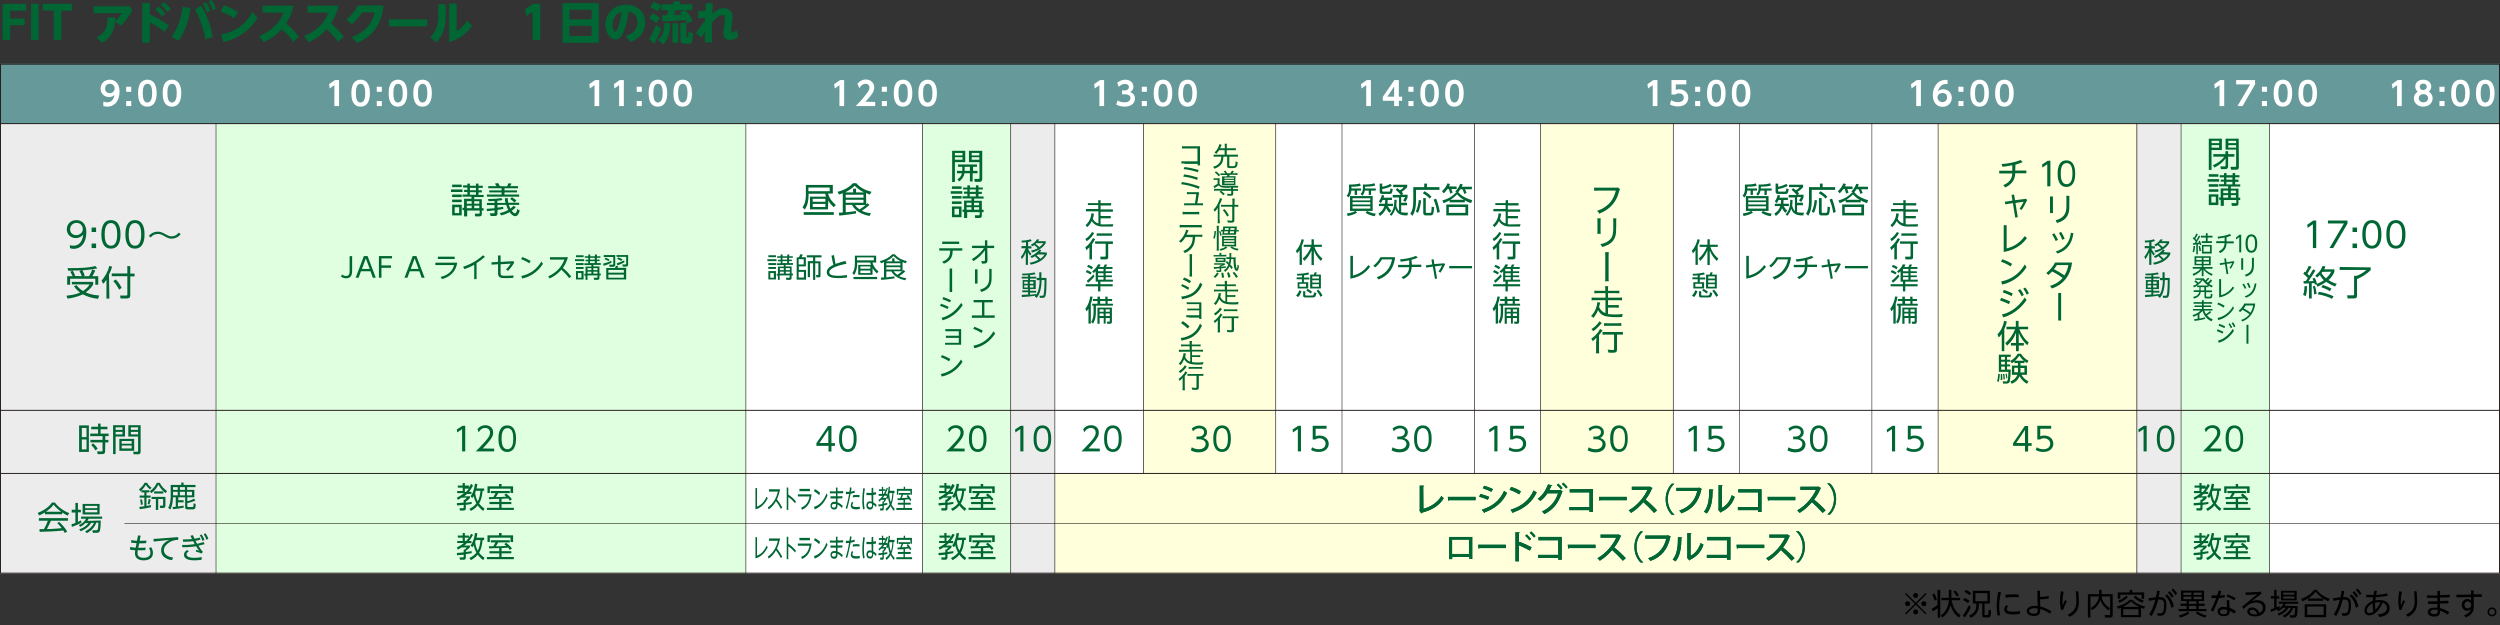 <svg xmlns="http://www.w3.org/2000/svg" xml:space="preserve" id="レイヤー_1" x="0" y="0" style="enable-background:new 0 0 1280 320" version="1.1" viewBox="0 0 1280 320"><rect x="0" y="0" width="1280" height="320" fill="#333333" stroke="none"/><style>.st0{fill:#e0ffe0}.st1{fill:#ececec}.st2{fill:#fff}.st3{fill:#ffffdc}.st5{fill:#063}.st6{fill:none;stroke:#251e1c;stroke-width:.3}</style><path d="M110.6 63.3h271.3v179.2H110.6V63.3z" class="st0"/><path d="M0 63.3h110.6v179.2H0V63.3zm0 179.2h110.6v51.2H0v-51.2z" class="st1"/><path d="M110.6 242.5h271.3v51.2H110.6v-51.2zm361.7 0h45.2v51.2h-45.2v-51.2z" class="st0"/><path d="M1094.1 242.5h22.6v51.2h-22.6v-51.2z" class="st1"/><path d="M1116.7 242.5h45.2v51.2h-45.2v-51.2z" class="st0"/><path d="M1161.9 242.5H1280v51.2h-118.1v-51.2zm0-179.2H1280v179.2h-118.1V63.3z" class="st2"/><path d="M540.1 242.5H1094v51.2H540.1v-51.2z" class="st3"/><path d="M0 32.6h1280v30.7H0V32.6z" style="fill:#699"/><path d="M381.9 63.3h90.4v179.2h-90.4V63.3zm0 179.2h90.4v51.2h-90.4v-51.2z" class="st2"/><path d="M517.5 63.3h22.6v179.2h-22.6V63.3zm0 179.2h22.6v51.2h-22.6v-51.2z" class="st1"/><path d="M472.3 63.3h45.2v179.2h-45.2V63.3z" class="st0"/><path d="M540.1 63.3h45.2v179.2h-45.2V63.3z" class="st2"/><path d="M1094.1 63.3h22.6v179.2h-22.6V63.3z" class="st1"/><path d="M1116.7 63.3h45.2v179.2h-45.2V63.3z" class="st0"/><path d="M585.4 63.3h67.8v179.2h-67.8V63.3z" class="st3"/><path d="M687.1 63.3h67.8v179.2h-67.8V63.3z" class="st2"/><path d="M788.8 63.3h67.8v179.2h-67.8V63.3z" class="st3"/><path d="M653.2 63.3h33.9v179.2h-33.9V63.3zm101.7 0h33.9v179.2h-33.9V63.3zm135.7 0h67.8v179.2h-67.8V63.3zm-33.9 0h33.9v179.2h-33.9V63.3zm101.7 0h33.9v179.2h-33.9V63.3z" class="st2"/><path d="M992.3 63.3H1094v179.2H992.3V63.3zM1280 268.1H68.3M1280 209.4H0" class="st3"/><path d="M52.9 52c.8.3 1.4.4 1.9.4 1.3 0 3.3-.5 3.8-3.8-.5.5-1.3 1.1-2.8 1.1-2.2 0-4.3-1.6-4.3-4.3 0-2.6 2-4.6 4.7-4.6 1.3 0 5 .6 5 6.1 0 4.4-2.2 7.7-6.3 7.7-1 0-1.7-.2-2-.3V52zm3.3-4.3c1.3 0 2.5-.9 2.5-2.4 0-1.4-1-2.4-2.5-2.4-1.6 0-2.4 1.2-2.4 2.4 0 1.6 1.1 2.4 2.4 2.4zm11-3.3V47h-2.6v-2.6h2.6zm0 7.3v2.6h-2.6v-2.6h2.6zm3.5-4c0-2.3.4-3.9 1.1-5 .8-1.3 2.3-1.9 3.6-1.9 4.8 0 4.8 5.7 4.8 6.9s0 6.9-4.8 6.9-4.7-5.7-4.7-6.9zm7.2 0c0-2.9-.6-4.8-2.4-4.8-1.9 0-2.4 2.1-2.4 4.8 0 2.9.6 4.8 2.4 4.8 1.8-.1 2.4-2.1 2.4-4.8zm5.4 0c0-2.3.4-3.9 1.1-5 .8-1.3 2.3-1.9 3.6-1.9 4.8 0 4.8 5.7 4.8 6.9s0 6.9-4.8 6.9-4.7-5.7-4.7-6.9zm7.2 0c0-2.9-.6-4.8-2.4-4.8-1.9 0-2.4 2.1-2.4 4.8 0 2.9.6 4.8 2.4 4.8 1.8-.1 2.4-2.1 2.4-4.8zm81-6.7h2.1v13.3h-2.4V43.6l-2.4 1.7-.3-2.2 3-2.1zm8.4 6.7c0-2.3.4-3.9 1.1-5 .8-1.3 2.3-1.9 3.6-1.9 4.8 0 4.8 5.7 4.8 6.9s0 6.9-4.8 6.9-4.7-5.7-4.7-6.9zm7.1 0c0-2.9-.6-4.8-2.4-4.8-1.9 0-2.4 2.1-2.4 4.8 0 2.9.6 4.8 2.4 4.8 1.9-.1 2.4-2.1 2.4-4.8zm8.5-3.3V47h-2.6v-2.6h2.6zm0 7.3v2.6h-2.6v-2.6h2.6zm3.5-4c0-2.3.4-3.9 1.1-5 .8-1.3 2.3-1.9 3.6-1.9 4.8 0 4.8 5.7 4.8 6.9s0 6.9-4.8 6.9-4.7-5.7-4.7-6.9zm7.2 0c0-2.9-.6-4.8-2.4-4.8-1.9 0-2.4 2.1-2.4 4.8 0 2.9.6 4.8 2.4 4.8 1.8-.1 2.4-2.1 2.4-4.8zm5.4 0c0-2.3.4-3.9 1.1-5 .8-1.3 2.3-1.9 3.6-1.9 4.8 0 4.8 5.7 4.8 6.9s0 6.9-4.8 6.9-4.7-5.7-4.7-6.9zm7.2 0c0-2.9-.6-4.8-2.4-4.8-1.9 0-2.4 2.1-2.4 4.8 0 2.9.6 4.8 2.4 4.8 1.8-.1 2.4-2.1 2.4-4.8zm85.9-6.7h2.1v13.3h-2.4V43.6l-2.4 1.7-.3-2.2 3-2.1zm12.6 0h2.1v13.3H317V43.6l-2.4 1.7-.3-2.2 3-2.1zm11.3 3.4V47H326v-2.6h2.6zm0 7.3v2.6H326v-2.6h2.6zm3.5-4c0-2.3.4-3.9 1.1-5 .8-1.3 2.3-1.9 3.6-1.9 4.8 0 4.8 5.7 4.8 6.9s0 6.9-4.8 6.9-4.7-5.7-4.7-6.9zm7.2 0c0-2.9-.6-4.8-2.4-4.8-1.9 0-2.4 2.1-2.4 4.8 0 2.9.6 4.8 2.4 4.8 1.8-.1 2.4-2.1 2.4-4.8zm5.5 0c0-2.3.4-3.9 1.1-5 .8-1.3 2.3-1.9 3.6-1.9 4.8 0 4.8 5.7 4.8 6.9s0 6.9-4.8 6.9-4.7-5.7-4.7-6.9zm7.2 0c0-2.9-.6-4.8-2.4-4.8-1.9 0-2.4 2.1-2.4 4.8 0 2.9.6 4.8 2.4 4.8 1.8-.1 2.4-2.1 2.4-4.8zm78.1-6.7h2.1v13.3h-2.4V43.6l-2.4 1.7-.3-2.2 3-2.1zm18 11.2v2.1h-10c1.5-1.5 3.1-3.1 4.7-5.2 2-2.4 2.4-3.3 2.4-4.2 0-1.1-.7-2-2-2-1.9 0-2.9 1.7-3.2 2.3l-1-2.3c1-1.3 2.6-2.2 4.3-2.2 2.1 0 4.3 1.3 4.3 4.1 0 2-1 3.5-4.5 7.3l5 .1zm6-7.8V47h-2.6v-2.6h2.6zm0 7.3v2.6h-2.6v-2.6h2.6zm3.5-4c0-2.3.4-3.9 1.1-5 .8-1.3 2.3-1.9 3.6-1.9 4.8 0 4.8 5.7 4.8 6.9s0 6.9-4.8 6.9-4.7-5.7-4.7-6.9zm7.2 0c0-2.9-.6-4.8-2.4-4.8-1.9 0-2.4 2.1-2.4 4.8 0 2.9.6 4.8 2.4 4.8 1.8-.1 2.4-2.1 2.4-4.8zm5.4 0c0-2.3.4-3.9 1.1-5 .8-1.3 2.3-1.9 3.6-1.9 4.8 0 4.8 5.7 4.8 6.9s0 6.9-4.8 6.9-4.7-5.7-4.7-6.9zm7.2 0c0-2.9-.6-4.8-2.4-4.8-1.9 0-2.4 2.1-2.4 4.8 0 2.9.6 4.8 2.4 4.8 1.8-.1 2.4-2.1 2.4-4.8zm85.8-6.7h2.1v13.3h-2.4V43.6l-2.4 1.7-.3-2.2 3-2.1zm9 10.4c.4.3 1.6 1 3.6 1 2.2 0 3-1.2 3-2.2 0-1.1-.9-1.9-2.9-1.9h-1.4v-2h1.3c1.7 0 2.2-1 2.2-1.7 0-1.2-1-1.6-2-1.6-1.3 0-2.4.6-3.2 1.5l-.8-2.1c1.2-1 2.6-1.6 4.1-1.6 2.4 0 4.2 1.4 4.2 3.6 0 1.8-1.2 2.4-1.6 2.7.7.3 2.4 1.1 2.4 3.4 0 1.9-1.4 4.1-5.3 4.1-2.3 0-3.8-.8-4.3-1.1l.7-2.1zm15-7V47h-2.6v-2.6h2.6zm0 7.3v2.6h-2.6v-2.6h2.6zm3.5-4c0-2.3.4-3.9 1.1-5 .8-1.3 2.3-1.9 3.6-1.9 4.8 0 4.8 5.7 4.8 6.9s0 6.9-4.8 6.9-4.7-5.7-4.7-6.9zm7.2 0c0-2.9-.7-4.8-2.4-4.8-1.9 0-2.4 2.1-2.4 4.8 0 2.9.7 4.8 2.4 4.8 1.8-.1 2.4-2.1 2.4-4.8zm5.4 0c0-2.3.4-3.9 1.1-5 .8-1.3 2.3-1.9 3.6-1.9 4.8 0 4.8 5.7 4.8 6.9s0 6.9-4.8 6.9-4.7-5.7-4.7-6.9zm7.2 0c0-2.9-.7-4.8-2.4-4.8-1.9 0-2.4 2.1-2.4 4.8 0 2.9.7 4.8 2.4 4.8 1.8-.1 2.4-2.1 2.4-4.8zm89.3-6.7h2.1v13.3h-2.4V43.6l-2.4 1.7-.3-2.2 3-2.1zm14 13.3v-2.7H708v-2l5.9-8.6h2.3v8.5h1.7v2.1h-1.7v2.7h-2.4zm-3.5-4.8h3.5v-5.2l-3.5 5.2zm13.4-5.1V47h-2.6v-2.6h2.6zm0 7.3v2.6h-2.6v-2.6h2.6zm3.5-4c0-2.3.4-3.9 1.1-5 .8-1.3 2.3-1.9 3.6-1.9 4.8 0 4.8 5.7 4.8 6.9s0 6.9-4.8 6.9c-4.7 0-4.7-5.7-4.7-6.9zm7.2 0c0-2.9-.6-4.8-2.4-4.8-1.9 0-2.4 2.1-2.4 4.8 0 2.9.6 4.8 2.4 4.8 1.8-.1 2.4-2.1 2.4-4.8zm5.5 0c0-2.3.4-3.9 1.1-5 .8-1.3 2.3-1.9 3.6-1.9 4.8 0 4.8 5.7 4.8 6.9s0 6.9-4.8 6.9c-4.7 0-4.7-5.7-4.7-6.9zm7.2 0c0-2.9-.6-4.8-2.4-4.8-1.9 0-2.4 2.1-2.4 4.8 0 2.9.6 4.8 2.4 4.8 1.8-.1 2.4-2.1 2.4-4.8zm99.4-6.7h2.1v13.3h-2.4V43.6l-2.4 1.7-.3-2.2 3-2.1zm16.9 2.2H858V46c.4-.1.9-.3 1.7-.3 2.7 0 4.7 1.8 4.7 4.3 0 2.1-1.4 4.5-5.3 4.5-2.2 0-3.7-.8-4.1-1l.6-2.2c1.6 1 3.1 1 3.5 1 2.6 0 3-1.6 3-2.3 0-1.4-1.1-2.2-2.5-2.2-.7 0-1.3.2-1.8.6h-2V41h7.6v2.2zm7.1 1.2V47h-2.6v-2.6h2.6zm0 7.3v2.6h-2.6v-2.6h2.6zm3.5-4c0-2.3.4-3.9 1.1-5 .8-1.3 2.3-1.9 3.6-1.9 4.8 0 4.8 5.7 4.8 6.9s0 6.9-4.8 6.9-4.7-5.7-4.7-6.9zm7.2 0c0-2.9-.7-4.8-2.4-4.8-1.9 0-2.4 2.1-2.4 4.8 0 2.9.7 4.8 2.4 4.8 1.8-.1 2.4-2.1 2.4-4.8zm5.5 0c0-2.3.4-3.9 1.1-5 .8-1.3 2.3-1.9 3.6-1.9 4.8 0 4.8 5.7 4.8 6.9s0 6.9-4.8 6.9-4.7-5.7-4.7-6.9zm7.1 0c0-2.9-.7-4.8-2.4-4.8-1.9 0-2.4 2.1-2.4 4.8 0 2.9.7 4.8 2.4 4.8 1.8-.1 2.4-2.1 2.4-4.8zm87.6-6.7h2.1v13.3h-2.4V43.6l-2.4 1.7-.3-2.2 3-2.1zm15.8 2h-.7c-.8 0-3.2 0-4.3 3.8.4-.4 1.3-1.1 2.8-1.1 2.1 0 4.3 1.6 4.3 4.4 0 2.7-2.1 4.6-4.7 4.6-2.4 0-5-1.6-5-6 0-4 2.3-7.8 6.6-7.8h.9l.1 2.1zm-2.6 4.6c-1.2 0-2.6.8-2.6 2.2 0 1.3 1 2.5 2.5 2.5 1.6 0 2.4-1.2 2.4-2.4.1-2.1-1.8-2.3-2.3-2.3zm10.7-3.2V47h-2.6v-2.6h2.6zm0 7.3v2.6h-2.6v-2.6h2.6zm3.5-4c0-2.3.4-3.9 1.1-5 .8-1.3 2.3-1.9 3.6-1.9 4.8 0 4.8 5.7 4.8 6.9s0 6.9-4.8 6.9c-4.7 0-4.7-5.7-4.7-6.9zm7.2 0c0-2.9-.6-4.8-2.4-4.8-1.9 0-2.4 2.1-2.4 4.8 0 2.9.6 4.8 2.4 4.8 1.8-.1 2.4-2.1 2.4-4.8zm5.5 0c0-2.3.4-3.9 1.1-5 .8-1.3 2.3-1.9 3.6-1.9 4.8 0 4.8 5.7 4.8 6.9s0 6.9-4.8 6.9c-4.7 0-4.7-5.7-4.7-6.9zm7.2 0c0-2.9-.6-4.8-2.4-4.8-1.9 0-2.4 2.1-2.4 4.8 0 2.9.6 4.8 2.4 4.8 1.8-.1 2.4-2.1 2.4-4.8zm108-6.7h2.1v13.3h-2.4V43.6l-2.4 1.7-.3-2.2 3-2.1zm17.9 0v2.2l-6.4 11.1h-2.6l6.5-11.1h-7.2V41h9.7zm6.1 3.4V47h-2.6v-2.6h2.6zm0 7.3v2.6h-2.6v-2.6h2.6zm3.4-4c0-2.3.4-3.9 1.1-5 .8-1.3 2.3-1.9 3.6-1.9 4.8 0 4.8 5.7 4.8 6.9s0 6.9-4.8 6.9-4.7-5.7-4.7-6.9zm7.2 0c0-2.9-.7-4.8-2.4-4.8-1.9 0-2.4 2.1-2.4 4.8 0 2.9.7 4.8 2.4 4.8 1.8-.1 2.4-2.1 2.4-4.8zm5.5 0c0-2.3.4-3.9 1.1-5 .8-1.3 2.3-1.9 3.6-1.9 4.8 0 4.8 5.7 4.8 6.9s0 6.9-4.8 6.9-4.7-5.7-4.7-6.9zm7.2 0c0-2.9-.7-4.8-2.4-4.8-1.9 0-2.4 2.1-2.4 4.8 0 2.9.7 4.8 2.4 4.8 1.8-.1 2.4-2.1 2.4-4.8zm43.6-6.7h2.1v13.3h-2.4V43.6l-2.4 1.7-.3-2.2 3-2.1zm17.9 9.4c0 2.5-2.2 4.2-4.8 4.2-2.6 0-4.8-1.7-4.8-4.2 0-1.8 1.1-2.9 2-3.5-1-.7-1.3-1.8-1.3-2.6 0-2 1.6-3.5 4.1-3.5 2.4 0 4.1 1.5 4.1 3.5 0 .8-.3 1.9-1.3 2.6.9.5 2 1.7 2 3.5zm-2.3-.1c0-.9-.7-2.1-2.4-2.1s-2.4 1.1-2.4 2.1c0 1.2 1 2.1 2.4 2.1 1.3 0 2.4-.9 2.4-2.1zm-.7-5.9c0-1.1-.9-1.6-1.8-1.6-1 0-1.8.6-1.8 1.6 0 .8.5 1.7 1.8 1.7 1.3-.1 1.8-.9 1.8-1.7zm9.1 0V47h-2.6v-2.6h2.6zm0 7.3v2.6h-2.6v-2.6h2.6zm3.4-4c0-2.3.4-3.9 1.1-5 .8-1.3 2.3-1.9 3.6-1.9 4.8 0 4.8 5.7 4.8 6.9s0 6.9-4.8 6.9-4.7-5.7-4.7-6.9zm7.2 0c0-2.9-.7-4.8-2.4-4.8-1.9 0-2.4 2.1-2.4 4.8 0 2.9.7 4.8 2.4 4.8 1.8-.1 2.4-2.1 2.4-4.8zm5.5 0c0-2.3.4-3.9 1.1-5 .8-1.3 2.3-1.9 3.6-1.9 4.8 0 4.8 5.7 4.8 6.9s0 6.9-4.8 6.9-4.7-5.7-4.7-6.9zm7.2 0c0-2.9-.7-4.8-2.4-4.8-1.9 0-2.4 2.1-2.4 4.8 0 2.9.7 4.8 2.4 4.8 1.8-.1 2.4-2.1 2.4-4.8z" class="st2"/><path d="m975.9 314.6-.5-.5 5-5-5-5 .5-.5 5 5 5-5 .5.5-5 5 5 5-.5.5-5-5-5 5zm2.1-5.5c0 .7-.6 1.3-1.3 1.3s-1.3-.6-1.3-1.3.6-1.3 1.3-1.3 1.3.6 1.3 1.3zm4.1-4.2c0 .7-.6 1.3-1.3 1.3s-1.3-.6-1.3-1.3c0-.7.6-1.3 1.3-1.3.8 0 1.3.6 1.3 1.3zm0 8.4c0 .7-.6 1.3-1.3 1.3s-1.3-.6-1.3-1.3c0-.7.6-1.3 1.3-1.3.8 0 1.3.6 1.3 1.3zm4.2-4.2c0 .7-.6 1.3-1.3 1.3s-1.3-.6-1.3-1.3.6-1.3 1.3-1.3c.8 0 1.3.6 1.3 1.3zm7.1-7.1v14.2h-1.3v-4.8c-.6.5-1.9 1.3-2.6 1.6l-.4-1.4c.4-.2 1.8-1 2.9-1.8V302h1.4zm-2.9 5.5c-.4-1.3-.6-1.9-1.2-3.1l1.1-.5c.5.9 1 2 1.3 3.1l-1.2.5zm12.6 8.7c-2.6-1.6-3.6-4-4.4-6.3-.6 2.1-1.6 4.4-4.3 6.3l-.7-1.2c1.9-1.2 3-2.8 3.7-5.3.2-.8.4-1.6.4-2.4H994v-1.2h3.8V302h1.3v4.1h4.5v1.2h-4.4c1 5.3 3.6 7 4.6 7.6l-.7 1.3zm-1.2-10.8c-.3-.6-1.1-1.8-1.8-2.5l1-.6c1.1 1.1 1.7 2.1 1.9 2.6l-1.1.5zm3.1 9.6c1.4-1.6 2.4-3.8 3-5.1l1.1.8c-.6 1.7-1.8 3.7-3.2 5.5l-.9-1.2zm2.6-6.2c-.7-.6-1.3-1-2.5-1.6l.7-1.1c.6.3 1.7.8 2.6 1.6l-.8 1.1zm.8-4c-.7-.7-1.8-1.3-2.6-1.7l.7-1.1c.7.3 1.8.8 2.7 1.6l-.8 1.2zm4.8 4.2c0 3.4-.8 5.6-4.1 7.3l-.9-1.1c3-1.4 3.8-3 3.7-6.2h-1.8v-6.5h8.7v6.5h-2.7v5.4c0 .3 0 .5.4.5h.9c.4 0 .5-.1.6-.3 0-.2.1-1.6.2-2.4l1.2.3c-.1 3.1-.2 3.6-1.6 3.6h-1.8c-1 0-1.1-.4-1.1-1.2V309h-1.7zm4.4-5.3h-6.2v4.1h6.2v-4.1zm6.9-.5c-.2 1-.9 3.8-.9 7.1 0 2.3.3 3.9.5 4.7l-1.3.2c-.4-1.6-.5-3.3-.5-4.9 0-3.4.6-6.1.8-7.3l1.4.2zm9.7 11.1c-.6.1-1.9.3-3.4.3-2.2 0-4.6-.3-4.6-2.5 0-.8.3-1.5.8-2.1l1.2.2c-.2.3-.7.9-.7 1.6 0 1.1 1.1 1.4 3.1 1.4 1.8 0 3-.2 3.6-.4v1.5zm-7.4-9.8c.8-.1 2.3-.2 4.3-.2 1.2 0 1.9.1 2.5.1v1.4c-.4 0-1.2-.1-2.6-.1-2 0-3.3.2-4.2.3v-1.5zm22.1 2c-.8.1-2.3.3-4.4.4l.1 3.6c2.5.6 4.4 1.7 5.7 2.5l-.7 1.2c-1.5-1.1-3.2-1.9-5-2.4 0 1.7.1 3.6-3.2 3.6-2.2 0-3.7-1-3.7-2.6 0-1.2 1-2.6 4.2-2.6.7 0 1.1.1 1.4.1l-.2-7.9 1.4.1v3.1c.7 0 2.4 0 4.5-.5l-.1 1.4zm-7.2 4.9c-1.8 0-2.8.6-2.8 1.4 0 1 1.3 1.4 2.4 1.4 2 0 2-.8 2-2.7-.6 0-1.1-.1-1.6-.1zm14.9-8.4c-.4 1.7-.6 3.3-.6 5 0 1 0 1.5.1 2 .4-.9.8-1.9 1.2-2.8l.9.7c-.7 1.4-1.4 2.8-1.8 4.3l-1.1.1c-.2-.9-.6-2.4-.6-4.7 0-2.3.4-4.1.5-4.9l1.4.3zm7.5-.2c.1 1.2.3 3.1.3 4.7 0 3.3-.4 6.1-4.7 8.3l-1.1-1c3.9-1.9 4.5-4.1 4.5-7.3 0-1.8-.2-3.3-.3-4.8l1.3.1zm10.6-.8h1.3v2.2h5.7v10.7c0 .4 0 1.3-1.3 1.3h-2.6l-.2-1.3h2.4c.2 0 .4 0 .4-.4v-9.1h-4.4c.2 1.3.8 3.7 4.3 6l-.8 1.1c-3-2.3-3.8-4.3-4.1-5.3-.7 1.8-1.8 3.7-4.2 5.2l-.8-1.1c2.1-1.1 3.8-3 4.3-5.9h-4.4v10.8h-1.3v-12h5.8l-.1-2.2zm21.5 14h-10.3v-4.8c-.5.2-.8.3-1.5.5l-.6-1.2c1.6-.4 4.5-1.2 6.6-3.4h1.3c2.1 2.2 5.1 3.1 6.6 3.4l-.6 1.2c-.5-.2-1-.3-1.5-.5v4.8zm-4.5-14v1.3h6.1v3.3h-1.3v-2.1h-10.9v2.1h-1.3v-3.3h6.1V302h1.3zm-7.2 5.5c1.3-.4 2.7-1 4.1-2.5l.9.7c-1.5 1.6-3.1 2.4-4.4 2.9l-.6-1.1zm10.8 3.2c-2.4-1-3.7-2.3-4.2-2.8-1.1 1.1-2.2 1.9-4.2 2.8h8.4zm-.4 1.2h-7.8v3h7.8v-3zm-1.5-6.9c1.5 1.4 2.9 2 4.2 2.5l-.7 1.1c-1.6-.6-3.2-1.6-4.6-2.8l1.1-.8zm11.3 8.8c.3.1.7.2 1.3.2 1.1 0 2-.3 2-4.2 0-1.6-.1-2.8-2.1-2.8h-.9c-1.2 4.7-2.6 7.2-3.4 8.4l-1.2-.8c1.8-3 2.5-5.2 3.1-7.5-.6.1-1.7.2-3.3.5l-.2-1.3 3.8-.5c.4-1.6.5-2.3.6-3.4l1.4.2c-.2 1-.4 2-.6 3.1 3.2-.1 4 1.1 4 3.9 0 4.1-.8 5.7-3.2 5.7-.5 0-1-.1-1.4-.2l.1-1.3zm7-2.6c-.4-2.4-1.4-4.5-3.2-6.1l1-.8c2.7 2.4 3.3 5.1 3.5 6.3l-1.3.6zm-.9-8.6c.9.9 1.4 1.6 2.1 2.6l-.9.8c-.7-1.1-1.2-1.7-2-2.6l.8-.8zm1.8-1.3c.9.8 1.4 1.5 2.1 2.6l-.9.8c-.7-1.1-1.1-1.7-2-2.6l.8-.8zm15.9 1.1v5.3h-2.8v1.4h3.1v1.1h-3.1v1.6h4v1.1h-14.2v-1.1h4v-1.6h-3.1v-1.1h3.1v-1.4h-2.8v-5.3h11.8zm-12.9 12.7c3-.8 4-1.5 4.5-2l.9.9c-1.5 1.2-3.4 1.9-4.9 2.2l-.5-1.1zm6.4-11.7h-4.1v1.2h4.1v-1.2zm0 2.1h-4.1v1.3h4.1v-1.3zm2.5 2.3h-3.8v1.4h3.8v-1.4zm0 2.4h-3.8v1.6h3.8v-1.6zm2.8-6.8h-4.2v1.2h4.2v-1.2zm0 2.1h-4.2v1.3h4.2v-1.3zm-2.2 7.6c1.5 1.1 2.8 1.6 4.6 2l-.6 1.1c-1.5-.4-3.3-1.1-4.9-2.3l.9-.8zm12.2-10.4c-.1.4-.6 1.8-.7 2.2.2 0 1.4-.1 2.5-.3l-.1 1.3c-.9.1-2 .2-2.9.3-.9 2.3-1.6 4.2-2.9 6.9l-1.3-.6c1.1-2 2-4.1 2.8-6.3h-2.4v-1.4c1 .1 1.9.1 2.9 0 .3-.8.5-1.7.8-2.5l1.3.4zm6.7 11.5c-.8-.6-1.6-1.1-2.4-1.5 0 .8.1 2.8-2.9 2.8-2.2 0-3.3-1.1-3.3-2.4 0-1.2.9-2.4 3-2.4.8 0 1.4.2 1.8.2-.1-1.2-.1-2.4-.1-3.6h1.3c0 1.3 0 1.6.2 3.9.9.3 1.8.8 3.2 1.7l-.8 1.3zm-5.7-2.2c-1.2 0-1.7.6-1.7 1.2 0 .8.8 1.3 1.9 1.3 1.7 0 1.8-1 1.8-1.4v-.8c-.7-.2-1.3-.3-2-.3zm2.3-7.7c2.1.9 3.2 1.5 4 1.9l-.6 1.2c-.9-.6-2.3-1.4-4-2l.6-1.1zm7.3 6.4 7.8-6.5c-2.3.3-3.9.4-5.9.4l-.1-1.3c1.4 0 4.5 0 7.7-.4l.6 1c-1.6 1.1-3 2.3-5.1 4 .6-.2 1.4-.6 2.8-.6 2.6 0 4.3 1.5 4.3 3.8 0 2.9-2.5 4.5-5.4 4.5-1.9 0-4-.7-4-2.5 0-1.4 1.2-2.1 2.5-2.1 1.4 0 3.1 1 3.7 2.9 1.1-.6 1.8-1.5 1.8-2.7 0-1.6-1.2-2.7-3.5-2.7-2.8 0-4.5 1.5-6.4 3.3l-.8-1.1zm5.3 1.5c-.8 0-1.3.4-1.3 1 0 .9 1.4 1.4 2.6 1.4.5 0 .9-.1 1.2-.2-.5-1.6-1.5-2.2-2.5-2.2zm14-.9c-1.2.7-3 1.5-4.5 2l-.2-1.3c.5-.1 1-.3 1.9-.6v-5h-1.7v-1.2h1.7V302h1.2v3.3h1.4v1.2h-1.4v4.5c.8-.3 1.2-.5 1.5-.8l.1 1.1zm9.2-.9c0 1.5-.1 4.3-.5 4.9-.2.4-.5.9-1.4.9h-2l-.2-1.2h1.9c.4 0 .6-.3.6-.6.1-.5.2-1.3.3-3.1h-1c-.9 2.3-2.4 3.9-4.5 4.9l-.8-1c2.2-1 3.5-2.5 4.2-4h-1.3c-1.6 2.7-4.1 3.6-5 4l-.6-1c1-.3 2.7-1 4.3-3h-1.5c-1.1 1.1-2 1.5-2.5 1.8l-.6-.9c1.7-.7 2.5-1.5 3.4-3h-2.4v-1h9.9v1h-6.4c-.2.4-.4.7-.7 1l6.8.3zm-.5-7.9v4.9h-8v-4.9h8zm-1.2.9h-5.7v1.1h5.7v-1.1zm0 2h-5.7v1.1h5.7v-1.1zm17.4 2.5c-1.3-.6-2-1-2.7-1.4v1.1h-7.7v-1.2c-1 .6-1.7 1-2.8 1.5l-.7-1.3c2.5-.8 5-2.4 6.6-4.6h1.3c2 2.4 4 3.6 6.7 4.6l-.7 1.3zm-1.1 1.5v6.6h-11v-6.6h11zm-1.3 1.1h-8.4v4.3h8.4v-4.3zm-.3-4.1c-2.2-1.5-3.2-2.6-3.8-3.4-1.4 1.8-3 2.9-3.8 3.4h7.6zm9.8 7.4c.3.1.7.2 1.3.2 1.1 0 2-.3 2-4.2 0-1.6-.1-2.8-2.1-2.8h-.9c-1.2 4.7-2.6 7.2-3.4 8.4l-1.2-.8c1.8-3 2.5-5.2 3.1-7.5-.6.1-1.7.2-3.3.5l-.2-1.3 3.8-.5c.4-1.6.5-2.3.6-3.4l1.4.2c-.2 1-.4 2-.6 3.1 3.2-.1 4 1.1 4 3.9 0 4.1-.8 5.7-3.2 5.7-.5 0-1-.1-1.4-.2l.1-1.3zm7-2.6c-.4-2.4-1.4-4.5-3.2-6.1l1-.8c2.7 2.4 3.3 5.1 3.5 6.3l-1.3.6zm-.9-8.6c.9.9 1.4 1.6 2.1 2.6l-.9.8c-.7-1.1-1.2-1.7-2-2.6l.8-.8zm1.7-1.3c.9.8 1.4 1.5 2.1 2.6l-.9.8c-.7-1.1-1.1-1.7-2-2.6l.8-.8zm10.6 13.2c1.1-.1 4.5-.4 4.5-3.2 0-.7-.2-2.1-2.2-2.7-1.7 4.1-4.4 6.5-6.9 6.5-1.2 0-2.4-.9-2.4-2.5 0-2.1 1.7-4 4.2-4.9.1-.9.2-1.9.2-1.9h-3.5v-1.3c1.1.1 2.6.1 3.7.1.1-.8.2-1.3.4-2.2l1.4.2c-.2.6-.3 1.3-.4 2 1.2-.1 3.1-.2 5.7-.8l.1 1.3c-3 .5-4.9.6-6 .7-.1.5-.1 1.1-.2 1.6.7-.1 1.4-.2 2.1-.2 2.7 0 5.2 1.2 5.2 4.2 0 4-4.3 4.4-5.4 4.5l-.5-1.4zm-5.8-1.9c0 1 .7 1.3 1.3 1.3.9 0 1.8-.5 2-.7-.3-1.6-.3-3.1-.3-4.2-2.6 1.1-3 2.9-3 3.6zm4.4-.4c1.2-1.2 2-2.6 2.5-3.9h-.6c-.2 0-1 0-2 .2-.1 1-.1 2.1.1 3.7zm13.6-9.2c-.4 1.7-.6 3.3-.6 5 0 1 0 1.5.1 2 .4-.9.8-1.9 1.2-2.8l.9.7c-.7 1.4-1.4 2.8-1.8 4.3l-1.1.1c-.2-.9-.6-2.4-.6-4.7 0-2.3.4-4.1.5-4.9l1.4.3zm7.5-.2c.1 1.2.3 3.1.3 4.7 0 3.3-.4 6.1-4.7 8.3l-1.1-1c3.9-1.9 4.5-4.1 4.5-7.3 0-1.8-.2-3.3-.3-4.8l1.3.1zm10.7-.3h1.3v2.2c2.6 0 2.8 0 5-.2v1.3c-2 .1-2.3.1-5 .1v1.8c2.4 0 2.5 0 4.3-.1v1.3c-1.6.1-1.8.1-4.3.1v2.3c2.1.5 3.7 1.5 4.7 2.1l-.7 1.3c-1.6-1.1-2.9-1.7-4-2 0 1.2 0 3-3 3-2.1 0-3.3-1-3.3-2.3 0-1.5 1.4-2.3 3.7-2.3.6 0 .9 0 1.2.1v-2h-4.8v-1.3h4.8v-1.8h-5.3v-1.3c2 .1 2.3.1 5.3.1l.1-2.4zm-1.3 9.6c-1.9 0-2.3.7-2.3 1.2 0 .4.4 1.1 1.9 1.1 1.8 0 1.8-.8 1.8-2.1-.3-.1-.8-.2-1.4-.2zm19.9-1.5c0 1.2-.1 4-4.1 5.5l-.9-1.1c2.8-1 3.2-2.3 3.5-3.2-.4.4-.9.9-1.9.9-1.6 0-2.8-1.3-2.8-3 0-1.8 1.4-3 2.9-3 1.2 0 1.7.6 1.9.9v-1.9l-4.7.1c-1.4 0-1.8 0-2.8.1v-1.4h2.7l4.8-.1v-2.1h1.3v2h1.6c1.6 0 2.3-.1 2.6-.1v1.4h-4.2l.1 5zm-3.1-2.7c-1 0-1.7.7-1.7 1.8 0 1.2.8 1.8 1.7 1.8 1 0 1.8-.8 1.8-1.9-.1-.9-.8-1.7-1.8-1.7zm14.7 5.4c0 1.3-1 2.3-2.3 2.3s-2.3-1-2.3-2.3 1-2.3 2.3-2.3c1.2 0 2.3 1 2.3 2.3zm-3.8 0c0 .8.7 1.5 1.5 1.5s1.5-.7 1.5-1.5-.7-1.5-1.5-1.5-1.5.6-1.5 1.5z"/><path d="M12.6 9.4v3.5H5.2v7.5H1.3V1.9h12.1v3.6H5.2v4h7.4v-.1zm7.2-7.5v18.5h-3.9V1.9h3.9zm11.6 18.5h-3.9v-15h-5.6V1.9H37v3.6h-5.6v14.9zm18-1.2c4.7-2.3 5.7-5.6 5.7-10.3H59c0 .8 0 1.3-.1 2 1.2-1.1 2.1-2 3.5-4.1H47.9V3.2h18.4l1.5 1.9c-.8 1.5-2.5 4.7-5.9 8.1l-3-2.3c-.3 3.6-1.4 8.1-6.6 11l-2.9-2.7zm34.9-2.9c-.9-.7-3.9-3.1-7.6-4.9v10.4h-3.8V1.5h3.8v5.9c2.6 1.2 5.7 2.7 9.8 5.7-.1-.1-2.2 3.2-2.2 3.2zm-3.2-13c1.2.9 2.2 1.9 3.5 3.6L83 8.5c-1.2-1.6-2.1-2.5-3.5-3.7l1.6-1.5zM83.9 1c1.6 1.2 2.6 2.4 3.6 3.5l-1.7 1.6c-1.3-1.6-2-2.4-3.5-3.6L83.9 1zm13.6 3.1c-.5 4-1.8 10.8-6 16.8l-3.6-2c3.8-5.6 5-10.8 5.7-15.4l3.9.6zm7.6 16c-1.4-8.1-4-13-5.3-15.3L103 3c3.5 5.9 5 10.6 6 15.9 0 .1-3.9 1.2-3.9 1.2zm.4-19c1 1.4 1.6 2.8 2.2 4.4l-1.8.9c-.6-1.8-1.1-2.9-2.1-4.5l1.7-.8zm2.9-1.1c.9 1.4 1.4 2.5 2.2 4.4l-1.7.9c-.7-1.9-1-2.7-2.1-4.5l1.6-.8zm11.5 9.4c-2.3-1.5-4.3-2.5-7-3.5l1.7-3.2c2.7.9 4.8 1.9 7.3 3.5l-2 3.2zm11.9-.1c-.9 1.5-3.2 5-7.5 8-3.1 2.1-6.2 3.5-9.9 4.2l-1.3-3.8c5.8-1.1 11.7-3.6 16.2-11.7l2.5 3.3zm18.3 12.1c-.6-.9-2.8-3.8-5.9-6.5-1.4 1.6-4.1 4.5-9.2 6.7l-2.3-3.1c3.6-1.5 9.6-4.8 12.5-12h-10.8V2.9h16c-1.2 4.4-2.5 6.8-3.9 9.1 1.3 1.1 3.7 3.1 6.6 6.8l-3 2.6zm23 0c-.6-.9-2.8-3.8-5.9-6.5-1.4 1.6-4.1 4.5-9.2 6.7l-2.3-3.1c3.6-1.5 9.6-4.8 12.5-12h-10.8V2.9h16c-1.2 4.4-2.5 6.8-3.9 9.1 1.3 1.1 3.7 3.1 6.6 6.8l-3 2.6zm7-2.4c4.1-1.4 10.1-4.9 11.7-12.7h-6.3c-1 1.5-2.4 3.5-5.4 6.1l-2.8-2.4c2.6-2.1 4.5-4.3 5.9-7.2h13.2C195 16 187.1 20.3 182.7 22l-2.6-3zm38.7-9.1v3.6h-19.7V9.9h19.7zm9.4-7.7v5.6c0 4.7-.5 9.6-5 14l-2.8-2.8c3.4-3.5 4-6.9 4-11V2.2h3.8zm5.6-.4V16c2.4-1.5 4.2-3.6 5.4-5.4l2.5 2.6c-1.7 2.4-5.3 6.7-11.7 8.3V1.8h3.8zm39.3.1h3.5v18.5h-3.9V6l-3.3 2.3-.5-3.6 4.2-2.8zm33.5-.3v20.3H288V1.6h18.6zm-15 8.3h11.3V5h-11.3v4.9zm0 3.3v5.2h11.3v-5.2h-11.3zm28.7 5.2c2.5-.8 6.1-2.4 6.1-6.8 0-1.1-.2-4.8-4.5-5.7-.3 2.4-.9 6.6-2.6 10.5-.9 2.1-2.1 3.8-4.1 3.8-2.6 0-5.2-3.2-5.2-7.6 0-5.8 4.4-10.2 10.6-10.2 5.7 0 9.7 3.7 9.7 9.2 0 7.3-6.3 9.4-7.7 9.8l-2.3-3zm-6.7-5.7c0 2.1.8 3.6 1.5 3.6.6 0 1.1-1.6 1.4-2.4 1.2-3.4 1.6-6.5 1.8-7.8-3.2 1-4.7 3.7-4.7 6.6zm20.6-5.9c1.4.6 2.6 1.4 3.8 2.4l-2 2.7c-1-1-2.8-2-3.7-2.5l1.9-2.6zm4.3 7.8c-.6 1.9-2.1 5.6-3.6 7.9l-2.6-2.6c1.5-2 2.8-5.1 3.5-7.1l2.7 1.8zM334.8.9c.9.4 2.4 1 3.7 2.2L336.6 6c-1.5-1.3-3.1-2.1-3.7-2.4l1.9-2.7zm8.3 10.9c0 5-.6 8.2-3.6 10.9l-2.7-2.4c2.2-1.7 3.2-3.2 3.3-8.5h3zm8.7.2c-.3-.5-.5-1-1-1.8-3.4.5-10.7.8-11.6.8l-.4-3.2h2.6c.6-1.5.8-2 .9-2.6h-3.7v-3h6.1V.7h3.5v1.5h6.3v3h-3.6c1.9 1.9 3.3 4.4 3.9 5.4l-3 1.4zm-4.6-.1v10h-2.9v-10h2.9zm3.5-6.7H346c-.3.7-.6 1.5-1.1 2.5.6 0 3.5-.2 4.1-.2-.2-.3-.3-.4-.9-1.1l2.6-1.2zm.7 6.5v7c0 .2 0 .4.3.4.6 0 .6 0 .7-.3 0-.2.1-1.4.1-2.5l2.3.7c0 1.7-.3 3.6-.4 4.1-.1.3-.3 1.3-1.8 1.3H350c-.8 0-1.6-.6-1.6-1.5v-9.2h3zm6.1-6.1c1.1 0 2.7 0 3.8-.2V1.6h3.6c-.1 1.5-.1 2.4-.2 5.5 1.4-1.3 3.2-2.9 5.8-2.9 2.3 0 4.6 1.4 4.6 4.2 0 1.2-.8 6.4-.8 7.5 0 .1 0 .8.5.8.8 0 2.1-1.2 2.3-1.4l.9 3.4c-1.2 1-2.6 1.8-4.2 1.8-2.1 0-3.4-1.2-3.4-3.5 0-1.1.2-2.4.5-4.8.3-2.6.3-2.6.3-3.2 0-1.3-1.2-1.3-1.3-1.3-1.2 0-2.4.8-4.1 2.5-.2.2-.7.7-1.3 1.4v10.1h-3.6v-5.4c-.5.7-.9 1.4-1.9 2.9l-2.7-2.3c.5-.7 2.5-3.4 4.6-6.4V9c-1.5.2-2.8.3-3.4.4V5.6zm-312 212.2v13.6h-5v-13.6h5zm-1.2 1.3h-2.4v4.7h2.4v-4.7zm0 5.9h-2.4v5.1h2.4V225zm9.5 6.1c0 .4 0 1.4-1.4 1.4H50l-.3-1.4h2.4c.3 0 .4 0 .4-.3v-4.3h-6.2v-1.3h6.2v-1.9h-6.3V222h4v-2.2h-3.5v-1.3h3.5v-1.6h1.3v1.6H55v1.3h-3.5v2.2h4.1v1.3h-1.7v1.9h1.6v1.3h-1.6l-.1 4.6zm-4.9-.5c-.9-1.4-1.2-1.8-2.2-2.8l1-.8c.9.8 1.7 1.7 2.3 2.7l-1.1.9zM64 217.7v5.8h-4.8v9h-1.3v-14.8H64zm-1.3 1.1h-3.5v1.3h3.5v-1.3zm0 2.3h-3.5v1.3h3.5v-1.3zm6 9.7h-7.6v-6.1h7.6v6.1zm-1.3-5h-5.1v1.4h5.1v-1.4zm0 2.3h-5.1v1.5h5.1v-1.5zm4.6 3.1c0 .3 0 1.4-1.2 1.4h-2.4l-.2-1.3h2c.3 0 .5-.1.5-.5v-7.3h-5v-5.8H72v13.5zm-1.3-12.4H67v1.3h3.7v-1.3zm0 2.3H67v1.3h3.7v-1.3zm-38.9 42.2H23v-.9c-1.5.9-2.4 1.3-3 1.5l-.7-1.3c5-1.9 6.8-4.6 7.3-5.3h1.5c1.7 2.3 4.4 4.3 7.3 5.4l-.7 1.3c-.7-.3-1.7-.8-2.8-1.6l-.1.9zm-1.5 3.9c1.8 1.7 2.8 2.9 4.1 4.9l-1.2.8c-.3-.4-.5-.9-.8-1.3-2.8.4-9.6.7-12.1.7l-.1-1.4h2.3c.8-1.4 1.5-2.8 2-4.3h-4.6v-1.3h14.9v1.3h-8.7c-.6 1.5-1.4 2.9-2.1 4.3.4 0 2.3-.1 2.6-.1 1.7-.1 3.3-.2 5-.4-.7-.9-1.5-1.8-2.3-2.6l1-.6zm1-5.2c-2.3-1.7-3.3-2.9-3.9-3.6-1 1.5-2.5 2.6-3.9 3.6h7.8zm10.4 5.6c-1.3.8-3.3 1.6-4.9 2.2l-.2-1.4c.7-.2 1.4-.4 2-.6v-5.4h-1.9V261h1.9v-3.5h1.3v3.5h1.5v1.3h-1.5v4.9l1.6-.8.2 1.2zm9.9-1.1c0 1.7-.2 4.6-.5 5.4-.2.4-.5.9-1.5.9h-2.1l-.2-1.3h2.1c.5 0 .6-.4.7-.6.1-.5.2-1.4.3-3.3h-1.1c-.9 2.5-2.6 4.2-4.9 5.4l-.8-1c2.4-1.1 3.8-2.7 4.5-4.3h-1.4c-1.8 2.9-4.4 3.9-5.5 4.3l-.6-1c1-.4 3-1 4.7-3.2h-1.6c-1.1 1.2-2.1 1.7-2.7 2l-.6-1c1.8-.8 2.7-1.6 3.7-3.2h-2.6v-1.1h10.8v1.1h-6.9c-.3.5-.4.7-.7 1.1l6.9-.2zM51 258v5.4h-8.7V258H51zm-1.2 1h-6.2v1.2h6.2V259zm0 2.1h-6.2v1.2h6.2v-1.2zm192.4-12.5c-.4.7-.9 1.8-2.1 3.2h1.3v1.1h-2.3c-.7.7-1.2 1.1-1.4 1.2h2.9v.9c-.6.8-1.6 1.5-2.1 1.8v.6c1-.1 2-.3 3-.4v1c-.5.1-1.4.3-3 .5v1.7c0 .3 0 1.2-1.2 1.2h-1.8l-.2-1.2h1.7c.2 0 .4-.1.4-.4v-1.3c-1.1.1-2.3.2-3.4.3l-.1-1.2c.9 0 2.6-.2 3.5-.3v-1.4h.5c.3-.2.8-.7 1.1-1.1h-2.7c-.9.6-1.4.9-1.9 1.1l-.5-1.1c.5-.3 2-.9 3.6-2.3h-3.4v-1.1h2.8v-1.7h-2.5v-1.1h2.5v-1.3h1.1v1.3h2.1v1c.4-.6.8-1.3 1.1-1.9l1 .9zm-3.6 3.3c.9-.9 1.3-1.5 1.4-1.7h-2v1.7h.6zm9.3-1.8v1.2h-.8c-.3 3.5-1.1 5.3-1.8 6.5 1.1 1.4 2.2 2.2 2.8 2.6l-.7 1.2c-1.1-.8-2-1.7-2.8-2.8-1.3 1.6-2.8 2.4-3.5 2.8l-.8-1.1c.7-.3 2.3-1.1 3.6-2.7-.6-1.2-1.1-2.5-1.4-3.8-.2.4-.4.7-.7 1l-.9-.9c.7-.9 1.7-2.4 2.3-6.4l1.2.1c-.1.8-.2 1.5-.4 2.3h3.9zm-4.3 1.2c0 .2-.1.4-.3 1 .2 1.8.6 3.2 1.3 4.4.8-1.4 1.2-3.3 1.4-5.4h-2.4zm13.2 5.7h5v1.1h-5v1.9h6.3v1.1h-13.8V260h6.3v-1.9h-5V257h5v-1.6c-.8 0-4.4.1-5.2.2l-.1-1.1h2.3c.7-1.2.9-1.6 1.1-2h-2.4v-1.1h9.7v1.1h-5.9c-.4.7-.7 1.3-1.2 2 1.8 0 3.5-.1 5.3-.2-.4-.4-.7-.6-1-.9l.9-.7c1.4 1 2.5 2.2 3 2.9l-1 .8c-.2-.3-.4-.5-.9-1.2-.4 0-3.3.2-3.4.2v1.6zm0-9.2v1.2h5.9v3.4h-1.3v-2.2h-10.6v2.2h-1.2V249h5.9v-1.2h1.3zm874.6.8c-.4.7-.9 1.8-2.1 3.2h1.3v1.1h-2.3c-.7.7-1.2 1.1-1.4 1.2h2.9v.9c-.6.8-1.6 1.5-2.1 1.8v.6c1-.1 2-.3 3-.4v1c-.5.1-1.4.3-3 .5v1.7c0 .3 0 1.2-1.2 1.2h-1.8l-.2-1.2h1.7c.2 0 .4-.1.4-.4v-1.3c-1.1.1-2.3.2-3.4.3l-.1-1.2c.9 0 2.6-.2 3.5-.3v-1.4h.5c.3-.2.8-.7 1.1-1.1h-2.7c-.9.6-1.4.9-1.9 1.1l-.5-1.1c.5-.3 2-.9 3.6-2.3h-3.4v-1.1h2.8v-1.7h-2.5v-1.1h2.5v-1.3h1.1v1.3h2.1v1c.6-.9.9-1.5 1.1-1.9l1 .9zm-3.6 3.3c.9-.9 1.3-1.5 1.4-1.7h-2v1.7h.6zm9.3-1.8v1.2h-.8c-.3 3.5-1.1 5.3-1.8 6.5 1.1 1.4 2.2 2.2 2.8 2.6l-.7 1.2c-1.1-.8-2-1.7-2.8-2.8-1.3 1.6-2.8 2.4-3.5 2.8l-.8-1.1c.7-.3 2.3-1.1 3.6-2.7-.7-1.2-1.1-2.5-1.4-3.8-.2.4-.4.7-.7 1l-.9-.9c.7-.9 1.7-2.4 2.3-6.4l1.2.1c-.1.8-.2 1.5-.4 2.3h3.9zm-4.3 1.2c0 .2-.1.4-.3 1 .2 1.8.6 3.2 1.3 4.4.8-1.4 1.2-3.3 1.4-5.4h-2.4zm13.1 5.7h5v1.1h-5v1.9h6.3v1.1h-13.8V260h6.3v-1.9h-5V257h5v-1.6c-.8 0-4.4.1-5.2.2l-.1-1.1h2.3c.7-1.2.9-1.6 1.1-2h-2.4v-1.1h9.7v1.1h-5.9c-.4.7-.7 1.3-1.2 2 1.8 0 3.5-.1 5.3-.2-.3-.3-.7-.6-1-.9l.9-.7c1.4 1 2.5 2.2 3 2.9l-1 .8c-.2-.3-.4-.5-.9-1.2-.4 0-3.3.2-3.4.2v1.6zm0-9.2v1.2h5.9v3.4h-1.3v-2.2H1140v2.2h-1.2V249h5.9v-1.2h1.2zm-758.3 2.1v9.5c1.1-.4 3.2-1.4 4.9-5.1l.6.8c-.8 1.5-2.6 4.8-6.3 5.7v-10.9h.8zm12.2 10.7c-.4-.8-1.2-2.4-2.5-4-.9 1.7-2.2 3.1-3.7 4.2l-.5-1c3.1-2.1 4.5-5.3 5.2-8.1h-4.6v-1.2h5.7c-.5 2.5-1.1 3.9-1.6 5.2 1.2 1.5 2 2.7 2.7 4.1l-.7.8zm7.3-2.9c-1.5-1.8-2.6-2.6-3.5-3.2v6.6h-.8v-11.5h.8v3.6c1.5 1 2.8 2.2 3.9 3.5l-.4 1zm8.4-4.6c-.2 2.6-1.2 6.4-4.9 7.9l-.4-1.1c3.4-1.2 4.1-4.6 4.3-5.7h-6v-1.1h7zm-.8-2.8v1.2h-5.4v-1.2h5.4zm4.7 3.2c-.8-.8-1.6-1.4-2.6-2l.4-1.1c1 .5 1.8 1.1 2.7 1.9l-.5 1.2zm4.3.2c-1.8 4.2-4.3 6.3-6.6 7.1l-.3-1.3c2.8-.8 5-3.2 6.4-6.9l.5 1.1zm4.3-4.1h.8v1.9c1.5 0 1.6 0 2.9-.1v1.1c-1.2.1-1.3.1-2.9.1v1.5c1.4 0 1.4 0 2.5-.1v1.1c-.9.1-1.1.1-2.5.1v2c1.2.4 2.1 1.3 2.7 1.8l-.4 1.1c-.9-1-1.7-1.5-2.3-1.8 0 1.1 0 2.6-1.7 2.6-1.2 0-1.9-.9-1.9-2 0-1.3.8-2 2.1-2 .3 0 .5 0 .7.1v-1.8h-2.8v-1.1h2.8v-1.5h-3.1v-1.1c1.2.1 1.3.1 3.1.1v-2zm-.8 8.4c-1.1 0-1.3.6-1.3 1s.2.9 1.1.9c1 0 1-.7 1-1.9h-.8zm5.8 2.2c.9-2.8 1.4-5.1 1.7-7.3-.9.1-.9.1-1.6.1v-1.2h1.8c.2-1.5.2-1.5.3-2.3l.8.2c0 .1-.2 1.3-.3 2 .7-.1 1.3-.3 1.9-.5v1.1c-.5.1-1.1.3-2.1.5-.4 2.2-1.2 6-1.8 7.8l-.7-.4zm3.9-2.8c-.1.2-.5.8-.5 1.2s.2 1 1.9 1c.8 0 1.4-.1 1.9-.2v1.2c-.6.1-1.2.2-1.8.2-.9 0-2.8 0-2.8-2 0-.4.1-.9.6-1.9l.7.5zm3.1-2.8c-.4-.1-.8-.1-1.6-.1-.9 0-1.5.1-1.8.2l.1-1.1c.4-.1 1-.2 1.8-.2.7 0 1.2.1 1.6.1l-.1 1.1zm2.8-4.5c-.3 2.1-.5 4-.5 6.1 0 1.9.2 3.2.4 4.4l-.8.2c-.1-.5-.4-2-.4-4.6 0-2.2.2-4.3.5-6.3l.8.2zm3.5-.3h.8v2.4c.6-.1.8-.1 1.4-.2v1.2c-.6.1-.6.1-1.4.2v3.8c.7.4 1.1.7 1.7 1.3l-.3 1.1c-.5-.6-.8-.9-1.4-1.2 0 .9 0 2.5-1.7 2.5-1 0-1.8-.8-1.8-2.1 0-.8.3-2.1 1.7-2.1.4 0 .6.1 1 .2l-.1-3.4h-2.6v-1.2c.4 0 1 .1 1.7.1h.9l.1-2.6zm-.9 7.8c-.8 0-1 .6-1 1.1 0 .7.4 1.1 1.1 1.1 1 0 1-.8 1-1.9-.4-.2-.8-.3-1.1-.3zm9.2-7.7c-.3 1-.7 2-1.2 2.9h.8v1h-1.4c-.4.7-.7 1-.8 1.1h1.7v.8c-.3.7-.9 1.4-1.2 1.6v.5l1.8-.3v.9c-.3.1-.8.2-1.8.4v1.5c0 .3 0 1.1-.7 1.1h-1.1l-.1-1.1h1c.1 0 .2-.1.2-.3v-1c-.7.1-1.3.2-2 .3l-.1-1c.7-.1 1.4-.1 2.1-.2v-1.2h.3c.2-.2.5-.6.7-1h-1.6c-.6.6-.8.8-1.1 1l-.3-.9c.3-.2 1.2-.8 2.1-2.1h-2v-1h1.7v-1.5H450v-.9h1.5v-1.2h.7v1.2h1.2v.9c.3-.8.5-1.3.6-1.7l.6.2zm-2.1 2.9c.5-.8.8-1.4.8-1.5h-1.2v1.5h.4zm5.5-1.5v1.1h-.5c-.2 3.2-.6 4.8-1.1 5.8.4.9 1 1.7 1.7 2.4l-.4 1c-.4-.4-1-1.1-1.7-2.5-.8 1.4-1.6 2.1-2.1 2.5l-.5-1c.4-.3 1.4-1 2.1-2.4-.3-.8-.6-1.8-.8-3.4-.1.4-.3.6-.4.9l-.6-.8c.4-.8 1-2.2 1.3-5.7l.7.1c-.1 1-.2 1.5-.2 2h2.5zm-2.5 1c0 .2-.1.4-.2.9.1 1.6.4 2.8.8 4 .5-1.3.7-2.9.8-4.8h-1.4v-.1zm7.8 5.1h3v1h-3v1.7h3.7v1h-8.1v-1h3.7v-1.7h-2.9v-1h2.9V256c-.5 0-2.6.1-3 .1l-.1-1h1.4c.4-1.1.5-1.4.7-1.8h-1.4v-.9h5.7v.9h-3.5c-.3.9-.4 1-.7 1.7 1 0 2.1-.1 3.1-.2-.2-.3-.4-.5-.6-.8l.6-.7c.8.9 1.5 2 1.8 2.6l-.6.7c-.1-.3-.2-.5-.6-1-.3 0-1.9.2-2 .2l-.1 1.6zm.1-8.2v1.1h3.5v3h-.8v-2h-6.2v2h-.7v-3h3.5v-1.1h.7zm-221.2 24.6c-.4.7-.9 1.8-2.1 3.2h1.3v1.1h-2.3c-.7.7-1.2 1.1-1.4 1.2h2.9v.9c-.6.8-1.6 1.5-2.1 1.8v.6c1-.1 2-.3 3-.4v1c-.5.1-1.4.3-3 .5v1.7c0 .3 0 1.2-1.2 1.2h-1.8l-.2-1.2h1.7c.2 0 .4-.1.4-.4v-1c-1.1.1-2.3.2-3.4.3l-.1-1.2c.9 0 2.6-.2 3.5-.3v-1.4h.5c.3-.2.8-.7 1.1-1.1h-2.7c-.9.6-1.4.9-1.9 1.1l-.5-1.1c.5-.3 2-.9 3.6-2.3h-3.4v-1h2.8v-1.7h-2.5v-1.1h2.5v-1.3h1.1v1.3h2.1v1c.4-.6.8-1.3 1.1-1.9l1 .5zm-3.6 3.2c.9-.9 1.3-1.5 1.4-1.7h-2v1.7h.6zm9.3-1.7v1.2h-.8c-.3 3.5-1.1 5.3-1.8 6.5 1.1 1.4 2.2 2.2 2.8 2.6l-.7 1.2c-1.1-.8-2-1.7-2.8-2.8-1.3 1.6-2.8 2.4-3.5 2.8l-.8-1.1c.7-.3 2.3-1.1 3.6-2.7-.6-1.2-1.1-2.5-1.4-3.8-.2.4-.4.7-.7 1l-.9-.9c.7-.9 1.7-2.4 2.3-6.4l1.2.1c-.1.8-.2 1.5-.4 2.3h3.9zm-4.3 1.2c0 .2-.1.4-.3 1 .2 1.8.6 3.2 1.3 4.4.8-1.4 1.2-3.3 1.4-5.4h-2.4zm13.2 5.7h5v1.1h-5v1.9h6.3v1.1h-13.8v-1.1h6.3v-1.9h-5v-1.1h5v-1.6c-.8 0-4.4.1-5.2.2l-.1-1.1h2.3c.7-1.2.9-1.6 1.1-2h-2.4v-1.1h9.7v1.1h-5.9c-.4.7-.7 1.3-1.2 2 1.8 0 3.5-.1 5.3-.2-.4-.4-.7-.6-1-.9l.9-.7c1.4 1 2.5 2.2 3 2.9l-1 .8c-.2-.3-.4-.5-.9-1.2-.4 0-3.3.2-3.4.2v1.6zm0-9.3v1.2h5.9v3.4h-1.3v-2.2h-10.6v2.2h-1.2v-3.4h5.9v-1.2h1.3zm232-24.3c-.4.7-.9 1.8-2.1 3.2h1.3v1.1h-2.3c-.7.7-1.2 1.1-1.4 1.2h2.9v.9c-.6.8-1.6 1.5-2.1 1.8v.6c1-.1 2-.3 3-.4v1c-.5.1-1.4.3-3 .5v1.7c0 .3 0 1.2-1.2 1.2h-1.8l-.2-1.2h1.7c.2 0 .4-.1.4-.4v-1.3c-1.1.1-2.3.2-3.4.3l-.1-1.2c.9 0 2.6-.2 3.5-.3v-1.4h.5c.3-.2.8-.7 1.1-1.1H483c-.9.6-1.4.9-1.9 1.1l-.5-1.1c.5-.3 2-.9 3.6-2.3h-3.4v-1.1h2.8v-1.7H481v-1.1h2.5v-1.3h1.1v1.3h2v1c.4-.6.8-1.3 1.1-1.9l1.1.9zm-3.6 3.3c.9-.9 1.3-1.5 1.4-1.7h-2v1.7h.6zm9.3-1.8v1.2h-.8c-.3 3.5-1.1 5.3-1.8 6.5 1.1 1.4 2.2 2.2 2.8 2.6l-.7 1.2c-1.1-.8-2-1.7-2.8-2.8-1.3 1.6-2.8 2.4-3.5 2.8l-.8-1.1c.7-.3 2.3-1.1 3.6-2.7-.6-1.2-1.1-2.5-1.4-3.8-.2.4-.4.7-.7 1l-.9-.9c.7-.9 1.7-2.4 2.3-6.4l1.2.1c-.1.8-.2 1.5-.4 2.3h3.9zm-4.3 1.2c0 .2-.1.4-.3 1 .2 1.8.6 3.2 1.3 4.4.8-1.4 1.2-3.3 1.4-5.4h-2.4zm13.2 5.7h5v1.1h-5v1.9h6.3v1.1h-13.8V260h6.3v-1.9h-5V257h5v-1.6c-.8 0-4.4.1-5.2.2l-.1-1.1h2.3c.7-1.2.9-1.6 1.1-2h-2.4v-1.1h9.7v1.1h-5.9c-.4.7-.7 1.3-1.2 2 1.8 0 3.5-.1 5.3-.2-.3-.3-.7-.6-1-.9l.9-.7c1.4 1 2.5 2.2 3 2.9l-1 .8c-.2-.3-.4-.5-.9-1.2-.4 0-3.3.2-3.4.2v1.6zm0-9.2v1.2h5.9v3.4H508v-2.2h-10.6v2.2h-1.2V249h5.9v-1.2h1.3zm-14.6 26c-.4.7-.9 1.8-2.1 3.2h1.3v1.1h-2.3c-.7.7-1.2 1.1-1.4 1.2h2.9v.9c-.6.8-1.6 1.5-2.1 1.8v.6c1-.1 2-.3 3-.4v1c-.5.1-1.4.3-3 .5v1.7c0 .3 0 1.2-1.2 1.2h-1.8l-.2-1.2h1.7c.2 0 .4-.1.4-.4v-1c-1.1.1-2.3.2-3.4.3l-.1-1.2c.9 0 2.6-.2 3.5-.3v-1.4h.5c.3-.2.8-.7 1.1-1.1H483c-.9.6-1.4.9-1.9 1.1l-.5-1.1c.5-.3 2-.9 3.6-2.3h-3.4v-1h2.8v-1.7H481v-1.1h2.5v-1.3h1.1v1.3h2v1c.4-.6.8-1.3 1.1-1.9l1.1.5zm-3.6 3.2c.9-.9 1.3-1.5 1.4-1.7h-2v1.7h.6zm9.3-1.7v1.2h-.8c-.3 3.5-1.1 5.3-1.8 6.5 1.1 1.4 2.2 2.2 2.8 2.6l-.7 1.2c-1.1-.8-2-1.7-2.8-2.8-1.3 1.6-2.8 2.4-3.5 2.8l-.8-1.1c.7-.3 2.3-1.1 3.6-2.7-.6-1.2-1.1-2.5-1.4-3.8-.2.4-.4.7-.7 1l-.9-.9c.7-.9 1.7-2.4 2.3-6.4l1.2.1c-.1.8-.2 1.5-.4 2.3h3.9zm-4.3 1.2c0 .2-.1.4-.3 1 .2 1.8.6 3.2 1.3 4.4.8-1.4 1.2-3.3 1.4-5.4h-2.4zm13.2 5.7h5v1.1h-5v1.9h6.3v1.1h-13.8v-1.1h6.3v-1.9h-5v-1.1h5v-1.6c-.8 0-4.4.1-5.2.2l-.1-1.1h2.3c.7-1.2.9-1.6 1.1-2h-2.4v-1.1h9.7v1.1h-5.9c-.4.7-.7 1.3-1.2 2 1.8 0 3.5-.1 5.3-.2-.3-.3-.7-.6-1-.9l.9-.7c1.4 1 2.5 2.2 3 2.9l-1 .8c-.2-.3-.4-.5-.9-1.2-.4 0-3.3.2-3.4.2v1.6zm0-9.3v1.2h5.9v3.4H508v-2.2h-10.6v2.2h-1.2v-3.4h5.9v-1.2h1.3zm628 .9c-.4.7-.9 1.8-2.1 3.2h1.3v1.1h-2.3c-.7.7-1.2 1.1-1.4 1.2h2.9v.9c-.6.8-1.6 1.5-2.1 1.8v.6c1-.1 2-.3 3-.4v1c-.5.1-1.4.3-3 .5v1.7c0 .3 0 1.2-1.2 1.2h-1.8l-.2-1.2h1.7c.2 0 .4-.1.4-.4v-1c-1.1.1-2.3.2-3.4.3l-.1-1.2c.9 0 2.6-.2 3.5-.3v-1.4h.5c.3-.2.8-.7 1.1-1.1h-2.7c-.9.6-1.4.9-1.9 1.1l-.5-1.1c.5-.3 2-.9 3.6-2.3h-3.4v-1h2.8v-1.7h-2.5v-1.1h2.5v-1.3h1.1v1.3h2.1v1c.6-.9.9-1.5 1.1-1.9l1 .5zm-3.6 3.2c.9-.9 1.3-1.5 1.4-1.7h-2v1.7h.6zm9.3-1.7v1.2h-.8c-.3 3.5-1.1 5.3-1.8 6.5 1.1 1.4 2.2 2.2 2.8 2.6l-.7 1.2c-1.1-.8-2-1.7-2.8-2.8-1.3 1.6-2.8 2.4-3.5 2.8l-.8-1.1c.7-.3 2.3-1.1 3.6-2.7-.7-1.2-1.1-2.5-1.4-3.8-.2.4-.4.7-.7 1l-.9-.9c.7-.9 1.7-2.4 2.3-6.4l1.2.1c-.1.8-.2 1.5-.4 2.3h3.9zm-4.3 1.2c0 .2-.1.4-.3 1 .2 1.8.6 3.2 1.3 4.4.8-1.4 1.2-3.3 1.4-5.4h-2.4zm13.1 5.7h5v1.1h-5v1.9h6.3v1.1h-13.8v-1.1h6.3v-1.9h-5v-1.1h5v-1.6c-.8 0-4.4.1-5.2.2l-.1-1.1h2.3c.7-1.2.9-1.6 1.1-2h-2.4v-1.1h9.7v1.1h-5.9c-.4.7-.7 1.3-1.2 2 1.8 0 3.5-.1 5.3-.2-.3-.3-.7-.6-1-.9l.9-.7c1.4 1 2.5 2.2 3 2.9l-1 .8c-.2-.3-.4-.5-.9-1.2-.4 0-3.3.2-3.4.2v1.6zm0-9.3v1.2h5.9v3.4h-1.3v-2.2H1140v2.2h-1.2v-3.4h5.9v-1.2h1.2zM387.6 275v9.5c1.1-.4 3.2-1.4 4.9-5.1l.6.8c-.8 1.5-2.6 4.8-6.3 5.7V275h.8zm12.2 10.8c-.4-.8-1.2-2.4-2.5-4-.9 1.7-2.2 3.1-3.7 4.2l-.5-1c3.1-2.1 4.5-5.3 5.2-8.1h-4.6v-1.2h5.7c-.5 2.5-1.1 3.9-1.6 5.2 1.2 1.5 2 2.7 2.7 4.1l-.7.8zm7.3-2.9c-1.5-1.8-2.6-2.6-3.5-3.2v6.6h-.8v-11.5h.8v3.6c1.5 1 2.8 2.2 3.9 3.5l-.4 1zm8.4-4.6c-.2 2.6-1.2 6.4-4.9 7.9l-.4-1.1c3.4-1.2 4.1-4.6 4.3-5.7h-6v-1.1h7zm-.8-2.9v1.2h-5.4v-1.2h5.4zm4.7 3.2c-.8-.8-1.6-1.4-2.6-2l.4-1.1c1 .5 1.8 1.1 2.7 1.9l-.5 1.2zm4.3.3c-1.8 4.2-4.3 6.3-6.6 7.1l-.3-1.3c2.8-.8 5-3.2 6.4-6.9l.5 1.1zm4.3-4.1h.8v1.9c1.5 0 1.6 0 2.9-.1v1.1c-1.2.1-1.3.1-2.9.1v1.5c1.4 0 1.4 0 2.5-.1v1.1c-.9.1-1.1.1-2.5.1v2c1.2.4 2.1 1.3 2.7 1.8l-.4 1.1c-.9-1-1.7-1.5-2.3-1.8 0 1.1 0 2.6-1.7 2.6-1.2 0-1.9-.9-1.9-2 0-1.3.8-2 2.1-2 .3 0 .5 0 .7.1v-1.8h-2.8v-1.1h2.8v-1.5h-3.1v-1.1c1.2.1 1.3.1 3.1.1v-2zm-.8 8.3c-1.1 0-1.3.6-1.3 1s.2.9 1.1.9c1 0 1-.7 1-1.8-.2 0-.4-.1-.8-.1zm5.8 2.2c.9-2.8 1.4-5.1 1.7-7.3-.9.1-.9.1-1.6.1v-1.2h1.8c.2-1.5.2-1.5.3-2.3l.8.2c0 .1-.2 1.3-.3 2 .7-.1 1.3-.3 1.9-.5v1.1c-.5.1-1.1.3-2.1.5-.4 2.2-1.2 6-1.8 7.8l-.7-.4zm3.9-2.7c-.1.2-.5.8-.5 1.2s.2 1 1.9 1c.8 0 1.4-.1 1.9-.2v1.2c-.4.1-1 .2-1.8.2-.9 0-2.8 0-2.8-2 0-.4.1-.9.6-1.9l.7.5zm3.1-2.8c-.4-.1-.8-.1-1.6-.1-.9 0-1.5.1-1.8.2l.1-1.1c.4-.1 1-.2 1.8-.2.7 0 1.2.1 1.6.1l-.1 1.1zm2.8-4.6c-.3 2.1-.5 4-.5 6.1 0 1.9.2 3.2.4 4.4l-.8.2c-.1-.5-.4-2-.4-4.6 0-2.2.2-4.3.5-6.3l.8.2zm3.5-.3h.8v2.4c.6-.1.8-.1 1.4-.2v1.2c-.6.1-.6.1-1.4.2v3.8c.7.4 1.1.7 1.7 1.3l-.3 1.1c-.5-.6-.8-.9-1.4-1.2 0 .9 0 2.5-1.7 2.5-1 0-1.8-.8-1.8-2.1 0-.8.3-2.1 1.7-2.1.4 0 .6.1 1 .2l-.1-3.4h-2.6v-1.2c.4 0 1 .1 1.7.1h.9l.1-2.6zm-.9 7.9c-.8 0-1 .6-1 1.1 0 .7.4 1.1 1.1 1.1 1 0 1-.8 1-1.9-.4-.2-.8-.3-1.1-.3zm9.2-7.7c-.3 1-.7 2-1.2 2.9h.8v1h-1.4c-.4.7-.7 1-.8 1.1h1.7v.8c-.3.7-.9 1.4-1.2 1.6v.5l1.8-.3v.9c-.3.1-.8.2-1.8.4v1.5c0 .3 0 1.1-.7 1.1h-1.1l-.1-1.1h1c.1 0 .2-.1.2-.3V284c-.7.1-1.3.2-2 .3l-.1-1c.7-.1 1.4-.1 2.1-.2v-1.2h.3c.2-.2.5-.6.7-1h-1.6c-.6.6-.8.8-1.1 1l-.3-.9c.3-.2 1.2-.8 2.1-2.1h-2v-1h1.7v-1.5H450v-.9h1.5v-1.2h.7v1.2h1.2v.9c.3-.8.5-1.3.6-1.7l.6.4zm-2.1 2.9c.5-.8.8-1.4.8-1.5h-1.2v1.5h.4zm5.5-1.6v1.1h-.5c-.2 3.2-.6 4.8-1.1 5.8.6 1.3 1.3 2 1.7 2.4l-.4 1c-.4-.4-1-1.1-1.7-2.5-.8 1.4-1.6 2.1-2.1 2.5l-.5-1c.4-.3 1.4-1 2.1-2.4-.3-.8-.6-1.9-.8-3.4-.1.4-.3.6-.4.9l-.6-.8c.4-.8 1-2.2 1.3-5.7l.7.1c-.1 1-.2 1.5-.2 2h2.5zm-2.5 1.1c0 .2-.1.4-.2.9.1 1.6.4 2.8.8 4 .5-1.3.7-2.9.8-4.8h-1.4v-.1zm7.8 5.1h3v1h-3v1.7h3.7v1h-8.1v-1h3.7v-1.7h-2.9v-1h2.9v-1.4c-.5 0-2.6.1-3 .1l-.1-1h1.4c.4-1.1.5-1.4.7-1.8h-1.4v-.9h5.7v.9h-3.5c-.3.9-.4 1-.7 1.7 1 0 2.1-.1 3.1-.2-.2-.3-.4-.5-.6-.8l.6-.7c.8.9 1.5 2 1.8 2.6l-.6.7c-.1-.3-.2-.5-.6-1-.3 0-1.9.2-2 .2l-.1 1.6zm.1-8.3v1.1h3.5v3h-.8v-2h-6.2v2h-.7v-3h3.5v-1.1h.7zM35.8 125.5c.2.1.8.3 1.8.3 3.2 0 4.7-2.6 5-5.7-1 1.2-2.3 1.8-3.8 1.8-2.5 0-4.6-1.8-4.6-4.5s2-4.7 4.9-4.7c2 0 5.1 1 5.1 6.4 0 4.9-2.5 8.3-6.5 8.3-1.1 0-1.7-.3-1.9-.4v-1.5zm.1-8.1c0 1.8 1.3 3 3.1 3s3.4-1.3 3.4-3.1c0-1.4-1-3.2-3.3-3.2-2 .1-3.2 1.6-3.2 3.3zm13.3-.9v2.3h-2.3v-2.3h2.3zm0 8.2v2.3h-2.3v-2.3h2.3zm2.7-4.7c0-1.4 0-7.3 4.9-7.3s4.9 5.9 4.9 7.3 0 7.3-4.9 7.3-4.9-5.9-4.9-7.3zm8.1 0c0-2.3-.4-5.8-3.2-5.8s-3.2 3.4-3.2 5.8c0 2.5.4 5.8 3.2 5.8s3.2-3.4 3.2-5.8zm4.2 0c0-1.4 0-7.3 4.9-7.3s4.9 5.9 4.9 7.3 0 7.3-4.9 7.3-4.9-5.9-4.9-7.3zm8.1 0c0-2.3-.4-5.8-3.2-5.8-2.8 0-3.2 3.4-3.2 5.8 0 2.5.4 5.8 3.2 5.8 2.8 0 3.2-3.4 3.2-5.8zm20.2-.1c-1.5 1.9-3.5 2.3-4.6 2.3-1.5 0-2.4-.5-4.1-1.5-1.4-.8-2.2-.9-3-.9-.7 0-2.4.1-3.6 1.8l-1-.8c1.1-1.4 2.8-2.2 4.6-2.2 1.2 0 2.3.4 3.9 1.3 1.1.6 1.9 1.1 3.1 1.1 2.1 0 3.2-1.3 3.6-1.8.2-.2 1.1.7 1.1.7zM50.2 153c-2.7-.3-5.4-1-7.8-2.3-3.1 1.5-6.3 2-7.8 2.2l-.6-1.5c2.5-.3 4.7-.6 7-1.6-1.8-1.3-2.7-2.6-3.1-3.3l1.3-.5c.6.8 1.6 2 3.3 3 1.9-1.2 3-2.7 3.4-3.4h-9.1v-1.3h10.9v1.3c-.4.8-1.5 2.5-3.8 4.1 1.4.6 3 1.3 6.9 1.6l-.6 1.7zm-4.6-11.6c.8-1.3 1.3-2.6 1.6-3.4l1.6.5c-.6 1.3-.9 1.8-1.5 2.9h3v4.4h-1.5v-3.1H35.9v3.1h-1.5v-4.4h2.8c-.4-.8-.8-1.6-1.2-2.3l1.3-.5h-2.4l-.3-1.3c8.2 0 11.1-.3 14.3-1.1l.9 1.2c-2.1.5-5.5.9-7.6 1 .7 1.2 1 2.3 1.2 2.7l-.7.3h2.9zm-3.7 0c-.3-.9-.8-1.7-1.2-2.6l.9-.4c-1.2.1-3.1.1-4.4.1.4.7 1 1.8 1.3 2.6l-.5.2 3.9.1zM56 152.9h-1.5v-9.7c-.7 1.1-1.2 1.7-1.7 2.1l-.8-1.6c1.6-1.8 3.4-4.8 3.9-7.5l1.5.3c-.2.7-.6 2.1-1.6 4.1l.2 12.3zm10.7-16.6v3.8h2.2v1.4h-2.2v9.7c0 .8-.2 1.6-1.7 1.6h-3.3l-.2-1.5h3.2c.3 0 .5-.1.5-.5v-9.4h-8V140h8v-3.8l1.5.1zm-5.7 12c-.3-.5-1.4-2.8-3-4.4l1.3-.8c1.8 1.8 2.7 3.8 3 4.3l-1.3.9zm1123.4-35.4h1.5V127h-1.7v-12.2l-2.7 1.9-.2-1.6 3.1-2.2zm17.5 0v1.6l-7.3 12.5h-1.9l7.4-12.6h-8.2v-1.5h10zm4.9 3.6v2.3h-2.3v-2.3h2.3zm0 8.2v2.3h-2.3v-2.3h2.3zm2.7-4.7c0-1.4 0-7.3 4.9-7.3s4.9 5.9 4.9 7.3 0 7.3-4.9 7.3-4.9-5.9-4.9-7.3zm8.1 0c0-2.3-.4-5.8-3.2-5.8-2.8 0-3.2 3.4-3.2 5.8 0 2.5.4 5.8 3.2 5.8 2.8 0 3.2-3.4 3.2-5.8zm4.2 0c0-1.4 0-7.3 4.9-7.3s4.9 5.9 4.9 7.3 0 7.3-4.9 7.3-4.9-5.9-4.9-7.3zm8.1 0c0-2.3-.4-5.8-3.2-5.8-2.8 0-3.2 3.4-3.2 5.8 0 2.5.4 5.8 3.2 5.8 2.8 0 3.2-3.4 3.2-5.8zm-50.7 31c.6-1.6.7-3.4.7-4.5h1.3c0 3.3-.5 4.6-.7 5.1l-1.3-.6zm6.3-12.5c-1.1 1.9-2.3 3.7-3.6 5.5.6 0 1.8-.1 2.6-.1-.1-.4-.3-.7-.5-1.2l1.1-.5c.3.5.7 1.2 1.2 3.1.5-.2 1.7-.6 3.5-1.8-.6-.6-1.3-1.4-2-2.7-.7.7-1.1 1-1.5 1.3l-.9-1c1.2-.9 2.8-2.3 3.7-4.9l1.5.2c-.1.4-.2.8-.6 1.5h5.2v1.3c-.6 1.5-1.5 2.9-3 4.2 1.9 1.2 3.3 1.7 4.2 1.9l-.8 1.4c-2.3-.9-3.6-1.7-4.6-2.4-2.1 1.5-3.7 2.1-4.5 2.5l-.6-1.3-.7.3c-.1-.3-.1-.6-.2-.9-.2 0-.6.1-1.4.1v7.8h-1.4v-7.7c-1.8.1-2.1.1-2.7.1l-.1-1.3h1.1c.3-.3.6-.8 1.1-1.6-.2-.2-1.2-1.3-2.3-2.1l.6-1.1c.3.2.4.3.5.3.6-1.1 1.2-2.2 1.7-3.3l1.4.5c-.7 1.3-1.9 3.3-2.1 3.6.6.5.8.8 1 .9.7-1.1 1.3-2.1 1.9-3.2l1.2.6zm-.7 12.2c0-.8-.1-2.4-.6-4.1l1.1-.2c.4 1.2.7 2.9.8 4.1l-1.3.2zm9.2 2.3c-1.8-1-5-2-7.3-2.3l.5-1.3c2.2.3 5.4 1.2 7.6 2.3l-.8 1.3zm-1.1-3.9c-1.3-.9-3.3-1.7-4.4-2l.8-1.2c1.3.4 3.1 1.1 4.4 1.9l-.8 1.3zm-3.8-9.9c-.2.2-.3.4-.5.6.4.7 1 1.6 2.3 2.7 1.6-1.4 2.3-2.7 2.7-3.4l-4.5.1zm24.7-2.3v1.4c-2 2-4.4 3.5-7 4.6v8.4c0 1.3-.6 1.5-1.7 1.5h-3.1l-.3-1.6h3c.2 0 .6 0 .6-.6v-9.4h1.4c1.6-.6 3.7-1.8 4.9-3h-13.7v-1.5l15.9.2zM236.8 97v1.3h-5.9V97h5.9zm-.4-2.5v1.3h-4.9v-1.3h4.9zm0 5.1v1.3h-4.9v-1.3h4.9zm0 2.6v1.3h-4.9v-1.3h4.9zm0 2.6v5.5h-4.9v-5.5h4.9zm-1.3 1.3h-2.3v3h2.3v-3zm2.5 4.5v-3h-.8v-1.2h.8v-4.6h3.8v-1.1h-4.6v-1.1h2.5v-1.3h-1.7v-1.1h1.7V96h-2.2v-1.1h2.2V94h1.3v1.1h3.1V94h1.3v1.1h2.2v1.1H245v1.2h1.7v1.1H245v1.3h2.6v1.1h-4.8v1.1h3.9v4.6h.9v1.2h-.9v1.7c0 .9-.3 1.3-1.3 1.3h-2.1l-.2-1.4h2c.4 0 .5-.1.5-.4v-1.2h-6.4v3h-1.6v-.2zm3.9-7.6H239v1.3h2.5V103zm0 2.3H239v1.3h2.5v-1.3zm2.2-9.1h-3.1v1.2h3.1v-1.2zm0 2.2h-3.1v1.3h3.1v-1.3zm1.7 4.6h-2.6v1.3h2.6V103zm0 2.3h-2.6v1.3h2.6v-1.3zm14.6-3.9c0 .6 0 1.3.2 2.4h5.6v1.1h-5.3c.3.9.6 1.5.8 1.9.6-.4 1.1-.9 1.6-1.4l1.2.6c-.4.5-.9 1.1-2.1 1.9.5.7 1.2 1.3 1.6 1.3.7 0 1-.9 1.3-2.2l1.2.8c-.3 1.1-.9 2.9-2.3 2.9-.8 0-1.8-.6-2.9-2.1-1.9 1.1-3.5 1.5-4.3 1.7l-.7-1.2c.9-.2 2.4-.5 4.3-1.6-.5-.9-.8-1.8-1-2.6h-4.5v1.4c1.8-.2 2.3-.3 2.9-.4l.1 1.1c-.6.1-1 .2-3 .5v2c0 .8-.6 1.1-1.3 1.1h-2.2l-.4-1.4h2c.3 0 .4 0 .4-.4v-1.1c-2.3.3-3.2.3-3.9.4l-.1-1.2c1.3 0 2.7-.2 4-.3V105h-3.9v-1.1h3.9v-1c-1.4.1-2.3.1-3.1.1l-.2-1.1c2 0 4.9-.1 6.8-.5l.6 1c-.5.1-1.1.3-2.7.4v1.1h4.2c-.2-.8-.3-1.6-.3-2.4l1.5-.1zm-.4-6c.2-.4.7-1.3.7-1.6l1.6.2c-.2.4-.4.9-.7 1.3h4v1.1h-6.9v1.1h6.4v1h-6.4v1.1h7.5v1.1h-16.5v-1.1h7.5v-1.1h-6.3v-1h6.3v-1.1H250v-1.1h4.2c-.1-.2-.5-.9-.8-1.3l1.6-.3c.3.5.8 1.2 1 1.6l3.6.1zm3.8 8.3c-.8-.9-1.9-1.6-2.2-1.8l.9-.9c.8.5 1.6 1 2.3 1.6l-1 1.1zm160.5 3.5h-9.2v-6.5h8.2c-.2-.6-.3-1.1-.4-1.5H414v.5c0 2.3-.3 5.4-2 7.6l-1.1-1.2c.6-.9 1.7-2.4 1.7-6.5v-4.9h13.8v4.4H424c.3 1.4 1 3.3 3.9 5.8l-1 1.2c-1.7-1.5-2.4-2.7-2.8-3.4l-.2 4.5zm3 2.8h-15.4v-1.4h15.4v1.4zm-2.1-14h-10.9v1.9h10.9V96zm-2.2 5.8h-6.5v1.5h6.5v-1.5zm0 2.6h-6.5v1.6h6.5v-1.6zm20.9.3c.3-.3.4-.4.6-.7l1.1.9c-1.2 1.1-2.5 2.1-3.9 3 1 .5 2.1 1 4.6 1.3l-.7 1.4c-6.5-1.3-8.4-4.6-9-5.7H433v3.8c3-.3 4.4-.5 5.2-.7l.1 1.3c-3.5.6-7.2.9-8.6 1.1l-.2-1.5c.9 0 1.3-.1 2-.1v-9.9c-.6.3-1 .4-1.9.7l-.8-1.4c3.1-.7 5.9-2.2 7.9-4.4h1.7c2.2 2.4 4.6 3.6 7.8 4.4l-.8 1.4c-.7-.2-1.4-.5-2-.8l.1 5.9zm-1.2-6.2c-1.7-.9-3.3-2-4.7-3.4-1.7 1.7-3.8 2.8-4.8 3.4h4v-1.9h1.5v1.9h4zm-.2 1.2H433v1.5h9.1v-1.5zm0 2.6H433v1.5h9.1v-1.5zm-4.3 2.7c.7 1 1.3 1.5 2.3 2.2 1.1-.7 2.1-1.4 3.1-2.2h-5.4zm-257.5 26.1v7c0 1.7 0 4.4-3.1 4.4-1.2 0-2-.5-2.6-.9l.5-1.1c.4.3 1.1.8 2 .8 1.9 0 1.9-1.5 1.9-3v-7.1l1.3-.1zm4.5 7.8-1.2 3.3h-1.5l4.2-11.1h1.9l4.2 11.1h-1.5l-1.2-3.3h-4.9zm4.5-1.2-2-5.4-2 5.4h4zm10.9-1.8v1.2h-4.9v5.1H194v-11.1h6.7v1.2h-5.4v3.6h4.9zm9.6 3-1.2 3.3h-1.5l4.2-11.1h1.9l4.2 11.1h-1.5l-1.2-3.3h-4.9zm4.5-1.2-2-5.4-2 5.4h4zm19.8-3.2c-.4 2.8-2 6.8-7.8 8.4l-.7-1.1c5.5-1.3 6.6-4.9 6.9-6.1h-9.6v-1.2h11.2zm-1.3-3.1v1.2h-8.6v-1.2h8.6zm11.3 11.5h-1.3v-7.3c-2.2 1.2-4.2 1.9-5 2.2l-.7-1.2c5.8-1.9 9.1-4.9 10.2-5.9l1 .8c-1.7 1.5-2.6 2.1-4.3 3.2v8.2h.1zm10.9-12.1h1.3v3.3l6.5-.4.5.7c-.6 1.1-1.5 2.5-3.2 4.3l-1-.7c1.1-1.1 1.5-1.7 2.4-3l-5.2.3v4.5c0 1.3.4 1.4 2.5 1.4 2.2 0 3.4-.1 4.1-.2l-.1 1.3c-.8 0-2 .1-3.8.1-2.2 0-4 0-4-2.4v-4.7l-3.3.2-.1-1.2 3.4-.2v-3.3zm16 4c-1.3-.9-2.7-1.6-4.2-2.1l.6-1.1c1.6.6 2.9 1.2 4.3 2l-.7 1.2zm7 .3c-2.9 4.5-6.9 6.7-10.6 7.5l-.5-1.3c4.5-.9 7.9-3.4 10.3-7.4l.8 1.2zm13.4 7.3c-1.2-1.6-2.5-3-4-4.3-1.6 1.9-3.7 3.4-6 4.5l-.7-1.1c5-2.3 7.1-5.6 8.3-8.6h-7.4v-1.2h9.2c-.8 2.6-1.7 4.2-2.6 5.5 2 1.6 3.1 2.9 4.3 4.4l-1.1.8zm7.7-9.7v1h-4.7v-1h4.7zm-.3-2v1h-3.9v-1h3.9zm0 4v1h-3.9v-1h3.9zm0 2v1h-3.9v-1h3.9zm0 2.1v4.3h-3.9v-4.3h3.9zm-1.1 1h-1.8v2.4h1.8v-2.4zm2.1 3.6v-2.3h-.6v-.9h.6v-3.7h3v-.8h-3.6v-.9h2v-1h-1.4v-.8h1.4v-1h-1.8v-.8h1.8v-.9h1v.9h2.4v-.9h1v.9h1.8v.8h-1.8v.9h1.4v.8h-1.4v1h2v.9h-3.8v.8h3.1v3.7h.7v.9h-.7v1.3c0 .7-.3 1-1 1h-1.7l-.2-1.1h1.5c.4 0 .4-.1.4-.3v-.9h-5.1v2.3h-1v.1zm3-6.1h-2v1h2v-1zm0 1.8h-2v1h2v-1zm1.7-7.1h-2.4v.9h2.4v-.9zm0 1.7h-2.4v1h2.4v-1zm1.4 3.6h-2.1v1h2.1v-1zm0 1.8h-2.1v1h2.1v-1zm2.9-4.1c1.2-.3 2.9-.8 4.2-1.5l.1 1c-1.1.6-3 1.3-4 1.6l-.3-1.1zm6.2-4.4v4.9c0 1.1-.8 1.1-1.2 1.1h-1.7l-.2-1.1h1.7c.3 0 .4-.2.4-.4v-3.5h-4.9v-1h5.9zm-3.4 3.1c-.6-.4-1.4-.7-2.1-1l.5-.8c.3.1 1.2.4 2.1 1l-.5.8zm9 9.4h-10.2v-5.9h4.5c0-.1.3-.7.4-1.1l1.2.1c-.1.4-.2.4-.4.9h4.5v6zm-1.2-4.9h-7.9v1.4h7.9v-1.4zm0 2.4h-7.9v1.6h7.9v-1.6zm-3.8-10h6v4.8c0 .5-.1 1.1-1 1.1h-1.7l-.3-1.1h1.7c.2 0 .3-.2.3-.4v-3.5h-4.9l-.1-.9zm.2 4.2c1.1-.3 2.8-1 3.8-1.5l.1 1c-.8.5-2.5 1.2-3.6 1.6l-.3-1.1zm2.3-1.2c-.7-.4-1.4-.8-2.1-1l.5-.8c.9.2 1.8.7 2.2 1l-.6.8zm79.5-.9v1h-4.7v-1h4.7zm-.3-2v1h-3.9v-1h3.9zm0 4v1h-3.9v-1h3.9zm0 2v1h-3.9v-1h3.9zm0 2.1v4.3h-3.9v-4.3h3.9zm-1.1 1h-1.8v2.4h1.8v-2.4zm2.1 3.6v-2.3h-.6v-.9h.6v-3.7h3v-.8h-3.6v-.9h2v-1h-1.4v-.8h1.4v-1h-1.8v-.8h1.8v-.9h1v.9h2.4v-.9h1v.9h1.8v.8H404v.9h1.4v.8H404v1h2v.9h-3.8v.8h3.1v3.7h.7v.9h-.7v1.3c0 .7-.3 1-1 1h-1.7l-.2-1.1h1.5c.4 0 .4-.1.4-.3v-.9h-5.1v2.3h-.9v.1zm3-6.1h-2v1h2v-1zm0 1.8h-2v1h2v-1zm1.7-7.1h-2.4v.9h2.4v-.9zm0 1.7h-2.4v1h2.4v-1zm1.4 3.6h-2.1v1h2.1v-1zm0 1.8h-2.1v1h2.1v-1zm4.7-7.4c.1-.3.3-.7.6-1.5l1.3.1c-.2.6-.5 1.3-.6 1.4h2.2v4.7H409v1.8h3.7v5h-4.8v-11.4l1.2-.1zm2.4 1h-2.6v2.7h2.6v-2.7zm.1 6.5h-2.7v2.9h2.7v-2.9zm5.8-5.4h2.7v7.3c0 .4 0 .9-.8.9H418l-.2-1.2h1c.2 0 .2-.1.2-.3v-5.7h-1.6v8.5h-1.1v-8.5h-1.6v7.1h-1.1v-8.2h2.7v-1.9h-3.2v-1.1h7.5v1.1h-3.2v2zm16 1.2c-3.1.7-8.8 2-8.8 4.4 0 1.3 1.6 1.8 4.4 1.8 2 0 3.9-.3 4.6-.4l.1 1.3c-2.4.3-4.2.3-4.6.3-2.2 0-5.8-.2-5.8-3 0-1.9 1.7-3 3.4-3.8-.1-.5-.3-1.1-.4-1.6l-.6-3.1 1.3-.3.5 3c0 .1.1.8.3 1.5 1.9-.7 4.6-1.4 5.1-1.5l.5 1.4zm13.3 5.7h-7.3v-5.1h6.5c-.2-.5-.3-.8-.3-1.2h-6.7v.4c0 1.8-.3 4.2-1.6 6l-.9-1c.5-.7 1.3-1.9 1.3-5.1v-3.8h10.9v3.5h-1.9c.3 1.1.8 2.6 3.1 4.6l-.8 1c-1.3-1.2-1.9-2.1-2.2-2.7l-.1 3.4zm2.4 2.2H437v-1.1h12.1v1.1zm-1.7-11.1h-8.6v1.5h8.6v-1.5zm-1.8 4.6h-5.1v1.2h5.1v-1.2zm0 2.1h-5.1v1.3h5.1v-1.3zm16.5.2.5-.5.9.8c-1 .9-2 1.7-3.1 2.4.8.4 1.7.8 3.6 1l-.5 1.1c-5.1-1-6.6-3.7-7.1-4.5h-2.6v3c2.3-.2 3.5-.4 4.1-.5l.1 1c-2.7.5-5.7.7-6.8.8l-.2-1.2c.7 0 1.1 0 1.6-.1v-7.8l-1.5.6-.6-1.1c2.4-.6 4.7-1.7 6.3-3.5h1.3c1.7 1.9 3.6 2.9 6.2 3.5l-.6 1.1c-.5-.2-1.1-.4-1.6-.6v4.5zm-.9-4.9c-1.4-.7-2.6-1.6-3.7-2.7-1.3 1.4-3 2.2-3.8 2.7h3.1v-1.5h1.2v1.5h3.2zm-.2 1h-7.2v1.1h7.2v-1.1zm0 2h-7.2v1.2h7.2v-1.2zm-3.4 2.1c.5.8 1 1.2 1.8 1.8.9-.5 1.7-1.1 2.4-1.8h-4.2zM236.8 218h1.4v13.1h-1.6v-11.4l-2.5 1.7-.2-1.5 2.9-1.9zm16.2 11.7v1.4h-9.4c1-1 2.8-2.8 4.6-4.8 2-2.3 2.7-3.4 2.7-4.8 0-1.6-1.2-2.4-2.5-2.4-2.1 0-3 1.7-3.3 2.3l-.6-1.7c1-1.3 2.3-2 4-2s4 .9 4 3.8c0 1.3-.4 2.3-1.7 4-.7.9-1.8 2.2-3.6 4.1l5.8.1zm2.2-5.1c0-1.3 0-6.8 4.5-6.8s4.5 5.5 4.5 6.8 0 6.8-4.5 6.8-4.5-5.5-4.5-6.8zm7.6 0c0-2.2-.3-5.4-3-5.4-2.6 0-3 3.1-3 5.4 0 2.3.4 5.4 3 5.4s3-3.1 3-5.4zm161.4 6.6v-2.9H418v-1.4l6-8.8h1.7v8.8h1.8v1.4h-1.8v2.9h-1.5zm-4.6-4.4h4.5v-6.7l-4.5 6.7zm10-2.2c0-1.3 0-6.8 4.5-6.8s4.5 5.5 4.5 6.8 0 6.8-4.5 6.8-4.5-5.5-4.5-6.8zm7.5 0c0-2.2-.3-5.4-3-5.4-2.6 0-3 3.1-3 5.4 0 2.3.4 5.4 3 5.4 2.7 0 3-3.1 3-5.4zm56.8 5.1v1.4h-9.4c1-1 2.8-2.8 4.6-4.8 2-2.3 2.7-3.4 2.7-4.8 0-1.6-1.2-2.4-2.5-2.4-2.1 0-3 1.7-3.3 2.3l-.6-1.7c1-1.3 2.3-2 4-2s4 .9 4 3.8c0 1.3-.4 2.3-1.7 4-.7.9-1.8 2.2-3.6 4.1l5.8.1zm2.2-5.1c0-1.3 0-6.8 4.5-6.8s4.5 5.5 4.5 6.8 0 6.8-4.5 6.8-4.5-5.5-4.5-6.8zm7.5 0c0-2.2-.3-5.4-3-5.4-2.6 0-3 3.1-3 5.4 0 2.3.4 5.4 3 5.4 2.7 0 3-3.1 3-5.4zm59.5 5.1v1.4h-9.4c1-1 2.8-2.8 4.6-4.8 2-2.3 2.7-3.4 2.7-4.8 0-1.6-1.2-2.4-2.5-2.4-2.1 0-3 1.7-3.3 2.3l-.6-1.7c1-1.3 2.3-2 4-2s4 .9 4 3.8c0 1.3-.4 2.3-1.7 4-.7.9-1.8 2.2-3.6 4.1l5.8.1zm2.2-5.1c0-1.3 0-6.8 4.5-6.8s4.5 5.5 4.5 6.8 0 6.8-4.5 6.8-4.5-5.5-4.5-6.8zm7.5 0c0-2.2-.3-5.4-3-5.4-2.6 0-3 3.1-3 5.4 0 2.3.4 5.4 3 5.4s3-3.1 3-5.4zm37.4 4.4c1.5 1 3.2 1 3.6 1 2.6 0 3.5-1.5 3.5-2.7 0-1.4-1.2-2.4-3.5-2.4h-1.2v-1.4h1.2c1.9 0 2.7-1.2 2.7-2.2 0-1.3-1-2-2.5-2-1.3 0-2.3.5-3.2 1.5l-.6-1.4c1.7-1.5 3.4-1.5 3.8-1.5 1.9 0 4 1.1 4 3.4 0 .5-.1 2.1-1.9 2.9 1.7.6 2.8 1.7 2.8 3.4 0 1.6-1.2 4-5.1 4-1.5 0-2.8-.3-4.1-1l.5-1.6zm11-4.4c0-1.3 0-6.8 4.5-6.8s4.5 5.5 4.5 6.8 0 6.8-4.5 6.8-4.5-5.5-4.5-6.8zm7.5 0c0-2.2-.3-5.4-3-5.4-2.6 0-3 3.1-3 5.4 0 2.3.4 5.4 3 5.4s3-3.1 3-5.4zM522.6 218h1.4v13.1h-1.6v-11.4l-2.5 1.7-.2-1.5 2.9-1.9zm6.6 6.6c0-1.3 0-6.8 4.5-6.8s4.5 5.5 4.5 6.8 0 6.8-4.5 6.8-4.5-5.5-4.5-6.8zm7.5 0c0-2.2-.3-5.4-3-5.4-2.6 0-3 3.1-3 5.4 0 2.3.4 5.4 3 5.4s3-3.1 3-5.4zm276.7 4.4c1.5 1 3.2 1 3.6 1 2.6 0 3.5-1.5 3.5-2.7 0-1.4-1.2-2.4-3.5-2.4h-1.2v-1.4h1.2c1.9 0 2.7-1.2 2.7-2.2 0-1.3-1-2-2.5-2-1.3 0-2.3.5-3.2 1.5l-.6-1.4c1.7-1.5 3.4-1.5 3.8-1.5 1.9 0 4 1.1 4 3.4 0 .5-.1 2.1-1.9 2.9 1.7.6 2.8 1.7 2.8 3.4 0 1.6-1.2 4-5.1 4-1.5 0-2.8-.3-4.1-1l.5-1.6zm11-4.4c0-1.3 0-6.8 4.5-6.8s4.5 5.5 4.5 6.8 0 6.8-4.5 6.8-4.5-5.5-4.5-6.8zm7.6 0c0-2.2-.3-5.4-3-5.4-2.6 0-3 3.1-3 5.4 0 2.3.4 5.4 3 5.4s3-3.1 3-5.4zm305.3 5.1v1.4h-9.4c1-1 2.8-2.8 4.6-4.8 2-2.3 2.7-3.4 2.7-4.8 0-1.6-1.2-2.4-2.5-2.4-2.1 0-3 1.7-3.3 2.3l-.6-1.7c1-1.3 2.3-2 4-2s4 .9 4 3.8c0 1.3-.4 2.3-1.7 4-.7.9-1.8 2.2-3.6 4.1l5.8.1zm2.2-5.1c0-1.3 0-6.8 4.5-6.8s4.5 5.5 4.5 6.8 0 6.8-4.5 6.8-4.5-5.5-4.5-6.8zm7.6 0c0-2.2-.3-5.4-3-5.4-2.6 0-3 3.1-3 5.4 0 2.3.4 5.4 3 5.4s3-3.1 3-5.4zM570 114.8l-.3 1.2h-5.3c-2.2 0-4.3-.9-5.4-2.8-.9 1.8-1.8 2.6-2.3 3.1l-.9-1c2.1-1.9 2.8-4 3-6.1l1.3.2c-.1.7-.2 1.6-.6 2.6.5 1.1 1.4 2 2.9 2.4v-6.2H556V107h6.3v-2H557v-1h5.3v-1.5h1.2v1.5h5.4v1.2h-5.4v2h6.3v1.2h-6.3v2.2h5.2v1.2h-5.2v3c.1 0 .5.1 1 .1l5.5-.1zm-14.3 11.8c1.8-1.3 3-3.1 3.9-4.7l1.1.5c-.7 1.4-1.2 2.1-1.6 2.6v7.8h-1.3v-6.2c-.5.5-1 1-1.6 1.5l-.5-1.5zm0-4.3c1.9-1 2.9-2.7 3.4-3.5l1.1.5c-.7 1.4-2.1 3.1-3.8 4.2l-.7-1.2zm14.1 2.6h-2.4v6.7c0 .9-.3 1.2-1.3 1.2h-2.6l-.2-1.4h2.4c.3 0 .4-.1.4-.4v-6.2h-5.4v-1.2h9.1v1.3zm-.5-4.2h-7.8v-1.2h7.8v1.2zm-11 19.8c-.9-.6-1.7-.9-2.4-1.2l.6-1c.7.2 1.5.6 2.5 1.3l-.7.9zm6.7-3.8c.2-.3.5-1 .6-1.3l1.3.1c-.2.4-.4.8-.7 1.2h3.4v1h-3.5v1.2h3.2v.9h-3.2v1.2h3.2v.9h-3.2v1.3h3.7v1h-6.4v1.3h6.3v1.1h-6.3v2.6h-1.2v-2.6h-6.3v-1.1h6.3v-1.3H561v-5.3c-.4.4-.7.6-1 .9l-.8-.9c.8-.6 2.3-1.9 3-3.6l1.3.2c-.1.3-.2.6-.6 1.2h2.1zm-4.6 4.7c-.6.9-2 2.4-3.3 3.4l-.7-1c.6-.5 2.1-1.7 3.4-3.3l.6.9zm-1.4-3.5c-.8-.6-1.3-.9-2.4-1.3l.6-1c.8.3 1.7.7 2.4 1.2l-.6 1.1zm6-.2h-2.8v1.2h2.8v-1.2zm0 2.2h-2.8v1.2h2.8v-1.2zm0 2h-2.8v1.3h2.8v-1.3zm-6.5 23.8h-1.2v-7.6c-.5.8-.7 1-1 1.3l-.6-1.4c1.4-1.5 2.2-4.2 2.5-6.2l1.2.1c-.1.6-.2 1.7-.9 3.6v10.2zm4.7-13.8v1.2h2.7v-1.2h1.2v1.2h2.3v1h-2.3v1.4h2.7v1h-8.7v3.3c0 3.7-1.1 5.3-1.5 5.9l-.9-.9c.7-1.1 1.2-2.5 1.2-4.9v-3.4h-.7v-1h2.7v-1.4h-2.3v-1h2.3v-1.2h1.3zm6.1 12.8c0 .7-.3 1.1-1.1 1.1h-1.3l-.2-1.1h1.1c.2 0 .4 0 .4-.4v-1.5h-2.1v2.9h-1v-2.9H563v3h-1.1v-8.3h7.4v7.2zm-4.3-6.3h-2v1.2h2.1l-.1-1.2zm0 2.1h-2v1.3h2.1l-.1-1.3zm1-6.4h-2.7v1.4h2.7v-1.4zm2.2 4.3h-2.1v1.2h2.1v-1.2zm0 2.1h-2.1v1.3h2.1v-1.3zM765.3 218h1.4v13.1h-1.6v-11.4l-2.5 1.7-.2-1.5 2.9-1.9zm15 1.5h-5.6v3.9c.4-.2.9-.4 2-.4 3.1 0 4.7 2 4.7 4.2 0 2-1.5 4.2-5.1 4.2-1.4 0-2.7-.3-3.9-1l.5-1.4c1 .7 2.2 1 3.4 1 2.8 0 3.5-1.7 3.5-2.8 0-1.7-1.4-2.8-3.2-2.8-1.1 0-1.7.4-2 .6h-1.4v-7h7.1v1.5zm-1.8-104.7-.3 1.2h-5.3c-2.2 0-4.3-.9-5.4-2.8-.9 1.8-1.8 2.6-2.3 3.1l-.9-1c2.1-1.9 2.8-4 3-6.1l1.3.2c-.1.7-.2 1.6-.6 2.6.5 1.1 1.4 2 2.9 2.4v-6.2h-6.3V107h6.3v-2h-5.3v-1h5.3v-1.5h1.2v1.5h5.4v1.2H772v2h6.3v1.2H772v2.2h5.2v1.2H772v3c.1 0 .5.1 1 .1l5.5-.1zm-14.3 11.8c1.8-1.3 3-3.1 3.9-4.7l1.1.5c-.7 1.4-1.2 2.1-1.6 2.6v7.8h-1.3v-6.2c-.5.5-1 1-1.6 1.5l-.5-1.5zm0-4.3c1.9-1 2.9-2.7 3.4-3.5l1.1.5c-.7 1.4-2.1 3.1-3.8 4.2l-.7-1.2zm14.1 2.6h-2.4v6.7c0 .9-.3 1.2-1.3 1.2H772l-.2-1.4h2.4c.3 0 .4-.1.4-.4v-6.2h-5.4v-1.2h9.1v1.3zm-.5-4.2H770v-1.2h7.8v1.2zm-11 19.8c-.9-.6-1.7-.9-2.4-1.2l.6-1c.7.2 1.5.6 2.5 1.3l-.7.9zm6.7-3.8c.2-.3.5-1 .6-1.3l1.3.1c-.2.4-.4.8-.7 1.2h3.4v1h-3.5v1.2h3.2v.9h-3.2v1.2h3.2v.9h-3.2v1.3h3.7v1H772v1.3h6.3v1.1H772v2.6h-1.2v-2.6h-6.3v-1.1h6.3v-1.3h-1.2v-5.3c-.4.4-.7.6-1 .9l-.8-.9c.8-.6 2.3-1.9 3-3.6l1.3.2c-.1.3-.2.6-.6 1.2h2zm-4.6 4.7c-.6.9-2 2.4-3.3 3.4l-.7-1c.6-.5 2.1-1.7 3.4-3.3l.6.9zm-1.4-3.5c-.8-.6-1.3-.9-2.4-1.3l.6-1c.8.3 1.7.7 2.4 1.2l-.6 1.1zm6-.2h-2.8v1.2h2.8v-1.2zm0 2.2h-2.8v1.2h2.8v-1.2zm0 2h-2.8v1.3h2.8v-1.3zm-6.5 23.8h-1.2v-7.6c-.5.8-.7 1-1 1.3l-.6-1.4c1.4-1.5 2.2-4.2 2.5-6.2l1.2.1c-.1.6-.2 1.7-.9 3.6v10.2zm4.7-13.8v1.2h2.7v-1.2h1.2v1.2h2.3v1h-2.3v1.4h2.7v1h-8.7v3.3c0 3.7-1.1 5.3-1.5 5.9l-.9-.9c.7-1.1 1.2-2.5 1.2-4.9v-3.4h-.7v-1h2.7v-1.4h-2.3v-1h2.3v-1.2h1.3zm6.1 12.8c0 .7-.3 1.1-1.1 1.1h-1.3l-.2-1.1h1.1c.2 0 .4 0 .4-.4v-1.5h-2.1v2.9h-1v-2.9h-2.1v3h-1.1v-8.3h7.4v7.2zm-4.3-6.3h-2.1v1.2h2.1v-1.2zm0 2.1h-2.1v1.3h2.1v-1.3zm1-6.4h-2.7v1.4h2.7v-1.4zm2.2 4.3h-2.1v1.2h2.1v-1.2zm0 2.1h-2.1v1.3h2.1v-1.3zM968.9 218h1.4v13.1h-1.6v-11.4l-2.5 1.7-.2-1.4 2.9-2zm15 1.5h-5.6v3.9c.4-.2.9-.4 2-.4 3.1 0 4.7 2 4.7 4.2 0 2-1.5 4.2-5.1 4.2-1.4 0-2.7-.3-3.9-1l.5-1.4c1 .7 2.2 1 3.4 1 2.8 0 3.5-1.7 3.5-2.8 0-1.7-1.4-2.8-3.2-2.8-1.1 0-1.7.4-2 .6h-1.4v-7h7.1v1.5zm52.9 11.7v-2.9h-6.1v-1.4l6-8.8h1.7v8.8h1.8v1.4h-1.8v2.9h-1.6zm-4.5-4.4h4.5v-6.7l-4.5 6.7zm17.9-7.3h-5.6v3.9c.4-.2.9-.4 2-.4 3.1 0 4.7 2 4.7 4.2 0 2-1.5 4.2-5.1 4.2-1.4 0-2.7-.3-3.9-1l.5-1.4c1 .7 2.2 1 3.4 1 2.8 0 3.5-1.7 3.5-2.8 0-1.7-1.4-2.8-3.2-2.8-1.1 0-1.7.4-2 .6h-1.4v-7h7.1v1.5zm-68.1-104.7-.3 1.2h-5.3c-2.2 0-4.3-.9-5.4-2.8-.9 1.8-1.8 2.6-2.3 3.1l-.9-1c2.1-1.9 2.8-4 3-6.1l1.3.2c-.1.7-.2 1.6-.6 2.6.5 1.1 1.4 2 2.9 2.4v-6.2h-6.3V107h6.3v-2h-5.3v-1h5.3v-1.5h1.2v1.5h5.4v1.2h-5.4v2h6.3v1.2h-6.3v2.2h5.2v1.2h-5.2v3c.1 0 .5.1 1 .1l5.4-.1zm-14.3 11.8c1.8-1.3 3-3.1 3.9-4.7l1.1.5c-.7 1.4-1.2 2.1-1.6 2.6v7.8h-1.3v-6.2c-.5.5-1 1-1.6 1.5l-.5-1.5zm0-4.3c1.9-1 2.9-2.7 3.4-3.5l1.1.5c-.7 1.4-2.1 3.1-3.8 4.2l-.7-1.2zm14.1 2.6h-2.4v6.7c0 .9-.3 1.2-1.3 1.2h-2.6l-.2-1.4h2.4c.3 0 .4-.1.4-.4v-6.2h-5.4v-1.2h9.1v1.3zm-.6-4.2h-7.8v-1.2h7.8v1.2zm-10.9 19.8c-.9-.6-1.7-.9-2.4-1.2l.6-1c.7.2 1.5.6 2.5 1.3l-.7.9zm6.7-3.8c.2-.3.5-1 .6-1.3l1.3.1c-.2.4-.4.8-.7 1.2h3.4v1h-3.5v1.2h3.2v.9h-3.2v1.2h3.2v.9h-3.2v1.3h3.7v1h-6.4v1.3h6.3v1.1h-6.3v2.6h-1.2v-2.6H968v-1.1h6.3v-1.3h-1.2v-5.3c-.4.4-.7.6-1 .9l-.8-.9c.8-.6 2.3-1.9 3-3.6l1.3.2c-.1.3-.2.6-.6 1.2h2.1zm-4.6 4.7c-.6.9-2 2.4-3.3 3.4l-.7-1c.6-.5 2.1-1.7 3.4-3.3l.6.9zm-1.5-3.5c-.8-.6-1.3-.9-2.4-1.3l.6-1c.8.3 1.7.7 2.4 1.2l-.6 1.1zm6.1-.2h-2.8v1.2h2.8v-1.2zm0 2.2h-2.8v1.2h2.8v-1.2zm0 2h-2.8v1.3h2.8v-1.3zm-6.5 23.8h-1.2v-7.6c-.5.8-.7 1-1 1.3l-.6-1.4c1.4-1.5 2.2-4.2 2.5-6.2l1.2.1c-.1.6-.2 1.7-.9 3.6v10.2zm4.7-13.8v1.2h2.7v-1.2h1.2v1.2h2.3v1h-2.3v1.4h2.7v1h-8.7v3.3c0 3.7-1.1 5.3-1.5 5.9l-.9-.9c.7-1.1 1.2-2.5 1.2-4.9v-3.4h-.7v-1h2.7v-1.4h-2.3v-1h2.3v-1.2h1.3zm6.1 12.8c0 .7-.3 1.1-1.1 1.1H979l-.2-1.1h1.1c.2 0 .4 0 .4-.4v-1.5h-2.1v2.9h-1v-2.9h-2.1v3H974v-8.3h7.4v7.2zm-4.3-6.3H975v1.2h2.1v-1.2zm0 2.1H975v1.3h2.1v-1.3zm1-6.4h-2.7v1.4h2.7v-1.4zm2.2 4.3h-2.1v1.2h2.1v-1.2zm0 2.1h-2.1v1.3h2.1v-1.3zm-453.9-34.4h1.7v1.1h-1.7v.3c.1.2.7 1.4 1.7 2.5l-.7.9c-.6-.8-.8-1.2-1.1-1.8v6.5h-1.1v-6.4c-.9 2.1-1.6 3-2 3.5l-.5-1.3c1.4-1.4 2.2-3.8 2.4-4.3H523V126h2.3v-2c-1.4.1-1.7.2-2.1.2l-.2-1c.9 0 2.9-.1 4.7-.7l.5.9c-.5.2-.8.3-1.8.5v2.2zm9.6 3.2v.9c-1.6 3.2-5.1 4.7-8.3 5.3l-.5-1c1.6-.2 3.1-.8 4.5-1.5-.3-.4-1.2-1.3-1.8-1.8-.9.6-1.2.7-1.7.9l-.6-.9c2.3-.9 3.8-2.4 4.7-3.5l.9.5c-.2.3-.4.5-.8.9l3.6.2zm-.6-5.8v1c-1.2 2.1-3.7 3.9-7 4.8l-.5-1c.8-.2 2-.4 3.4-1.2-.5-.6-1.1-1.1-1.8-1.6-.4.3-.7.4-1 .6l-.7-.8c1.2-.6 2.2-1.3 3.2-2.8l1.1.2c-.2.3-.3.4-.6.8h3.9zm-4.8 1-.4.4c.6.4 1.4 1.1 1.9 1.6 1.2-.8 1.7-1.5 2.1-2h-3.6zm.8 5.8c-.2.2-.5.4-.6.5.6.4 1.4 1.2 1.9 1.7 1.3-.9 1.8-1.7 2.1-2.2h-3.4zm-.6 13.1v-1.1h1.3v-2.9h1.1v2.9h2.6c0 2 0 6.5-.3 8.2-.2 1.6-.6 2-1.7 2h-1.4l-.2-1.1h1.4c.6 0 .7-.2.8-.8.3-1.8.4-5.3.4-7.2h-1.5c0 1.1-.1 3.1-.6 5.2-.5 2.2-1.5 3.4-1.9 3.9l-1-.7c.1-.1.2-.3.3-.4-1.5.3-4.8.6-6.9.7l-.1-1.1c.6 0 1.6-.1 3.3-.2v-1.2h-3v-.9h3v-.7h-2.8v-4.6h2.8v-.8h-3.3v-.9h3.3v-.8c-1.7.1-2.4.1-2.9.1l-.2-.9c2.7 0 4.5-.2 6.4-.6l.5.9c-.5.1-1.3.3-2.8.4v.9h3.2v.9h-3.2v.8h2.9v4.6h-2.9v.9h3.1v.9h-3.1v1.1c1-.1 2.1-.2 3.1-.4v.5c.9-1.4 1.2-2.4 1.5-4.3.2-1.1.3-2.1.3-3.2l-1.5-.1zm-4.6.8h-1.8v1.1h1.8v-1.1zm0 1.9h-1.8v1.1h1.8v-1.1zm2.9-1.9h-1.8v1.1h1.8v-1.1zm0 1.9h-1.8v1.1h1.8v-1.1zm568.6 71.9h1.4v13.1h-1.6v-11.4l-2.5 1.7-.2-1.5 2.9-1.9zm6.6 6.6c0-1.3 0-6.8 4.5-6.8s4.5 5.5 4.5 6.8 0 6.8-4.5 6.8-4.5-5.5-4.5-6.8zm7.5 0c0-2.2-.3-5.4-3-5.4-2.6 0-3 3.1-3 5.4 0 2.3.4 5.4 3 5.4 2.7 0 3-3.1 3-5.4zm-10.2-98.5h1.7v1.1h-1.7v.3c.1.2.7 1.4 1.7 2.5l-.7.9c-.6-.8-.8-1.2-1.1-1.8v6.5h-1.1v-6.4c-.9 2.1-1.6 3-2 3.5l-.5-1.3c1.4-1.4 2.2-3.8 2.4-4.3h-2.2V126h2.3v-2c-1.4.1-1.7.2-2.1.2l-.2-1c.9 0 2.9-.1 4.7-.7l.5.9c-.5.2-.8.3-1.8.5l.1 2.2zm9.6 3.2v.9c-1.6 3.2-5.1 4.7-8.3 5.3l-.5-1c1.6-.2 3.1-.8 4.5-1.5-.3-.4-1.2-1.3-1.8-1.8-.9.6-1.2.7-1.7.9l-.6-.9c2.3-.9 3.8-2.4 4.7-3.5l.9.5c-.2.3-.5.7-.8.9l3.6.2zm-.6-5.8v1c-1.2 2.1-3.7 3.9-7 4.8l-.5-1c.8-.2 2-.4 3.4-1.2-.5-.6-1.1-1.1-1.8-1.6-.4.3-.7.4-1 .6l-.7-.8c1.2-.6 2.2-1.3 3.2-2.8l1.1.2c-.2.3-.3.4-.6.8h3.9zm-4.8 1-.4.4c.7.5 1.3 1 1.9 1.6 1.2-.8 1.7-1.5 2.1-2h-3.6zm.7 5.8c-.2.2-.5.4-.6.5.6.4 1.4 1.2 1.9 1.7 1.3-.9 1.8-1.7 2.1-2.2h-3.4zm-.6 13.1v-1.1h1.3v-2.9h1.1v2.9h2.6c0 2 0 6.5-.3 8.2-.2 1.6-.6 2-1.7 2h-1.4l-.2-1.1h1.4c.6 0 .7-.2.8-.8.3-1.8.4-5.3.4-7.2h-1.5c0 1.1-.1 3.1-.6 5.2-.5 2.2-1.5 3.4-1.9 3.9l-1-.7c.1-.1.2-.3.3-.4-1.5.3-4.8.6-6.9.7l-.1-1.1c.6 0 1.6-.1 3.3-.2v-1.2h-3v-.9h3v-.7h-2.8v-4.6h2.8v-.8h-3.3v-.9h3.3v-.8c-1.7.1-2.4.1-2.9.1l-.2-.9c2.7 0 4.5-.2 6.4-.6l.5.9c-.5.1-1.3.3-2.8.4v.9h3.2v.9h-3.2v.8h2.9v4.6h-2.9v.9h3.1v.9h-3.1v1.1c1-.1 2.1-.2 3.1-.4v.5c.9-1.4 1.2-2.4 1.5-4.3.1-.6.3-1.8.3-3.2l-1.5-.1zm-4.5.8h-1.8v1.1h1.8v-1.1zm0 1.9h-1.8v1.1h1.8v-1.1zm2.8-1.9h-1.8v1.1h1.8v-1.1zm0 1.9h-1.8v1.1h1.8v-1.1zM664.7 218h1.4v13.1h-1.6v-11.4l-2.5 1.7-.2-1.5 2.9-1.9zm14.5 1.5h-5.6v3.9c.4-.2.9-.4 2-.4 3.1 0 4.7 2 4.7 4.2 0 2-1.5 4.2-5.1 4.2-1.4 0-2.7-.3-3.9-1l.5-1.4c1 .7 2.2 1 3.4 1 2.8 0 3.5-1.7 3.5-2.8 0-1.7-1.4-2.8-3.2-2.8-1.1 0-1.7.4-2 .6h-1.4v-7h7.1v1.5zm-12.6-83.9h-1.2v-7.5c-.6.9-.9 1.2-1.3 1.6l-.6-1.3c1.7-1.8 2.6-4.2 2.9-5.9l1.2.2c-.2 1.1-.5 2-1.1 3.2l.1 9.7zm.4-3.2c1.9-1.6 3.3-3.7 4.2-6h-3.7v-1.1h4v-2.8h1.2v2.8h4.1v1.1H673c.5 1.6 1.7 4 4.1 6l-.8 1.2c-1.6-1.5-2.9-3.4-3.6-5.4v7.5h-1.2v-7.5c-.9 2.1-2 3.9-3.7 5.4l-.8-1.2zm-3.4 18.9c1-1 1.5-2.1 1.7-2.7l1.1.5c-.7 1.9-1.3 2.6-1.8 3l-1-.8zm4-9.2h2.8v1h-2.8v1.4h2.2v3.2h-5.4v-3.2h2.2V143h-2.7v-1h2.7v-1c-.8.1-1.6.1-2.4.1l-.2-.9c1.7 0 4-.2 5.9-.7l.3 1c-.6.1-1.2.3-2.5.5l-.1 1.1zm1.1 3.2h-3.4v1.5h3.4v-1.5zm-.4 3.8v1.8c0 .3.1.4.5.4h3c.7 0 .8-.2 1-1.6l1.2.3c-.3 1.7-.6 2.3-1.8 2.3h-3.9c-.3 0-1.1 0-1.1-.9v-2.3h1.1zm2.7 1.2c-.8-.8-1.6-1.2-2.2-1.6l.7-.8c.9.4 1.9 1.2 2.3 1.5l-.8.9zm1.7-9.7c.1-.3.3-.8.4-1.2l1.1.1c0 .1-.3.9-.4 1.1h2.5v7.1h-5.5v-7.1h1.9zm2.6.9h-3.4v1.1h3.4v-1.1zm0 2h-3.4v1.2h3.4v-1.2zm0 2h-3.4v1.3h3.4v-1.3zm.8 6.5c-.7-1.5-1.7-2.7-2-3.1l.9-.6c.7.7 1.7 2 2.1 3l-1 .7zm191.3 66h1.4v13.1h-1.6v-11.4l-2.5 1.7-.2-1.5 2.9-1.9zm14.5 1.5h-5.6v3.9c.4-.2.9-.4 2-.4 3.1 0 4.7 2 4.7 4.2 0 2-1.5 4.2-5.1 4.2-1.4 0-2.7-.3-3.9-1l.5-1.4c1 .7 2.2 1 3.4 1 2.8 0 3.5-1.7 3.5-2.8 0-1.7-1.4-2.8-3.2-2.8-1.1 0-1.7.4-2 .6h-1.4v-7h7.1v1.5zm-12.6-83.9h-1.2v-7.5c-.6.9-.9 1.2-1.3 1.6l-.6-1.3c1.7-1.8 2.6-4.2 2.9-5.9l1.2.2c-.2 1.1-.5 2-1.1 3.2l.1 9.7zm.4-3.2c1.9-1.6 3.3-3.7 4.2-6h-3.7v-1.1h4v-2.8h1.2v2.8h4.1v1.1h-3.8c.5 1.6 1.7 4 4.1 6l-.8 1.2c-1.6-1.5-2.9-3.4-3.6-5.4v7.5h-1.2v-7.5c-.9 2.1-2 3.9-3.7 5.4l-.8-1.2zm-3.4 18.9c1-1 1.5-2.1 1.7-2.7l1.1.5c-.7 1.9-1.3 2.6-1.8 3l-1-.8zm4-9.2h2.8v1h-2.8v1.4h2.2v3.2H867v-3.2h2.2V143h-2.7v-1h2.7v-1c-.8.1-1.6.1-2.4.1l-.2-.9c1.7 0 4-.2 5.9-.7l.3 1c-.6.1-1.2.3-2.5.5v1.1zm1.1 3.2H868v1.5h3.4v-1.5zm-.4 3.8v1.8c0 .3.1.4.5.4h3c.7 0 .8-.2 1-1.6l1.2.3c-.3 1.7-.6 2.3-1.8 2.3H871c-.3 0-1.1 0-1.1-.9v-2.3h1.1zm2.7 1.2c-.8-.8-1.6-1.2-2.2-1.6l.7-.8c.9.4 1.9 1.2 2.3 1.5l-.8.9zm1.7-9.7c.1-.3.3-.8.4-1.2l1.1.1c0 .1-.3.9-.4 1.1h2.5v7.1h-5.5v-7.1h1.9zm2.6.9h-3.4v1.1h3.4v-1.1zm0 2h-3.4v1.2h3.4v-1.2zm0 2h-3.4v1.3h3.4v-1.3zm.7 6.5c-.7-1.5-1.7-2.7-2-3.1l.9-.6c.7.7 1.7 2 2.1 3l-1 .7zm258.9-81v5.8h-5.3V87h-1.4V71h6.7zm-5.3 1.1v1.2h3.9v-1.2h-3.9zm0 2.2v1.3h3.9v-1.3h-3.9zm7.1 4.6v-1.5h1.4v1.5h3.2v1.3h-3.2v5c0 1-.6 1.4-1.4 1.4h-2.3l-.3-1.4h2.2c.4 0 .5-.2.5-.5v-3.6c-1.3 1.9-3.7 3.8-5.7 4.7l-.8-1.2c2.2-.9 4.4-2.4 5.8-4.4h-5.6v-1.3h6.2zm6.9 6.6c0 1.4-1 1.4-1.5 1.4h-2.5l-.3-1.5h2.4c.5 0 .5-.2.5-.6v-8.2h-5.4V71h6.7l.1 14.5zm-5.4-13.4v1.2h4v-1.2h-4zm0 2.2v1.3h4v-1.3h-4zm-4.7 17.4V93h-5.9v-1.3h5.9zm-.4-2.5v1.3h-4.9v-1.3h4.9zm0 5.1v1.3h-4.9v-1.3h4.9zm0 2.6v1.3h-4.9v-1.3h4.9zm0 2.6v5.5h-4.9v-5.5h4.9zm-1.3 1.2h-2.3v3h2.3v-3zm2.5 4.6v-3h-.8v-1.2h.8v-4.6h3.8v-1.1h-4.6v-1.1h2.5V93h-1.7v-1h1.7v-1.2h-2.2v-1.1h2.2v-1.1h1.3v1.1h3.1v-1.1h1.3v1.1h2.2v1.1h-2.2V92h1.7v1.1h-1.7v1.3h2.6v1.1h-4.8v1.1h3.9v4.6h.9v1.2h-.9v1.7c0 .9-.3 1.3-1.3 1.3h-2.1l-.2-1.4h2c.4 0 .5-.1.5-.4v-1.2h-6.4v3h-1.6v-.1zm3.8-7.7h-2.5v1.3h2.5v-1.3zm0 2.3h-2.5v1.3h2.5v-1.3zm2.2-9h-3.1V92h3.1v-1.1zm0 2.2h-3.1v1.3h3.1v-1.3zm1.8 4.5h-2.6v1.3h2.6v-1.3zm0 2.3h-2.6v1.3h2.6v-1.3zm1.8 20.3h.9v9h-1v-7.8l-1.6 1.2-.1-1 1.8-1.4zm3.1 4.5c0-.9 0-4.7 3-4.7s3 3.8 3 4.7c0 .9 0 4.7-3 4.7s-3-3.8-3-4.7zm4.9 0c0-1.5-.2-3.7-1.9-3.7s-1.9 2.2-1.9 3.7c0 1.6.3 3.7 1.9 3.7 1.7 0 1.9-2.2 1.9-3.7zm-6.1 7.5v5.9h-1v-5.9h1zm5.5-.2v3.7c0 2.5-.4 4.8-4.1 5.9l-.5-.9c3.3-1 3.6-3.1 3.6-5.1V132h1zm-5.1 13.2c.5.8.9 1.5 1.2 2.3l-.8.4c-.3-.8-.7-1.6-1.2-2.3l.8-.4zm6.4 0c-.5 4.1-2.4 6.2-5.3 7.2l-.7-.7c3-1 4.6-3 5.1-6.6l.9.1zm-4.1-.5c.4.7.8 1.4 1.1 2.4l-.8.4c-.3-.8-.7-1.6-1.1-2.4l.8-.4zm-3.7 19.1c2.4-.8 3.5-2 4.2-2.9-.6-.5-1.7-1.3-3.5-2.3-.4.4-.6.7-1.3 1.2l-.7-.7c1.2-1 2.2-2.3 2.9-3.7h5.6c-.8 7-5.6 8.8-6.7 9.2l-.5-.8zm2.3-7.4c-.3.5-.5.8-1 1.5 1.3.7 2.1 1.1 3.5 2.2.5-.9 1-2 1.3-3.7h-3.8zm1.4 9.9v9.7h-1v-9.7h1zm-11.2-42.7h3.7v1h-3.7c-.1 1.5-.4 3.5-3.3 5l-.7-.9c2.6-1.2 2.9-2.9 3-4.2h-4.3v-1h4.3v-1.9l-3.3.6-.3-1c2-.2 4.6-.6 6.3-1.4l.7.8c-1 .5-1.9.7-2.4.9v2.1zm3.6 10.1.4.4c-.7 1.6-1.2 2.5-1.8 3.5l-.7-.4c.5-.8 1-1.6 1.4-2.5l-2.8.4.8 5.1-.9.2-.8-5.1-2.6.4-.1-.9 2.6-.4-.3-2 .9-.1.3 2 3.6-.6zm-6.4 9.2v8.2c1.4-.4 3.9-1.2 6-4.4l.7.7c-.9 1.3-3.1 4.1-7.7 4.9v-9.4h1zm1.3 14.6c-1-.7-2.1-1.3-3.2-1.7l.4-.9c1.2.5 2.2.9 3.3 1.7l-.5.9zm5.3.3c-2.2 3.6-5.3 5.4-8.1 6.1l-.3-1.1c3.4-.7 6.1-2.8 7.9-6l.5 1zm-5.8 13c-1-.5-2-.9-3-1.3l.4-.9c.9.3 1.8.7 3 1.3l-.4.9zm5.8-1.4c-.8 1.2-3.3 4.8-7.8 6.1l-.4-1.1c1.8-.4 4.9-1.8 7.6-6l.6 1zm-4.9-1.4c-1-.5-2-.9-3-1.3l.4-.9c1.1.4 1.8.7 3 1.3l-.4.9zm2.7-2.5c.5.6.8 1.1 1.3 2.1l-.7.5c-.4-1-.7-1.3-1.2-2.1l.6-.5zm1.7-.5c.6.7.9 1.4 1.2 2.1l-.7.5c-.4-.9-.6-1.3-1.2-2.1l.7-.5zm-20.7-36.1c.4-1.3.5-2.6.5-3l.8.1c-.1 1.5-.3 2.4-.5 3.1l-.8-.2zm4-8c-.4.7-1.3 2.3-2.1 3.4 1-.1 1.1-.1 1.4-.1-.1-.3-.2-.5-.3-.7l.7-.3c.3.6.6 1.3.8 2.1l-.7.3c-.1-.2-.1-.4-.2-.6-.4 0-.5.1-.9.1v5.1h-.8v-5c-.5 0-1.3.1-1.7.1v-.8h.8c.4-.5.5-.6.6-.9-.5-.6-.8-.9-1.5-1.5l.4-.7.3.3c.3-.5.8-1.3 1.1-2.1l.8.3c-.3.8-1 1.9-1.3 2.3.3.3.4.4.6.7.4-.7.8-1.4 1.2-2.2 0-.2.8.2.8.2zm-.5 7.7c-.1-.9-.2-1.7-.4-2.5l.7-.2c.2.7.4 1.5.6 2.5l-.9.2zm4.2-9.2v1.3h2.5v.9h-2.5v1.9h2.2v.9h-5.2v-.9h2.1v-1.9h-2.5v-.9h2.5v-1.3h.9zm2.1 10.4h-5v-4.4h5v4.4zm-.9-3.6h-3.3v2.7h3.3v-2.7zm.9 15c-2.6-1.2-3.6-2.4-4.2-3.2v3.4h-.9V138c-.6.9-1.6 2-4.2 3.2l-.5-.9c2.6-1 3.6-2.2 4-2.7h-3.9v-.9h4.6v-.9h-3.7v-4.6h8.3v4.6h-3.7v.9h4.6v.9h-4c1.4 1.6 2.8 2.2 4.1 2.7l-.5.9zm-5.1-9.2h-2.8v1.1h2.8V132zm0 1.9h-2.8v1.2h2.8v-1.2zm3.7-1.9h-2.8v1.1h2.8V132zm0 1.9h-2.8v1.2h2.8v-1.2zm1.6 9.8c-.5.7-.9 1.1-1.5 1.7.5.3.9.6 1.8.9l-.4.9c-.6-.3-1.1-.6-1.7-.9v.7h-1.3v1.7h3v.9h-3v2c0 .2 0 .3.3.3h1.5c.5 0 .6-.1.6-1.5l.9.2c-.2 1.6-.2 2.2-1.2 2.2h-2.1c-.3 0-.8 0-.8-.8v-2.5h-1.9c-.3 2-1.9 3-3.5 3.4l-.4-.9c1.9-.3 2.9-1.4 3.1-2.5h-2.8v-.9h2.9V147h-1.2v-.7c-.4.2-.7.4-1.6.9l-.4-.9c1.1-.4 1.6-.7 2-1-.4-.4-.9-.8-1.4-1.2l.6-.6c.7.5 1.4 1.1 1.5 1.2.5-.4 1-.9 1.4-1.4h-3v-.8h4.4c.3.5.5.8.8 1.1.6-.6.9-.9 1.3-1.4l.7.4c-.5.5-.9 1.1-1.5 1.5.2.2.4.3.7.6.8-.7 1.2-1.2 1.5-1.7l.7.7zm-2 2.5c-1.3-.9-2.2-1.8-2.9-2.7-.3.4-1.1 1.6-2.8 2.7h5.7zm-2 .8h-1.9v1.7h1.9V147zm3.7 17.5c-3.2-1.3-4.3-4.3-4.6-5.3-.2.3-.7.8-1.6 1.5v2.4c1-.2 1.9-.4 2.9-.6v.8c-2 .6-5.1 1-5.4 1l-.2-.9c.4 0 .8-.1 1.8-.2v-2c-.4.2-1 .6-2.2 1l-.4-.9c1.3-.4 2.7-.9 4.1-2.3h-3.9v-.8h4.6v-1h-3.8v-.8h3.8v-.9h-4.3v-.8h4.3v-1h.9v1h4.3v.8h-4.3v.9h3.8v.8h-3.8v1h4.5v.8h-4.2c.1.3.3 1 .9 1.8.2-.1 1.2-.7 2-1.6l.6.7c-.7.7-1.9 1.4-2.1 1.6.6.6 1.3 1.4 2.9 2l-.6 1zm-83.9-82.2h1.4v13.1h-1.6V84.1l-2.5 1.7-.2-1.5 2.9-2zm5.1 6.6c0-1.3 0-6.8 4.5-6.8s4.5 5.5 4.5 6.8 0 6.8-4.5 6.8-4.5-5.5-4.5-6.8zm7.6 0c0-2.2-.3-5.4-3-5.4-2.6 0-3 3.1-3 5.4s.4 5.4 3 5.4 3-3.2 3-5.4zm-10 11.7v8.5h-1.5v-8.5h1.5zm8.4-.3v5.3c0 3.6-.7 6.9-6.3 8.6l-.7-1.4c5.1-1.4 5.5-4.5 5.5-7.4v-5.2l1.5.1zm-7.7 19.1c.8 1.3 1.3 2.2 1.9 3.4l-1.2.6c-.5-1.2-1.1-2.3-1.8-3.4l1.1-.6zm9.8 0c-.8 5.9-3.7 8.9-8.1 10.4l-1-1c4.6-1.5 7.1-4.4 7.8-9.6-.1-.1 1.3.2 1.3.2zm-6.3-.7c.6 1 1.2 2 1.8 3.5l-1.2.6c-.5-1.3-1-2.3-1.7-3.5l1.1-.6zm-5.7 27.7c3.7-1.2 5.4-2.9 6.5-4.1-1-.7-2.6-1.9-5.4-3.3-.6.6-.9.9-1.9 1.8l-1.1-1c1.9-1.5 3.4-3.3 4.5-5.4h8.7c-1.2 10.2-8.6 12.7-10.3 13.3l-1-1.3zm3.5-10.7c-.4.7-.7 1.2-1.5 2.1 1.9 1 3.2 1.7 5.4 3.2.8-1.3 1.6-2.9 2-5.3h-5.9zm2.2 14.3v14.1h-1.5V150h1.5zm-23.5-62.7h5.7v1.4h-5.7c-.1 2.1-.6 5.1-5.1 7.3l-1-1.2c4-1.7 4.5-4.3 4.6-6h-6.7v-1.4h6.7v-2.8c-1.8.4-2.8.5-5 .8l-.5-1.4c3-.2 7.1-.9 9.7-2.1l1.1 1.1c-1.5.7-3 1.1-3.7 1.3l-.1 3zm5.5 14.5.6.6c-1.1 2.3-1.8 3.6-2.8 5.1l-1.1-.6c1-1.5 1.6-2.5 2.1-3.6l-4.2.6 1.2 7.3-1.3.2-1.2-7.4-3.9.6-.2-1.3 3.9-.6-.5-2.9 1.3-.2.5 2.9 5.6-.7zm-9.9 13.5v11.9c2.1-.5 6-1.8 9.3-6.3l1.1 1c-1.4 1.9-4.8 6-11.9 7.1v-13.7h1.5zm2 21.1c-1.5-1-2.9-1.7-4.9-2.4l.7-1.3c1.9.7 3.4 1.4 5 2.4l-.8 1.3zm8.2.4c-3.4 5.3-8.1 7.9-12.5 8.9l-.5-1.6c5.2-1 9.4-4 12.1-8.7l.9 1.4zm-9 18.9c-1.5-.7-2.7-1.2-4.6-1.9l.6-1.3c1.4.5 2.7 1 4.6 1.8l-.6 1.4zm9-2.1c-1.2 1.8-5.1 7-11.9 8.9l-.7-1.5c2.8-.6 7.6-2.5 11.7-8.7l.9 1.3zm-7.6-2c-1.8-.9-3-1.3-4.6-1.9l.6-1.3c1.6.6 2.8 1 4.5 1.8l-.5 1.4zm4.3-3.6c.8.9 1.2 1.6 1.9 3l-1.1.7c-.7-1.4-1-1.9-1.9-3l1.1-.7zm2.6-.8c.9 1 1.4 2 1.9 3l-1.1.7c-.6-1.3-.9-1.9-1.8-3.1l1-.6zm-10.7 32.6h-1.3v-8.9c-.7 1-1.1 1.5-1.5 1.9l-.7-1.6c2-2 3.1-4.9 3.4-6.9l1.4.3c-.1.6-.4 1.9-1.3 3.9v11.3zm.5-4.2c2.3-1.8 3.9-4.3 5-7h-4.4v-1.3h4.8v-3h1.4v3h4.9v1.3h-4.5c1.1 2.6 2.8 5.3 4.8 6.7l-.7 1.5c-1.7-1.6-3.4-3.6-4.4-6.4v5.2h2.6v1.3h-2.6v2.9h-1.4v-2.9h-2.6v-1.3h2.6v-5.2c-1.1 2.8-2.4 4.6-4.6 6.6l-.9-1.4zm-4.2 19.5c.4-1 .6-2.8.6-3.7l.8.1c0 1.3-.3 3.2-.6 4.1l-.8-.5zm7-13.5v1.1h-1.9v1.5h1.6v1h-1.6v1.4h1.6v1h-1.6v1.6h1.9c0 2.3-.3 5.3-.5 6.1-.2.5-.5 1.1-1.7 1.1h-1.7l-.2-1.2 1.6.1c.8 0 1.2 0 1.3-4.9h-4.9v-8.8h6.1zm-5.2 13c.1-.7.1-1.4.1-2.1v-1h.7c.1 1.2.1 2.1.1 3l-.9.1zm2.2-11.9h-1.9v1.5h1.9v-1.5zm0 2.5h-1.9v1.4h1.9v-1.4zm0 2.5h-1.9v1.6h1.9v-1.6zm-.7 6.6c0-1-.1-2.1-.3-2.8l.7-.1c.1.4.3 1.8.3 2.8l-.7.1zm1.4-.6c0-.3 0-.8-.4-2.3l.6-.1c.1.4.3 1.3.4 2.3l-.6.1zm2.1 1.6c.8-.3 2.7-1.1 3.6-3.4h-2.8v-4.7h3.1v-1.3h-1.8v-.9c-.7.6-1 .8-1.4 1l-.7-1.2c1.6-.9 2.9-2.2 3.8-3.7h1.6c.4.6 1.4 2.3 3.9 3.6l-.7 1.2c-.5-.3-.9-.5-1.4-.9v.9h-2v1.3h3.3v4.7h-2.8c.9 1.6 2.1 2.6 3.6 3.4l-.8 1.2c-2.5-1.4-3.5-3.4-3.8-3.9-.8 1.9-2 3.1-4 3.9l-.7-1.2zm3.9-7h-1.9v2.3h1.9v-2.3zm3-3.6c-1.1-.9-1.8-1.9-2.3-2.6-.9 1.4-2 2.4-2.2 2.6h4.5zm-1.7 4.7c0 .8 0 1.1-.1 1.3h2.1v-2.3h-2.1l.1 1zM494.2 77.2V83h-5.3v10.2h-1.4v-16h6.7zm-1.4 1.1h-3.9v1.3h3.9v-1.3zm0 2.2h-3.9v1.3h3.9v-1.3zm7.7 7v1.2H498v4.2h-1.4v-4.2h-2.8c-.4 2.4-1.9 3.6-2.7 4.2l-.9-1.1c1-.6 1.9-1.4 2.3-3.1H490v-1.2h2.7v-2.1h-2.2v-1.2h9.7v1.2h-2v2.1h2.3zm-3.9 0v-2.1h-2.7v2.1h2.7zm6.3-10.3v14.4c0 .3 0 1.5-1.3 1.5h-2.5l-.3-1.5h2.1c.3 0 .6 0 .6-.4V83h-5.4v-5.8h6.8zm-1.5 1.1h-3.9v1.3h3.9v-1.3zm0 2.2h-3.9v1.3h3.9v-1.3zm-8.7 17.4v1.3h-5.9v-1.3h5.9zm-.4-2.5v1.3h-4.9v-1.3h4.9zm0 5v1.3h-4.9v-1.3h4.9zm0 2.7v1.3h-4.9v-1.3h4.9zm0 2.6v5.5h-4.9v-5.5h4.9zm-1.3 1.2h-2.3v3h2.3v-3zm2.6 4.6v-3h-.8v-1.2h.8v-4.6h3.8v-1.1h-4.6v-1.1h2.5v-1.3h-1.7v-1.1h1.7V97h-2.2v-1h2.2v-1.1h1.3V96h3.1v-1.1h1.3V96h2.2v1H501v1.2h1.7v1.1H501v1.3h2.6v1.1h-4.8v1.1h3.9v4.6h.9v1.2h-.9v1.7c0 .9-.3 1.3-1.3 1.3h-2.1l-.2-1.4h2c.4 0 .5-.1.5-.4v-1.2h-6.4v3h-1.6v-.1zm3.8-7.7h-2.5v1.3h2.5v-1.3zm0 2.3h-2.5v1.3h2.5v-1.3zm2.2-9.1h-3.1v1.2h3.1V97zm0 2.3h-3.1v1.3h3.1v-1.3zm1.7 4.5h-2.6v1.3h2.6v-1.3zm0 2.3h-2.6v1.3h2.6v-1.3zm-3.7 26.6c.9-.6 2.5-1.6 4.3-3.4.7-.7 1.4-1.5 1.9-2.3h-6.1v-1.2h6.6V123h1.2v2.8h3.5v1.2h-3.5l.1 6c0 1.7-.4 2-2.8 2l-.4-1.3h1.1c.8 0 .8-.1.8-.9v-4.6c-1.8 2.4-3.4 3.9-5.9 5.5l-.8-1zm2.9 5.2v7.3h-1.3v-7.3h1.3zm7.2-.2v4.5c0 3-.6 5.9-5.3 7.3l-.6-1.2c4.3-1.2 4.7-3.8 4.7-6.3v-4.4l1.2.1zm-3.6 23.8h5.2v1.2h-11.7v-1.2h5.2v-6.7h-4.3v-1.2h9.8v1.2H504v6.7h.1zm-1.6 9c-1.3-.9-2.7-1.6-4.2-2.1l.6-1.1c1.6.6 2.9 1.2 4.3 2l-.7 1.2zm7 .3c-2.9 4.5-6.9 6.7-10.6 7.5l-.5-1.3c4.5-.9 7.9-3.4 10.3-7.4l.8 1.2zM482.4 134c3.9-1.4 4-3.8 4.1-5.7h-5.6v-1.2h11.8v1.2h-4.9c-.1 2.3-.4 5.1-4.5 6.7l-.9-1zm8.7-10.3v1.2h-8.7v-1.2h8.7zm-3.6 13.8v12h-1.3v-12h1.3zm-2.3 20.7c-1.3-.6-2.6-1.2-3.9-1.6l.5-1.1c1.2.4 2.3.8 3.9 1.6l-.5 1.1zm7.7-2c-1.5 2.3-4.8 6.3-10.3 7.8l-.5-1.3c2.2-.5 6.4-2.1 10-7.6l.8 1.1zm-6.5-1.4c-1.3-.6-2.6-1.2-3.9-1.6l.5-1.1c1.4.5 2.4.9 3.9 1.6l-.5 1.1zm-2.5 20.7h7V173h-6.6v-1.1h6.6v-2.3H484v-1.1h8.1v8h-8.2v-1zm2 9.5c-1.3-.9-2.7-1.6-4.2-2.1l.6-1.1c1.6.6 2.9 1.2 4.3 2l-.7 1.2zm6.9.3c-2.9 4.5-6.9 6.7-10.6 7.5l-.5-1.3c4.5-.9 7.9-3.4 10.3-7.4l.8 1.2zM692 96.5h4.9v1.1h-2.1v2.2h-1.2v-2.2h-1.7c-.1 1.3-.6 2.6-1.5 3.5l-.9-.9c.7-.7 1.2-2.1 1.2-3.3v-2.4c2.6 0 4.4-.2 5.6-.6l.4 1.2c-.6.2-1.7.5-4.8.5l.1.9zm-2.4 12.8c2.8-.4 3.7-.9 4.4-1.4l.8 1c-1.5.9-2.7 1.3-4.8 1.7l-.4-1.3zm13.2-1.3h-11.6v-7.6h11.6v7.6zm-1.2-6.5h-9.1v1.1h9.1v-1.1zm0 2h-9.1v1.2h9.1v-1.2zm0 2.1h-9.1v1.2h9.1v-1.2zm-2.7-9.1h5.5v1.1H702v2.2h-1.2v-2.2h-2c-.2 1.1-.7 2-1.3 2.6l-.9-.9c.9-.7 1.2-2 1.2-2.7v-2.1c3.4 0 4.8-.3 5.9-.7l.4 1.2c-1.1.4-3.5.6-5.2.6v.9zm1 11.5c1.8.9 3.1 1.2 4.5 1.4l-.5 1.3c-.7-.1-2.6-.4-4.7-1.7l.7-1zm11.5 1c-1.1-1-1.6-2.3-1.7-2.4-.9 2.4-2.5 3.5-3.2 4l-.7-1.3c1.3-.8 2.4-1.8 3-3.8H706v-1.2h3.1c.1-.8.1-1.4.1-1.9h-1.3c-.4.9-.7 1.3-.9 1.6l-1-.9c.7-.9 1.3-2.3 1.5-3.3l1.2.3c-.1.5-.2.7-.3 1.1h4.3v1.2h-2.2c0 .6-.1 1.3-.1 1.9h2.8v1.2h-2.7c.7 1.2 1.3 1.9 1.9 2.4l-1 1.1zm-3.7-15v1.6c1.2-.2 2.8-.6 4.2-1.5l.7 1.1c-1.6.9-3.7 1.4-4.9 1.6v.8c0 .3 0 .5.5.5h3c.4 0 .6-.1.7-1.6l1.2.3c-.3 1.9-.4 2.5-1.6 2.5h-4c-.6 0-1.1-.3-1.1-1.1V94h1.3zm3.8 15.8c1.6-1.7 2.4-3.5 2.4-7.5h1.2c0 1-.1 2-.2 3 .4 1.5 1 2.4 1.4 2.8v-7h-3.2v-1.3h4.1c-.2-.2-1-1.3-2.6-2.6l.8-.9c.4.3.7.5 1.4 1.1 1.3-.8 1.6-1.2 1.9-1.6h-5.4v-1.2h7.2v1.2c-.3.4-1 1.2-2.8 2.4.3.4.5.6.7.9l-.6.6h2.9v1.3c-.2.5-.4 1.2-1.2 2.4l-1.1-.8c.2-.3.7-.9 1-1.7h-2v2.9h3v1.3h-3v3.5c.9.3 2.5.3 3.5.3l-.3 1.4c-4 .1-5.3-1.1-6.2-3.4-.6 2-1.5 3-2 3.6l-.9-.7zM730.6 94v1.8h6.4v1.4h-12v5.7c0 2.7-.4 5.4-1.8 7.6l-1.1-1.1c.5-.9.8-1.4 1.1-2.5s.4-3.1.4-3.9v-7.2h5.6V94h1.4zm-5.7 14.3c.9-1.8 1.3-3.9 1.5-5.9l1.2.2c-.1.9-.4 4-1.6 6.4l-1.1-.7zm7.1-6.6c-1-1.2-2-1.9-3.5-2.7l.8-1.1c1 .5 2.4 1.5 3.6 2.8l-.9 1zm-2-.3v7.1c0 .5.2.5.5.5h1.7c.4 0 .5-.2.6-.4.1-.3.2-1.9.2-2.8l1.3.3c-.3 3.2-.5 3.4-.7 3.7-.3.4-.8.5-1.2.5H730c-1.1 0-1.3-.8-1.3-1.3v-7.6h1.3zm5.9 7.6c-.4-2.7-.9-4.4-1.9-6.8l1.3-.5c.8 1.9 1.5 4.6 1.9 6.8l-1.3.5zm9.9-13.5v1.3h-2.7c.4.9.5 1.5.6 1.9l-1.2.4c-.2-.8-.4-1.5-.7-2.3h-.7c-.9 1.3-1.4 1.7-1.9 2.2l-.9-1.1c1.1-1 2.3-2.6 2.8-4l1.3.3c-.2.4-.3.8-.5 1.2l3.9.1zm1 3c1.5 2 4.4 3.3 7 4l-.6 1.5c-1.4-.4-2.2-.8-3.2-1.4v1h-7.8v-1c-1.6.9-2.3 1.1-3.1 1.4l-.6-1.4c3.4-.8 5.7-2.6 6.9-4h.4l-.7-.6c1.4-1.3 2.2-3 2.5-3.9l1.3.3c-.1.4-.2.7-.5 1.2h5.2v1.3h-3.5c.3.6.5 1.3.8 1.9l-1.2.5c-.2-.7-.6-1.8-.9-2.4h-1.1c-.4.6-.7 1.1-1.2 1.7l.3-.1zm4.9 11.8h-11.2v-5.6h11.2v5.6zm-1.4-4.3h-8.5v3h8.5v-3zm-.8-3.7c-1.6-.9-2.4-1.6-3.5-2.8-.8 1-2.2 2-3.4 2.8h6.9zM692.7 131v10.1c1.8-.5 5.1-1.5 7.9-5.4l.9.9c-1.2 1.6-4.1 5.1-10.1 6.1V131h1.3zm12.2 10.9c6.5-2.2 7.6-7.7 7.8-9.1h-5.1c-1.2 2-2.5 3.3-3.5 4.1l-1-.8c1-.8 2.5-2.1 3.7-4.4h7.5c-.9 7.5-5.3 10.1-8.5 11.4l-.9-1.2zm18-6.4h4.8v1.2h-4.9c-.1 1.8-.6 4.4-4.3 6.2l-.9-1c3.4-1.5 3.8-3.6 3.9-5.1h-5.7v-1.2h5.7v-2.3c-1.6.3-2.4.5-4.3.7l-.4-1.2c2.6-.2 6.1-.8 8.2-1.8l.9.9c-1 .5-2.1.8-3.2 1.1l.2 2.5zm16.5-.7.5.5c-1 2.2-1.7 3.3-2.4 4.3l-1-.6c.9-1.2 1.3-2.1 1.8-3.1l-3.6.5 1.1 6.2-1.1.2-1.1-6.3-3.4.5-.2-1.1 3.3-.5-.4-2.5 1.1-.2.4 2.5 5-.4zm14.3 1.4v1.2H742v-1.2h11.7zM713 229c1.5 1 3.2 1 3.6 1 2.6 0 3.5-1.5 3.5-2.7 0-1.4-1.2-2.4-3.5-2.4h-1.2v-1.4h1.2c1.9 0 2.7-1.2 2.7-2.2 0-1.3-1-2-2.5-2-1.3 0-2.3.5-3.2 1.5l-.6-1.4c1.7-1.5 3.4-1.5 3.8-1.5 1.9 0 4 1.1 4 3.4 0 .5-.1 2.1-1.9 2.9 1.7.6 2.8 1.7 2.8 3.4 0 1.6-1.2 4-5.1 4-1.5 0-2.8-.3-4.1-1l.5-1.6zm11-4.4c0-1.3 0-6.8 4.5-6.8s4.5 5.5 4.5 6.8 0 6.8-4.5 6.8-4.5-5.5-4.5-6.8zm7.5 0c0-2.2-.3-5.4-3-5.4-2.6 0-3 3.1-3 5.4 0 2.3.4 5.4 3 5.4 2.7 0 3-3.1 3-5.4zM894.7 96.5h4.9v1.1h-2.1v2.2h-1.2v-2.2h-1.7c-.1 1.3-.6 2.6-1.5 3.5l-.9-.9c.7-.7 1.2-2.1 1.2-3.3v-2.4c2.6 0 4.4-.2 5.6-.6l.4 1.2c-.6.2-1.7.5-4.8.5l.1.9zm-2.4 12.8c2.8-.4 3.7-.9 4.4-1.4l.8 1c-1.5.9-2.7 1.3-4.8 1.7l-.4-1.3zm13.2-1.3h-11.6v-7.6h11.6v7.6zm-1.3-6.5h-9.1v1.1h9.1v-1.1zm0 2h-9.1v1.2h9.1v-1.2zm0 2.1h-9.1v1.2h9.1v-1.2zm-2.6-9.1h5.5v1.1h-2.5v2.2h-1.2v-2.2h-2c-.2 1.1-.7 2-1.3 2.6l-.9-.9c.9-.7 1.2-2 1.2-2.7v-2.1c3.4 0 4.8-.3 5.9-.7l.4 1.2c-1.1.4-3.5.6-5.2.6l.1.9zm1 11.5c1.8.9 3.1 1.2 4.5 1.4l-.5 1.3c-.7-.1-2.6-.4-4.7-1.7-.1 0 .7-1 .7-1zm11.5 1c-1.1-1-1.6-2.3-1.7-2.4-.9 2.4-2.5 3.5-3.2 4l-.7-1.3c1.3-.8 2.4-1.8 3-3.8h-2.8v-1.2h3.1c.1-.8.1-1.4.1-1.9h-1.3c-.4.9-.7 1.3-.9 1.6l-1-.9c.7-.9 1.3-2.3 1.5-3.3l1.2.3c-.1.5-.2.7-.3 1.1h4.3v1.2h-2.2c0 .6-.1 1.3-.1 1.9h2.8v1.2h-2.7c.7 1.2 1.3 1.9 1.9 2.4-.1 0-1 1.1-1 1.1zm-3.7-15v1.6c1.2-.2 2.8-.6 4.2-1.5l.7 1.1c-1.6.9-3.7 1.4-4.9 1.6v.8c0 .3 0 .5.5.5h3c.4 0 .6-.1.7-1.6l1.2.3c-.3 1.9-.4 2.5-1.6 2.5h-4c-.6 0-1.1-.3-1.1-1.1V94h1.3zm3.8 15.8c1.6-1.7 2.4-3.5 2.4-7.5h1.2c0 1-.1 2-.2 3 .4 1.5 1 2.4 1.4 2.8v-7h-3.2v-1.3h4.1c-.2-.2-1-1.3-2.6-2.6l.8-.9c.4.3.7.5 1.4 1.1 1.3-.8 1.6-1.2 1.9-1.6H916v-1.2h7.2v1.2c-.3.4-1 1.2-2.8 2.4.4.4.5.6.7.9l-.6.6h2.9v1.3c-.2.5-.4 1.2-1.2 2.4l-1.1-.8c.2-.3.7-.9 1-1.7h-2v2.9h3v1.3h-3v3.5c.9.3 2.5.3 3.5.3l-.3 1.4c-4 .1-5.3-1.1-6.2-3.4-.6 2-1.5 3-2 3.6l-.9-.7zm19-15.8v1.8h6.4v1.4h-12v5.7c0 2.7-.4 5.4-1.8 7.6l-1.1-1.1c.5-.9.8-1.4 1.1-2.5s.4-3.1.4-3.9v-7.2h5.6V94h1.4zm-5.6 14.3c.9-1.8 1.3-3.9 1.5-5.9l1.2.2c-.1.9-.3 4-1.6 6.4l-1.1-.7zm7.1-6.6c-1-1.2-2-1.9-3.5-2.7l.8-1.1c1 .5 2.4 1.5 3.6 2.8l-.9 1zm-2-.3v7.1c0 .5.2.5.5.5h1.7c.4 0 .5-.2.6-.4.1-.3.2-1.9.2-2.8l1.3.3c-.3 3.2-.5 3.4-.7 3.7-.3.4-.8.5-1.2.5h-2.5c-1.1 0-1.3-.8-1.3-1.3v-7.6h1.4zm5.9 7.6c-.4-2.7-.9-4.4-1.9-6.8l1.3-.5c.8 1.9 1.5 4.6 1.9 6.8l-1.3.5zm9.9-13.5v1.3h-2.7c.4.9.5 1.5.6 1.9l-1.2.4c-.2-.8-.4-1.5-.7-2.3h-.7c-.9 1.3-1.4 1.7-1.9 2.2l-.9-1.1c1.1-1 2.3-2.6 2.8-4l1.3.3c-.1.4-.2.6-.5 1.2l3.9.1zm1 3c1.5 2 4.4 3.3 7 4l-.6 1.5c-1.4-.4-2.2-.8-3.2-1.4v1H945v-1c-1.6.9-2.3 1.1-3.1 1.4l-.6-1.4c3.4-.8 5.7-2.6 6.9-4h.4l-.7-.6c1.4-1.3 2.2-3 2.5-3.9l1.3.3c-.1.4-.3.8-.5 1.2h5.2v1.3h-3.5c.3.6.5 1.3.8 1.9l-1.2.5c-.2-.7-.6-1.8-.9-2.4h-1.1c-.4.6-.7 1.1-1.2 1.7l.2-.1zm4.9 11.8h-11.2v-5.6h11.2v5.6zM953 106h-8.5v3h8.5v-3zm-.8-3.7c-1.6-.9-2.4-1.6-3.5-2.8-.8 1-2.2 2-3.4 2.8h6.9zM895.4 131v10.1c1.8-.5 5.1-1.5 7.9-5.4l.9.9c-1.2 1.6-4.1 5.1-10.1 6.1V131h1.3zm12.2 10.9c6.5-2.2 7.6-7.7 7.8-9.1h-5.1c-1.2 2-2.5 3.3-3.5 4.1l-1-.8c1-.8 2.5-2.1 3.7-4.4h7.5c-.9 7.5-5.3 10.1-8.5 11.4l-.9-1.2zm17.9-6.4h4.8v1.2h-4.9c-.1 1.8-.6 4.4-4.3 6.2l-.9-1c3.4-1.5 3.8-3.6 3.9-5.1h-5.7v-1.2h5.7v-2.3c-1.6.3-2.4.5-4.3.7l-.4-1.2c2.6-.2 6.1-.8 8.2-1.8l.9.9c-1 .5-2.1.8-3.2 1.1l.2 2.5zm16.5-.7.5.5c-1 2.2-1.7 3.3-2.4 4.3l-1-.6c.9-1.2 1.3-2.1 1.8-3.1l-3.6.5 1.1 6.2-1.1.2-1.1-6.3-3.4.5-.2-1.1 3.3-.5-.4-2.5 1.1-.2.4 2.5 5-.4zm14.4 1.4v1.2h-11.8v-1.2h11.8zM915.7 229c1.5 1 3.2 1 3.6 1 2.6 0 3.5-1.5 3.5-2.7 0-1.4-1.2-2.4-3.5-2.4h-1.2v-1.4h1.2c1.9 0 2.7-1.2 2.7-2.2 0-1.3-1-2-2.5-2-1.3 0-2.3.5-3.2 1.5l-.6-1.4c1.7-1.5 3.4-1.5 3.8-1.5 1.9 0 4 1.1 4 3.4 0 .5-.1 2.1-1.9 2.9 1.7.6 2.8 1.7 2.8 3.4 0 1.6-1.2 4-5.1 4-1.5 0-2.8-.3-4.1-1l.5-1.6zm11-4.4c0-1.3 0-6.8 4.5-6.8s4.5 5.5 4.5 6.8 0 6.8-4.5 6.8-4.5-5.5-4.5-6.8zm7.5 0c0-2.2-.3-5.4-3-5.4-2.6 0-3 3.1-3 5.4 0 2.3.4 5.4 3 5.4s3-3.1 3-5.4z" class="st5"/><path d="M1280 268.1H63.7" class="st6"/><path d="M1280 242.4H0M1280 63.3H0m1280 146.8H0" style="fill:none;stroke:#251e1c;stroke-width:.5"/><path d="M1279.5 33.1v260.1H.5V33.1h1279m.5-.5H0v261.1h1280V32.6z" style="fill:#251e1c"/><path d="M110.6 63.3v230.4M381.9 63.3v230.4m90.4-230.4v230.4m45.2-230.4v230.4m22.6-230.4v230.4m554-230.4v230.4m22.6-230.4v230.4m45.2-230.4v230.4M585.4 63.3v179.2m67.8-179.2v179.2M754.9 63.3v179.2M687.1 63.3v179.2M788.8 63.3v179.2m67.9-179.2v179.2m33.9-179.2v179.2m67.8-179.2v179.2m33.9-179.2v179.2" class="st6"/><path d="M624.2 76.9c-.5.7-.9 1.3-1.5 1.9-.3-.4-.5-.5-.9-.7.9-.9 1.3-1.3 1.8-2.4.4-.7.6-1.3.7-1.9l1.2.3c-.1.2-.1.3-.3.7-.2.5-.3.7-.5 1.1h2.4v-1c0-.5 0-.8-.1-1.3h1.2c-.1.4-.1.8-.1 1.3v1h3.2c.6 0 1 0 1.4-.1V77c-.4-.1-.8-.1-1.4-.1h-3.2v2.3h4.2c.7 0 1.1 0 1.5-.1v1.2c-.4-.1-.9-.1-1.5-.1h-2.9v4.5c0 .4.2.4 1.3.4 1.2 0 1.5-.1 1.7-.5s.2-.9.2-2c.4.2.6.3 1.1.4-.1 1.3-.2 1.9-.5 2.3-.4.6-.9.8-2.8.8-1.7 0-2.1-.2-2.1-1v-4.9h-1.9c-.2 2.3-.5 3.4-1.6 4.4-.8.8-1.5 1.2-3 1.8-.2-.4-.3-.5-.7-1 1.4-.4 2.3-.9 3-1.7.5-.5.9-1.3 1.1-2.3.1-.3.1-.6.1-1.2h-2.4c-.6 0-1.1 0-1.5.1v-1.2c.4.1.8.1 1.5.1h4.1v-2.3h-2.8zm4.8 19.3c-2 0-3-.1-3.7-.3-.5-.2-.9-.5-1.3-1-.6.4-.8.6-2.2 1.4l-.5-1c.5-.2 1.4-.7 2.1-1.2v-2h-1c-.5 0-.7 0-1 .1v-1c.3.1.6.1 1.1.1h.9c.4 0 .7 0 1.1-.1 0 .3-.1.6-.1 1.3v1.6c.5 1 1.2 1.2 3.8 1.2s4.8-.1 5.9-.2c-.2.3-.3.5-.3 1h-2.5v.7h1c.7 0 1.1 0 1.5-.1v1.1c-.4-.1-.9-.1-1.5-.1h-.9v1.5c0 .9-.3 1-1.8 1h-1.1c-.1-.4-.1-.7-.3-1 .7.1 1.1.1 1.6.1s.6-.1.6-.4v-1.2h-5.2c.8.6 1.2.9 1.9 1.6l-.8.7c-.6-.8-1.1-1.2-1.9-1.8l.7-.6h-2c-.7 0-1.1 0-1.5.1v-1.1c.4.1.8.1 1.5.1h7.2V96l-1.3.2zm-6.4-8.5c.9.7 1.3 1 2.1 1.9l-.7.7c-.7-.8-1.1-1.3-2-2l.6-.6zm4.7 1c-.4-.6-.4-.7-.8-1.1l1-.2c.3.4.6.9.8 1.3h1.6c.3-.4.6-.8.9-1.3l1 .3c-.3.4-.5.7-.8 1h1.2c.7 0 1.1 0 1.4-.1v1c-.3 0-.8-.1-1.4-.1h-2.6c-.1.3-.2.4-.3.7h3.3c0 .3-.1.6-.1 1.2v2.3c0 .6 0 .9.1 1.2h-6.9v-3.5c0-.5 0-.9-.1-1.1h2.5c.2-.3.2-.4.4-.7h-2.2c-.6 0-1.1 0-1.4.1v-1c.3.1.7.1 1.4.1h1v-.1zm-.4 2.8h4.9v-.6h-4.9v.6zm0 1.2h4.9v-.6h-4.9v.6zm0 1.3h4.9v-.6h-4.9v.6zm-2.4 18.6c0 .6 0 1.1.1 1.7h-1.2c.1-.5.1-1 .1-1.7v-6.2c-.5.9-.8 1.2-1.5 2-.3-.5-.3-.6-.7-1 1.2-1.2 2-2.5 2.7-4.2.4-.8.5-1.3.6-1.8l1.2.4c-.1.1-.2.4-.3.6-.2.6-.6 1.5-1.1 2.4v7.8h.1zm7.5.1c0 1-.3 1.3-1.7 1.3-.6 0-1 0-1.7-.1-.1-.5-.1-.7-.3-1.1.8.1 1.2.2 1.9.2.6 0 .7-.1.7-.4v-6.8h-4.2c-.6 0-1.1 0-1.5.1v-1.1c.4.1.9.1 1.5.1h4.3v-1.5c0-.7 0-1.3-.1-1.7h1.3c-.1.5-.1 1-.1 1.7v1.5h.6c.6 0 1 0 1.3-.1v1.1c-.4 0-.9-.1-1.3-.1h-.7v6.9zm-5.1-5.7c1 1.1 1.5 1.9 2.3 3.2l-.9.7c-.7-1.3-1.3-2.3-2.2-3.3l.8-.6zm-5.7 14.9c.4-1.2.6-2.2.6-3.7l.8.2c-.1 1.6-.3 2.5-.6 3.8l-.8-.3zm1.7 6.4c.1-.5.1-1.1.1-1.7V117c0-.6 0-1-.1-1.4h1.2c-.1.5-.1.9-.1 1.4v9.8c0 .6 0 1.1.1 1.5h-1.2zm1.9-7.5c-.2-.9-.3-1.5-.6-2.3l.6-.3c.3.8.4 1.2.7 2.2l-.7.4zm3.6 6c-1.1.8-1.8 1.1-3.4 1.6-.3-.5-.3-.5-.6-.9 1.6-.3 2.3-.6 3.2-1.3l.8.6zm-3.3-9.2c.3.1.5.1 1 .1.1-.9.2-1.2.2-1.7h7c-.1.2-.1.4-.1.9 0 .4 0 .4-.1.9.6 0 .8 0 1.1-.1v.9c-.4-.1-.6-.1-1.2-.1 0 .3 0 .3-.1.9-.1.5-.1.6-.1.8h-7.1c.2-.6.3-.9.4-1.7-.4 0-.6 0-.9.1v-1h-.1zm1.7 8.5h-1.2c0-.5.1-.9.1-1.3V122c0-.7 0-.9-.1-1.2h7.4c0 .3-.1.6-.1 1.3v2.7c0 .8 0 1 .1 1.4l-6.2-.1zm-.2-3.8h5.4v-.7h-5.4v.7zm0 1.5h5.4v-.8h-5.4v.8zm0 1.5h5.4v-.8h-5.4v.8zm.3-6.9c-.1.6-.1.6-.2 1h1.9c.1-.4.1-.5.2-1h-1.9zm2.1-.7c.1-.4.1-.7.1-.9h-1.9c-.1.5-.1.6-.1.9h1.9zm.8.7c-.1.4-.1.4-.2 1h2.1c.1-.4.1-.5.2-1h-2.1zm2.2-.7c.1-.3.1-.5.1-.9H630c-.1.5-.1.5-.1.9h2.1zm-1.3 8.5c1.1.7 1.9 1 3.5 1.2-.2.3-.4.5-.6.9-1.6-.4-2.5-.8-3.7-1.5l.8-.6zm-9.3 15.4c.9-.8 1.3-1.2 1.7-2.1l.9.4c-.5 1.1-.9 1.5-1.8 2.4l-.8-.7zm4-3.2c0 .7-.3.9-1.3.9-.3 0-.7 0-1.2-.1 0-.4-.1-.6-.2-.9.5.1 1.1.2 1.5.2.3 0 .3-.1.3-.3v-.8c-1.1.1-1.8.1-2.1.2-.4 0-.6 0-.8.1l-.2-1h.7c.4 0 1.7-.1 2.3-.1 0-.3 0-.4-.1-.6h.3c.5-.2.7-.3 1.2-.5h-3.2c-.3 0-.6 0-.9.1v-.9c.3 0 .5.1.9.1h4.3l.5.5c-.5.4-1.3.8-2.2 1.1v.2c.8-.1 1.2-.1 2.4-.3v.8c-1.2.2-1.2.2-2.4.3v1h.2zm-1-8c0-.3 0-.5-.1-.9h1.1c-.1.3-.1.5-.1.8v.2h1.3c.5 0 .9 0 1.3-.1v.9h-5.2c-.5 0-.9 0-1.3.1v-.9c.4.1.8.1 1.3.1h1.6v-.2h.1zm-2.1 2.3v-.7h5.2v2.2h-5.1v-1.5h-.1zm1 .7h3.2v-.7h-3.2v.7zm2.3 8.8c0-1-.1-1.7-.3-2.5l1-.1c.2.9.3 1.5.4 2.5l-1.1.1zm6-10.4c.5 0 .8 0 1.1-.1 0 .3-.1.9-.1 1.4 0 .9.2 2.9.3 3.5.1.4.3 1 .4 1 .1-.1.1-.1.1-.2.1-.4.2-1.2.2-1.9.3.3.5.4.8.5-.2 1.2-.3 1.8-.5 2.2s-.4.5-.7.5c-.4 0-.8-.4-1.1-1.1-.4-.9-.5-2.5-.6-5h-1.1c-.1 1.1-.2 1.9-.5 2.8.5.5.7.8 1.3 1.6l-.7.8c-.4-.7-.6-.9-1-1.4-.6 1.2-1.1 1.9-2.2 2.8-.3-.4-.4-.5-.7-.8.8-.5 1.1-.9 1.5-1.4.3-.5.5-.9.8-1.4l-1.3-1.3.6-.7c.5.5.7.6 1 1 .1-.6.2-1.1.3-2h-.6c-.4 0-.7 0-1 .1v-1.1c.3.1.6.1 1 .1h.6v-.7c0-.8 0-1.1-.1-1.4h1.1c-.1.3-.1.5-.1 1v1.2h1.2zm-2.7 10.4c-.2-1-.3-1.6-.7-2.5l1-.3c.4.9.6 1.4.8 2.4l-1.1.4zm4 .1c-.5-1-.9-1.5-1.8-2.6l.8-.5c.9 1 1.2 1.3 1.9 2.5l-.9.6zm-5.8 6.9h-4c-.5 0-1 0-1.5.1v-1.1c.4.1.8.1 1.5.1h4v-1.8H624c-.6 0-1 0-1.3.1v-1.1c.4.1.7.1 1.3.1h3.1v-.6c0-.6 0-.9-.1-1.2h1.3c-.1.4-.1.7-.1 1.2v.6h3.2c.6 0 1 0 1.3-.1v1.1c-.4-.1-.8-.1-1.3-.1h-3.2v1.8h4.2c.6 0 1.1 0 1.5-.1v1.1c-.5-.1-1-.1-1.5-.1h-4.1v1.9h2.9c.7 0 1 0 1.3-.1v1.1c-.4-.1-.8-.1-1.3-.1h-2.9v2.6c.7.1 1.6.2 2.7.2s1.8 0 3.2-.2c-.2.5-.3.7-.3 1.2-1.1 0-1.6.1-2.1.1-2.4 0-4-.2-5-.6-1.1-.4-1.9-1.2-2.5-2.2-.5 1.2-1.1 2.2-1.9 3.1-.3-.4-.5-.5-.9-.8.9-.9 1.5-1.8 1.9-2.9.3-.8.5-1.7.6-2.5l1.2.2c-.1.2-.1.2-.2.9-.1.4-.1.6-.2.9.6 1.2 1.4 2 2.6 2.4v-5.2h-.3zm-3.6 16.4v-1.7c-.5.6-.9 1-1.5 1.5-.2-.4-.3-.7-.6-1 1.1-.7 1.9-1.6 2.8-2.7.3-.4.5-.8.7-1.2l1 .6c-.1.2-.2.3-.4.6-.3.5-.5.8-.9 1.2v5.6c0 .7 0 1.3.1 1.7h-1.3c.1-.4.1-1 .1-1.7v-2.9zm2.1-7.4c-.1.1-.1.1-.2.3-.9 1.2-1.9 2.1-3.2 3-.2-.4-.4-.6-.7-.9.9-.5 1.4-1 2-1.6s.9-1 1.1-1.5l1 .7zm2 4.7c-.7 0-1.2 0-1.6.1v-1.1c.4.1.9.1 1.6.1h4.9c.7 0 1.2 0 1.6-.1v1.1c-.4-.1-.9-.1-1.6-.1h-.7v6c0 1-.4 1.2-1.7 1.2-.5 0-1.1 0-1.7-.1-.1-.4-.1-.7-.3-1.1.8.1 1.4.2 1.9.2s.6-.1.6-.3v-5.9h-3zm-1-4.6c.4.1.9.1 1.5.1h3.9c.6 0 1.1 0 1.5-.1v1.1c-.4-.1-.9-.1-1.5-.1h-3.9c-.6 0-1.1 0-1.5.1v-1.1zm-20.1-74.6c-.9 0-1.2 0-1.6.1v-1.3c.5.1.7.1 1.7.1h6.5V76h-6.2c-.9 0-1.2 0-1.7.1v-1.3c.5.1.7.1 1.7.1h7.5v8.4c0 .6 0 1 .1 1.4h-1.3v-.8h-6.7v-.2zm-1.3 9.5c3.4.5 6 1.2 9 2.3l-.4 1.2c-1.4-.6-2.6-1-4.8-1.6-1.7-.4-2.9-.6-4.3-.8l.5-1.1zm1.1-3.9c2.3.3 4.4.8 7 1.6l-.4 1.2c-2-.8-4.5-1.4-7.1-1.7l.5-1.1zm.2-3.8c2.4.3 4.4.7 7.2 1.5l-.4 1.2c-2-.7-4.9-1.4-7.3-1.6l.5-1.1zm8 18.6c.7 0 1 0 1.4-.1v1.2c-.4-.1-.7-.1-1.4-.1h-6.8c-.7 0-1 0-1.4.1V104c.4.1.7.1 1.4.1h4.1c.3-1.4.6-3.5.7-4.7H609c-.8 0-.9 0-1.3.1v-1.2c.4.1.7.1 1.4.1h3.6c.4 0 .5 0 .8-.1l.5.5c-.1.3-.1.3-.3 1.1-.3 2.2-.4 2.8-.7 4.2h1.5zm-10.5 11c.5.1.9.1 1.8.1h7.7c.9 0 1.3 0 1.8-.1v1.4c-.5-.1-1-.1-1.8-.1h-7.7c-.8 0-1.3 0-1.8.1v-1.4zm1.5-6.7c.5.1.9.1 1.7.1h5.1c.9 0 1.2 0 1.7-.1v1.4c-.5-.1-.8-.1-1.7-.1h-5.1c-.9 0-1.2 0-1.7.1v-1.4zm6.4 13.1v.4c-.2 2.4-.7 3.8-1.7 5.1-.9 1-1.8 1.8-3.6 2.6-.2-.5-.4-.7-.8-1.1 1.2-.4 2.1-1 2.9-1.8 1.3-1.2 1.9-2.8 2-5.3H607c-.8 1.3-1.4 2-2.4 2.9-.3-.4-.5-.5-1-.8 1.3-1 2.2-2.2 3-3.9.4-.9.6-1.4.7-2l1.3.4c-.1.2-.2.3-.4.7-.3.7-.6 1.3-.7 1.5h6.4c1 0 1.1 0 1.7-.1v1.2c-.5 0-.5 0-1.8-.1h-1.9v.3zm-1.5 8.5c-.1.5-.1.9-.1 1.9v7.8c0 1 0 1.4.1 1.9H609c0-.4.1-1.1.1-1.9V132c0-1 0-1.4-.1-1.9h1.4v-.1zm-5.1 15.5c1.3.5 2.4 1.1 3.6 1.8l-.6 1.1c-1.1-.8-2.3-1.4-3.6-2l.6-.9zm-.5 6.3c1 0 2.4-.3 3.9-.9 1.7-.6 3-1.6 4.1-3.1.8-1 1.2-1.9 1.7-3.1.4.4.6.6 1.1.9-1.2 2.9-2.9 4.8-5.4 6.1-1 .5-2.5 1-3.6 1.2-.2 0-.5.1-.8.2-.3.1-.4.1-.6.1l-.4-1.4zm1.5-9.7c1.4.5 2.3 1 3.5 1.8l-.7 1.1c-1.1-.8-2.5-1.5-3.5-1.9l.7-1zm2.4 20.3c-.7 0-1 0-1.3.1v-1.2c.4.1.7.1 1.3.1h5.3v-2.5h-4.8c-.7 0-.9 0-1.3.1v-1.1c.4.1.7.1 1.3.1h4.8v-2.3h-5.1c-.7 0-1 0-1.3.1v-1.1c.4.1.7.1 1.3.1h6.2v7.2c0 .7 0 .9.1 1.3H614v-.7h-5.3v-.2zm-4.1 10.6c1.1 0 2.8-.5 4.1-1.1 2.7-1.2 4.5-3.2 5.7-6.2.4.5.5.6 1 1-1.1 2.5-2.5 4.1-4.3 5.4-1.4 1-3 1.6-5.3 2.1-.4.1-.6.1-.9.2l-.3-1.4zm1-8.6c1.6 1 2.4 1.7 3.4 2.7l-.9 1.1c-1.1-1.1-2.2-2-3.4-2.8l.9-1zm3.5 15.7h-4c-.5 0-1 0-1.5.1V179c.4.1.8.1 1.5.1h4v-1.8H606c-.6 0-1 0-1.3.1v-1.1c.4.1.7.1 1.3.1h3.1v-.6c0-.6 0-.9-.1-1.2h1.3c-.1.4-.1.7-.1 1.2v.6h3.2c.6 0 1 0 1.3-.1v1.1c-.4-.1-.8-.1-1.3-.1h-3.2v1.8h4.2c.6 0 1.1 0 1.5-.1v1.1c-.5-.1-1-.1-1.5-.1h-4.1v1.9h2.9c.7 0 1 0 1.3-.1v1.1c-.4-.1-.8-.1-1.3-.1h-2.9v2.6c.7.1 1.6.2 2.7.2s1.8 0 3.2-.2c-.2.5-.3.7-.3 1.2-1.1 0-1.6.1-2.1.1-2.4 0-4-.2-5-.6-1.1-.4-1.9-1.2-2.5-2.2-.5 1.2-1.1 2.2-1.9 3.1-.3-.4-.5-.5-.9-.8.9-.9 1.5-1.8 1.9-2.9.3-.8.5-1.7.6-2.5l1.2.2c-.1.2-.1.2-.2.9-.1.4-.1.6-.2.9.6 1.2 1.4 2 2.6 2.4v-5.1h-.3zm-3.6 15.1v-1.7c-.5.6-.9 1-1.5 1.5-.2-.4-.3-.7-.6-1 1.1-.7 1.9-1.6 2.8-2.7.3-.4.5-.8.7-1.2l1 .6c-.1.2-.2.3-.4.6-.3.5-.5.8-.9 1.2v5.6c0 .7 0 1.3.1 1.7h-1.3c.1-.4.1-1 .1-1.7v-2.9zm2.1-7.5c-.1.1-.1.1-.2.3-.9 1.2-1.9 2.1-3.2 3-.2-.4-.4-.6-.7-.9.9-.5 1.4-1 2-1.6s.9-1 1.1-1.5l1 .7zm2 4.7c-.7 0-1.2 0-1.6.1v-1.1c.4.1.9.1 1.6.1h4.9c.7 0 1.2 0 1.6-.1v1.1c-.4-.1-.9-.1-1.6-.1h-.7v6c0 1-.4 1.2-1.7 1.2-.5 0-1.1 0-1.7-.1-.1-.4-.1-.7-.3-1.1.8.1 1.4.2 1.9.2s.6-.1.6-.3v-5.9h-3zm-1-4.6c.4.1.9.1 1.5.1h3.9c.6 0 1.1 0 1.5-.1v1.1c-.4-.1-.9-.1-1.5-.1h-3.9c-.6 0-1.1 0-1.5.1v-1.1zm220.8-91c-.1.2-.1.2-.4 1.2-.9 3.4-2.3 5.8-4.5 7.9-1.7 1.5-3.2 2.5-5.7 3.5-.3-.7-.5-.9-1.1-1.5 1.6-.5 2.7-1 4-1.9 2.9-1.9 4.6-4.5 5.6-8.4h-8.9c-1 0-1.6 0-2.2.1V96c.7.1 1.1.1 2.2.1h8.6c.8 0 1 0 1.4-.1l1 .8zm-9.8 15c-.1.4-.1 1-.1 1.7v4.4c0 .9 0 1.4.1 1.8h-1.8c.1-.5.1-1 .1-1.8v-4.4c0-.8 0-1.2-.1-1.7h1.8zm8 0c-.1.5-.1.8-.1 1.8v2c0 2.8-.1 4.4-.5 5.5-.5 1.7-1.7 3.1-3.4 4.1-.9.5-1.8.8-3.3 1.3-.2-.6-.4-.8-.9-1.5 1.9-.4 2.8-.8 3.9-1.5 1.7-1.2 2.4-2.3 2.6-4.8.1-.8.1-1.2.1-3.2v-1.9c0-1.1 0-1.4-.1-1.8h1.7zm-3.9 17.4c-.1.6-.1 1.2-.1 2.4v10c0 1.2 0 1.9.1 2.4h-1.9c.1-.6.1-1.4.1-2.5v-10c0-1.3 0-1.9-.1-2.4h1.9v.1zm-1.7 24.5h-5.2c-.6 0-1.3 0-1.9.1v-1.5c.5.1 1.1.1 1.9.1h5.2v-2.3h-4c-.8 0-1.3 0-1.7.1v-1.4c.5.1.9.1 1.7.1h3.9v-.8c0-.8 0-1.2-.1-1.6h1.6c-.1.4-.1.9-.1 1.6v.8h4.1c.8 0 1.2 0 1.7-.1v1.4c-.5-.1-1-.1-1.7-.1h-4.1v2.3h5.3c.8 0 1.4 0 1.9-.1v1.5c-.6-.1-1.2-.1-1.9-.1h-5.3v2.5h3.8c.9 0 1.3 0 1.7-.1v1.5c-.5-.1-1-.1-1.7-.1h-3.8v3.3c1 .1 2.1.2 3.5.2s2.3-.1 4.1-.2c-.3.7-.3 1-.4 1.5-1.5.1-2.1.1-2.7.1-3 0-5.2-.3-6.4-.7-1.4-.5-2.5-1.5-3.2-2.9-.6 1.5-1.4 2.8-2.4 4-.4-.5-.6-.7-1.2-1 1.1-1.1 1.9-2.3 2.5-3.8.4-1.1.7-2.2.7-3.3l1.5.2c-.1.3-.1.3-.3 1.2-.1.5-.2.7-.3 1.1.8 1.6 1.8 2.6 3.3 3.1v-6.6zm-4.7 21.2c0-.7 0-1.2.1-2.1-.6.7-1.1 1.3-1.9 1.9-.2-.5-.4-.9-.8-1.3 1.4-.9 2.5-2 3.6-3.4.4-.6.7-1.1.9-1.6l1.3.8c-.2.2-.3.4-.6.8-.4.6-.7 1-1.2 1.5v7.2c0 .9 0 1.7.1 2.2h-1.7c.1-.5.1-1.3.1-2.2v-3.8h.1zm2.8-9.6c-.1.1-.2.2-.3.4-1.2 1.5-2.4 2.7-4.1 3.9-.3-.5-.5-.8-.9-1.1 1.1-.7 1.8-1.2 2.6-2.1.8-.8 1.2-1.3 1.4-1.9l1.3.8zm2.5 6c-.8 0-1.6 0-2.1.1v-1.5c.5.1 1.2.1 2.1.1h6.3c.9 0 1.6 0 2-.1v1.5c-.5-.1-1.2-.1-2-.1h-1v7.7c0 1.2-.5 1.6-2.2 1.6-.6 0-1.4 0-2.2-.1-.1-.6-.2-1-.4-1.5 1 .1 1.8.2 2.5.2.6 0 .8-.1.8-.4v-7.5h-3.8zm-1.3-5.9c.5.1 1.1.1 1.9.1h5c.8 0 1.4 0 1.9-.1v1.5c-.6-.1-1.2-.1-1.9-.1h-5c-.7 0-1.4 0-1.9.1v-1.5zM70.7 274.1l1.3.2-.5 2.6c1.7 0 2.8-.1 3.5-.1l-.2 1.3c-1.6.1-2 .1-3.5.1l-.5 2.3c1 0 2.8-.1 3.8-.1l-.2 1.3c-2.2.1-3.8 0-3.9 0-.1.9-.1 1.4-.1 1.5 0 1.9 1.6 2.4 3.1 2.4 1 0 3.5-.2 3.5-2.6 0-1.2-.5-2-.8-2.4l1.3-.4c.8 1.5.8 2.6.8 2.9 0 2.6-1.9 3.8-4.8 3.8-2.3 0-4.4-.9-4.4-3.7 0-.5.1-1.2.1-1.5-.5 0-1.9 0-2.7-.4l.2-1.3c.8.3 1.6.3 2.8.4l.4-2.3c-1.8-.1-2.4-.2-2.8-.3l.2-1.3c.4.1 1.2.3 2.8.4l.6-2.8zm20.5.9.1 1.4c-1 0-2.8.1-4.8 1.4-1.3.9-2.6 2.2-2.6 3.9 0 2.9 3.4 3.6 4.8 3.8l-.7 1.3c-1-.1-5.5-.9-5.5-5 0-3 2.5-4.7 4.3-5.4l-8.1.9-.1-1.4c.3 0 1.3-.1 2.2-.1l10.4-.8zm13.6 3.6c-1.9.5-3 .7-3.2.8 1.1 1.8 1.8 2.7 2.3 3.2l-.8.8c-1-.5-1.6-.7-2.7-.9l-.1-1c.3.1.7.1 1.6.5-.7-1-.9-1.3-1.5-2.3-3 .5-5.8.5-7 .5l-.2-1.2c2.2.1 4.4-.1 6.5-.4-.2-.4-.3-.5-.8-1.5-.4.1-2.4.3-5.1.3l-.2-1.2c1.9 0 3.6-.1 4.7-.2-.2-.4-.3-.5-.8-1.7l1.3-.3c.2.6.4.9.8 1.8.9-.1 1.8-.3 2.6-.6l.5 1.1c-1.1.3-1.5.4-2.6.6.3.7.5.9.8 1.5 1.1-.2 2.2-.5 3.3-.9l.6 1.1zm-1.6 8c-.6.1-2 .3-3.6.3-1.8 0-5.4-.2-5.4-2.9 0-1.1.7-1.9 1.7-2.4l.8.8c-.3.1-1.2.5-1.2 1.4 0 1.5 2.1 1.8 4 1.8 1.8 0 3.1-.3 3.8-.4l-.1 1.4z" class="st5"/><path d="M103.2 273.6c.7 1 1.1 1.8 1.5 2.8l-1 .6c-.5-1.2-.7-1.9-1.4-2.9-.1 0 .9-.5.9-.5zm2-.6c.6.8 1 1.6 1.5 2.8l-1 .6c-.4-1.2-.7-1.8-1.4-2.9l.9-.5zm-28.7-22v1.1H75v1.6h2.1v1.1H75v4.2c1.3-.2 1.7-.3 2.3-.4v1.1c-1.6.4-4 .8-5.8 1l-.1-1.2c.6-.1 1.3-.1 2.5-.3v-4.4h-2.4v-1.1h2.4v-1.6h-1.5v-1c-.2.2-.4.4-.6.5l-.6-1.1c1.1-.8 2.2-2 2.8-3.3h1.3c.5 1 1.5 2 2.3 2.5l-.8.9c-.6-.5-1.5-1.3-2.1-2.4-.7 1.1-1.2 1.9-2.2 2.8h4z" class="st5"/><path d="M72.1 258.5c0-1.2-.3-2.2-.4-2.7l1-.1c.3 1 .4 2.5.4 2.6l-1 .2zm3.5-.5c.3-1.1.4-1.6.5-2.5l1 .2c-.1.9-.3 1.7-.6 2.6l-.9-.3zm1.1-6.5c1.5-1.1 2.9-2.6 3.6-4.3h1.5c.9 1.9 2.4 3.3 3.7 4.2l-.7 1.1c-1.8-1.3-2.8-2.8-3.7-4.4-.9 2-2.4 3.5-3.6 4.4l-.8-1zm8 7.4c0 1-.6 1.2-1.4 1.2H82l-.2-1.2H83c.3 0 .5 0 .5-.4v-3H81v5.6h-1.2v-5.6h-2.2v-1.1h7.1v4.5z" class="st5"/><path d="M78.9 251.6h4.7v1.1h-4.7v-1.1zm20.2 6.1c0 1.8-.1 1.9-.7 1.9h-2.1c-.2 0-.4 0-.4-.4v-1.6c.4-.1 2.4-.5 4.1-1.3l-.6-1c-1.1.6-2.3 1.1-3.5 1.3v-2h3.6v-3.8h-3.7v-1.4h4.3v-1.1H94v-1.2h-1.2v1.2h-5.4v5.7c0 .5 0 1.3-.3 3.3-.2.9-.5 1.9-1 2.7l1.1.9c.7-1.4 1.2-2.7 1.4-6.3H90v4.8c-.3.1-1.4.2-1.6.2l.1 1.1c1.5-.1 3.8-.4 5.6-.8l-.1-1c-.9.1-1.9.3-2.9.4v-2.1H94v-1.1h-2.7v-1.5h3.5v5.2c0 .4.2 1 1.1 1h2.9c.4 0 .9-.2 1.1-.5s.2-.5.3-2.3l-1.1-.3zm-8.1-4.1h-2.4v-1.8H91v1.8zm0-2.8h-2.4v-1.4H91v1.4zm3.7 2.8h-2.6v-1.8h2.6v1.8zm0-2.8h-2.6v-1.4h2.6v1.4zm1 2.8v-1.8h2.6v1.8h-2.6zM759.9 248.7c1.5.4 3.3 1.1 4.5 1.7l-.8 1.4c-1.2-.6-2.9-1.3-4.4-1.8l.7-1.3zM773.7 249.3c1.7.5 3.8 1.4 5 2.3l-.9 1.5c-1.2-.8-3.2-1.8-4.9-2.3l.8-1.5zM797.8 247.6c.8.6 1.7 1.6 2.2 2.3l-.8.7c-.5-.7-1.4-1.7-2.1-2.3l.7-.7zM800.4 247.1c.8.6 1.7 1.6 2.2 2.3l-.8.7c-.4-.7-1.4-1.7-2.1-2.3l.7-.7z" class="st5"/><path d="M759.9 248.7c1.5.4 3.3 1.1 4.5 1.7l-.8 1.4c-1.2-.6-2.9-1.3-4.4-1.8l.7-1.3zM773.7 249.3c1.7.5 3.8 1.4 5 2.3l-.9 1.5c-1.2-.8-3.2-1.8-4.9-2.3l.8-1.5zM797.8 247.6c.8.6 1.7 1.6 2.2 2.3l-.8.7c-.5-.7-1.4-1.7-2.1-2.3l.7-.7zM800.4 247.1c.8.6 1.7 1.6 2.2 2.3l-.8.7c-.4-.7-1.4-1.7-2.1-2.3l.7-.7zM728.8 260.5c4-1.1 7.3-3.3 9.2-6.6.3.4.9.9 1.2 1.2-2.2 3.7-6.1 6.1-11.2 7.4 0 .2-.2.3-.3.4l-1-1.6.2-.4v-12.3l2.3.1c0 .2-.2.3-.5.4l.1 11.4zM741.3 254.4h14.2v1.7H742c-.1.2-.3.3-.5.3l-.2-2zM758 252.9c1.5.4 3.3 1 4.5 1.5l-.7 1.5c-1.1-.5-3-1.2-4.5-1.6l.7-1.4zM758.7 261c5.4-1.8 9.2-4.6 11.4-9.7.3.3 1.1.8 1.5 1.1-2.3 4.9-6.4 8.1-11.4 9.9.1.2-.1.4-.2.4l-1.3-1.7zM773.4 261c5.9-1.8 9.8-5.2 11.8-9.9.5.4 1.1.7 1.6 1-2.1 4.6-6.2 8.3-11.9 10.2 0 .2-.1.3-.3.4l-1.2-1.7zM800.1 251.7l-.3.3c-1.9 5.7-4.6 9-9.1 11.2-.3-.4-.8-1-1.2-1.3 4.2-2 6.8-5 8.2-9.3h-5.4c-.9 1.4-2.2 2.8-3.6 3.9-.3-.3-.9-.8-1.4-1.1 2.3-1.6 4.2-4.4 5.3-7.4l2.2.5c-.1.2-.3.3-.5.3-.3.7-.7 1.5-1 2.1h5.3l.3-.1 1.2.9zM815.6 250.4v11.7h-1.8v-.9h-10.3v-1.6h10.3v-7.5h-10.1v-1.6l11.9-.1zM818.7 254.4h14.2v1.7h-13.5c-.1.2-.3.3-.5.3l-.2-2zM846.1 249.9c-.1.1-.2.2-.3.2-.9 2.2-1.9 3.9-3.3 5.7 1.8 1.4 4.4 3.8 5.9 5.5l-1.5 1.3c-1.4-1.6-4-4.2-5.5-5.5-1.5 1.8-3.9 4.1-6.3 5.5-.3-.4-.8-1-1.2-1.3 4.4-2.4 8-6.9 9.6-10.5h-8v-1.6h8.9l.3-.1 1.4.8zM857.3 247.7c-1.9 1.5-3.4 4.5-3.4 7.9 0 3.5 1.6 6.4 3.4 7.9v.1H856c-1.7-1.5-3.2-4.5-3.2-8s1.5-6.4 3.2-8l1.3.1zM871.4 250.4c-.1.1-.2.2-.3.2-1.4 6.4-4.6 10.2-10.2 12.2-.3-.4-.8-1.1-1.1-1.4 5.2-1.7 8.2-5.4 9.2-10h-10.7v-1.6h11.3l.3-.2 1.5.8zM877.3 250.7c0 .2-.2.3-.4.3-.1 4.7-.5 8.8-3 11.9-.4-.3-1-.6-1.5-.9 2.4-2.7 2.7-7 2.7-11.5l2.2.2zM881.7 260c2.5-1.3 4.1-3.7 5-6.5.4.3 1.1.7 1.5.9-1.2 3.5-3.3 6-6.9 7.7-.1.2-.2.3-.3.4l-1.3-1.5.2-.3v-12.3l2.1.1c0 .2-.2.3-.4.4V260h.1zM901.9 250.4v11.7h-1.8v-.9h-10.3v-1.6h10.3v-7.5H890v-1.6h11.9v-.1zM905 254.4h14.2v1.7h-13.5c-.1.2-.3.3-.5.3l-.2-2zM932.4 249.9c-.1.1-.2.2-.3.2-.9 2.2-1.9 3.9-3.3 5.7 1.8 1.4 4.4 3.8 5.9 5.5l-1.5 1.3c-1.4-1.6-4-4.2-5.5-5.5-1.5 1.8-3.9 4.1-6.3 5.5-.3-.4-.9-1-1.2-1.3 4.4-2.4 8-6.9 9.6-10.5h-8v-1.6h8.9l.3-.1 1.4.8zM935.6 263.4c1.9-1.5 3.4-4.5 3.4-7.9 0-3.5-1.6-6.4-3.4-7.9v-.1h1.3c1.8 1.5 3.2 4.5 3.2 8s-1.5 6.4-3.2 8l-1.3-.1z" class="st5"/><path d="M728.8 260.5c4-1.1 7.3-3.3 9.2-6.6.3.4.9.9 1.2 1.2-2.2 3.7-6.1 6.1-11.2 7.4 0 .2-.2.3-.3.4l-1-1.6.2-.4v-12.3l2.3.1c0 .2-.2.3-.5.4l.1 11.4zM741.3 254.4h14.2v1.7H742c-.1.2-.3.3-.5.3l-.2-2zM758 252.9c1.5.4 3.3 1 4.5 1.5l-.7 1.5c-1.1-.5-3-1.2-4.5-1.6l.7-1.4zM758.7 261c5.4-1.8 9.2-4.6 11.4-9.7.3.3 1.1.8 1.5 1.1-2.3 4.9-6.4 8.1-11.4 9.9.1.2-.1.4-.2.4l-1.3-1.7zM773.4 261c5.9-1.8 9.8-5.2 11.8-9.9.5.4 1.1.7 1.6 1-2.1 4.6-6.2 8.3-11.9 10.2 0 .2-.1.3-.3.4l-1.2-1.7zM800.1 251.7l-.3.3c-1.9 5.7-4.6 9-9.1 11.2-.3-.4-.8-1-1.2-1.3 4.2-2 6.8-5 8.2-9.3h-5.4c-.9 1.4-2.2 2.8-3.6 3.9-.3-.3-.9-.8-1.4-1.1 2.3-1.6 4.2-4.4 5.3-7.4l2.2.5c-.1.2-.3.3-.5.3-.3.7-.7 1.5-1 2.1h5.3l.3-.1 1.2.9zM815.6 250.4v11.7h-1.8v-.9h-10.3v-1.6h10.3v-7.5h-10.1v-1.6l11.9-.1zM818.7 254.4h14.2v1.7h-13.5c-.1.2-.3.3-.5.3l-.2-2zM846.1 249.9c-.1.1-.2.2-.3.2-.9 2.2-1.9 3.9-3.3 5.7 1.8 1.4 4.4 3.8 5.9 5.5l-1.5 1.3c-1.4-1.6-4-4.2-5.5-5.5-1.5 1.8-3.9 4.1-6.3 5.5-.3-.4-.8-1-1.2-1.3 4.4-2.4 8-6.9 9.6-10.5h-8v-1.6h8.9l.3-.1 1.4.8zM857.3 247.7c-1.9 1.5-3.4 4.5-3.4 7.9 0 3.5 1.6 6.4 3.4 7.9v.1H856c-1.7-1.5-3.2-4.5-3.2-8s1.5-6.4 3.2-8l1.3.1zM871.4 250.4c-.1.1-.2.2-.3.2-1.4 6.4-4.6 10.2-10.2 12.2-.3-.4-.8-1.1-1.1-1.4 5.2-1.7 8.2-5.4 9.2-10h-10.7v-1.6h11.3l.3-.2 1.5.8zM877.3 250.7c0 .2-.2.3-.4.3-.1 4.7-.5 8.8-3 11.9-.4-.3-1-.6-1.5-.9 2.4-2.7 2.7-7 2.7-11.5l2.2.2zM881.7 260c2.5-1.3 4.1-3.7 5-6.5.4.3 1.1.7 1.5.9-1.2 3.5-3.3 6-6.9 7.7-.1.2-.2.3-.3.4l-1.3-1.5.2-.3v-12.3l2.1.1c0 .2-.2.3-.4.4V260h.1zM901.9 250.4v11.7h-1.8v-.9h-10.3v-1.6h10.3v-7.5H890v-1.6h11.9v-.1zM905 254.4h14.2v1.7h-13.5c-.1.2-.3.3-.5.3l-.2-2zM932.4 249.9c-.1.1-.2.2-.3.2-.9 2.2-1.9 3.9-3.3 5.7 1.8 1.4 4.4 3.8 5.9 5.5l-1.5 1.3c-1.4-1.6-4-4.2-5.5-5.5-1.5 1.8-3.9 4.1-6.3 5.5-.3-.4-.9-1-1.2-1.3 4.4-2.4 8-6.9 9.6-10.5h-8v-1.6h8.9l.3-.1 1.4.8zM935.6 263.4c1.9-1.5 3.4-4.5 3.4-7.9 0-3.5-1.6-6.4-3.4-7.9v-.1h1.3c1.8 1.5 3.2 4.5 3.2 8s-1.5 6.4-3.2 8l-1.3-.1zM741.9 286.3h1.7v-1.1h8.6v1h1.7v-11.3h-12v11.4zm1.6-9.9h8.6v7.2h-8.6v-7.2zM781.7 273.6c.7.6 1.7 1.6 2.2 2.4l-.8.7c-.5-.7-1.5-1.8-2.2-2.4l.8-.7zM784 272.1c.7.6 1.7 1.6 2.2 2.4l-.8.7c-.5-.7-1.5-1.8-2.2-2.4l.8-.7z" class="st5"/><path d="M781.7 273.6c.7.6 1.7 1.6 2.2 2.4l-.8.7c-.5-.7-1.5-1.8-2.2-2.4l.8-.7zM784 272.1c.7.6 1.7 1.6 2.2 2.4l-.8.7c-.5-.7-1.5-1.8-2.2-2.4l.8-.7zM756.8 278.9H771v1.7h-13.5c-.1.2-.3.3-.5.3l-.2-2zM783.3 281.9c-1.6-.9-3.9-2-5.6-2.7v8.2h-1.8v-14.9l2.3.1c0 .2-.2.3-.5.4v4.9l.3-.5c1.9.7 4.5 1.9 6.2 2.8l-.9 1.7zM799.6 274.9v11.7h-1.8v-.9h-10.3v-1.6h10.3v-7.5h-10.1v-1.7h11.9zM802.7 278.9h14.2v1.7h-13.5c-.1.2-.3.3-.5.3l-.2-2zM830.1 274.4c-.1.1-.2.2-.3.2-.9 2.2-1.9 3.9-3.3 5.7 1.8 1.4 4.4 3.8 5.9 5.5l-1.5 1.3c-1.4-1.6-4-4.2-5.5-5.5-1.5 1.8-3.9 4.1-6.3 5.5-.3-.4-.8-1-1.2-1.3 4.4-2.4 8-6.9 9.6-10.5h-8v-1.6h8.9l.3-.1 1.4.8zM841.3 272.1c-1.9 1.5-3.4 4.5-3.4 7.9 0 3.5 1.6 6.4 3.4 7.9v.1H840c-1.7-1.5-3.2-4.5-3.2-8s1.5-6.4 3.2-8l1.3.1zM855.5 274.8c-.1.1-.2.2-.3.2-1.4 6.4-4.6 10.2-10.2 12.2-.3-.4-.8-1.1-1.1-1.4 5.2-1.7 8.2-5.4 9.2-10h-10.7v-1.6h11.3l.3-.2 1.5.8zM861.3 275.2c0 .2-.2.3-.4.3-.1 4.7-.5 8.8-3 11.9-.4-.3-1-.6-1.5-.9 2.4-2.7 2.7-7 2.7-11.5l2.2.2zM865.7 284.5c2.5-1.3 4.1-3.7 5-6.5.4.3 1.1.7 1.5.9-1.2 3.5-3.3 6-6.9 7.7-.1.2-.2.3-.3.4l-1.3-1.5.2-.3v-12.3l2.1.1c0 .2-.2.3-.4.4v11.1h.1zM886 274.9v11.7h-1.8v-.9h-10.3v-1.6h10.3v-7.5h-10.1v-1.7zM889.1 278.9h14.2v1.7h-13.5c-.1.2-.3.3-.5.3l-.2-2zM916.5 274.4c-.1.1-.2.2-.3.2-.9 2.2-1.9 3.9-3.3 5.7 1.8 1.4 4.4 3.8 5.9 5.5l-1.5 1.3c-1.4-1.6-4-4.2-5.5-5.5-1.5 1.8-3.9 4.1-6.3 5.5-.3-.4-.9-1-1.2-1.3 4.4-2.4 8-6.9 9.6-10.5h-8v-1.6h8.9l.3-.1 1.4.8zM919.6 287.9c1.9-1.5 3.4-4.5 3.4-7.9 0-3.5-1.6-6.4-3.4-7.9v-.1h1.3c1.8 1.5 3.2 4.5 3.2 8s-1.5 6.4-3.2 8l-1.3-.1z" class="st5"/><path d="M756.8 278.9H771v1.7h-13.5c-.1.2-.3.3-.5.3l-.2-2zM783.3 281.9c-1.6-.9-3.9-2-5.6-2.7v8.2h-1.8v-14.9l2.3.1c0 .2-.2.3-.5.4v4.9l.3-.5c1.9.7 4.5 1.9 6.2 2.8l-.9 1.7zM799.6 274.9v11.7h-1.8v-.9h-10.3v-1.6h10.3v-7.5h-10.1v-1.7h11.9zM802.7 278.9h14.2v1.7h-13.5c-.1.2-.3.3-.5.3l-.2-2zM830.1 274.4c-.1.1-.2.2-.3.2-.9 2.2-1.9 3.9-3.3 5.7 1.8 1.4 4.4 3.8 5.9 5.5l-1.5 1.3c-1.4-1.6-4-4.2-5.5-5.5-1.5 1.8-3.9 4.1-6.3 5.5-.3-.4-.8-1-1.2-1.3 4.4-2.4 8-6.9 9.6-10.5h-8v-1.6h8.9l.3-.1 1.4.8zM841.3 272.1c-1.9 1.5-3.4 4.5-3.4 7.9 0 3.5 1.6 6.4 3.4 7.9v.1H840c-1.7-1.5-3.2-4.5-3.2-8s1.5-6.4 3.2-8l1.3.1zM855.5 274.8c-.1.1-.2.2-.3.2-1.4 6.4-4.6 10.2-10.2 12.2-.3-.4-.8-1.1-1.1-1.4 5.2-1.7 8.2-5.4 9.2-10h-10.7v-1.6h11.3l.3-.2 1.5.8zM861.3 275.2c0 .2-.2.3-.4.3-.1 4.7-.5 8.8-3 11.9-.4-.3-1-.6-1.5-.9 2.4-2.7 2.7-7 2.7-11.5l2.2.2zM865.7 284.5c2.5-1.3 4.1-3.7 5-6.5.4.3 1.1.7 1.5.9-1.2 3.5-3.3 6-6.9 7.7-.1.2-.2.3-.3.4l-1.3-1.5.2-.3v-12.3l2.1.1c0 .2-.2.3-.4.4v11.1h.1zM886 274.9v11.7h-1.8v-.9h-10.3v-1.6h10.3v-7.5h-10.1v-1.7zM889.1 278.9h14.2v1.7h-13.5c-.1.2-.3.3-.5.3l-.2-2zM916.5 274.4c-.1.1-.2.2-.3.2-.9 2.2-1.9 3.9-3.3 5.7 1.8 1.4 4.4 3.8 5.9 5.5l-1.5 1.3c-1.4-1.6-4-4.2-5.5-5.5-1.5 1.8-3.9 4.1-6.3 5.5-.3-.4-.9-1-1.2-1.3 4.4-2.4 8-6.9 9.6-10.5h-8v-1.6h8.9l.3-.1 1.4.8zM919.6 287.9c1.9-1.5 3.4-4.5 3.4-7.9 0-3.5-1.6-6.4-3.4-7.9v-.1h1.3c1.8 1.5 3.2 4.5 3.2 8s-1.5 6.4-3.2 8l-1.3-.1z" class="st5"/></svg>
